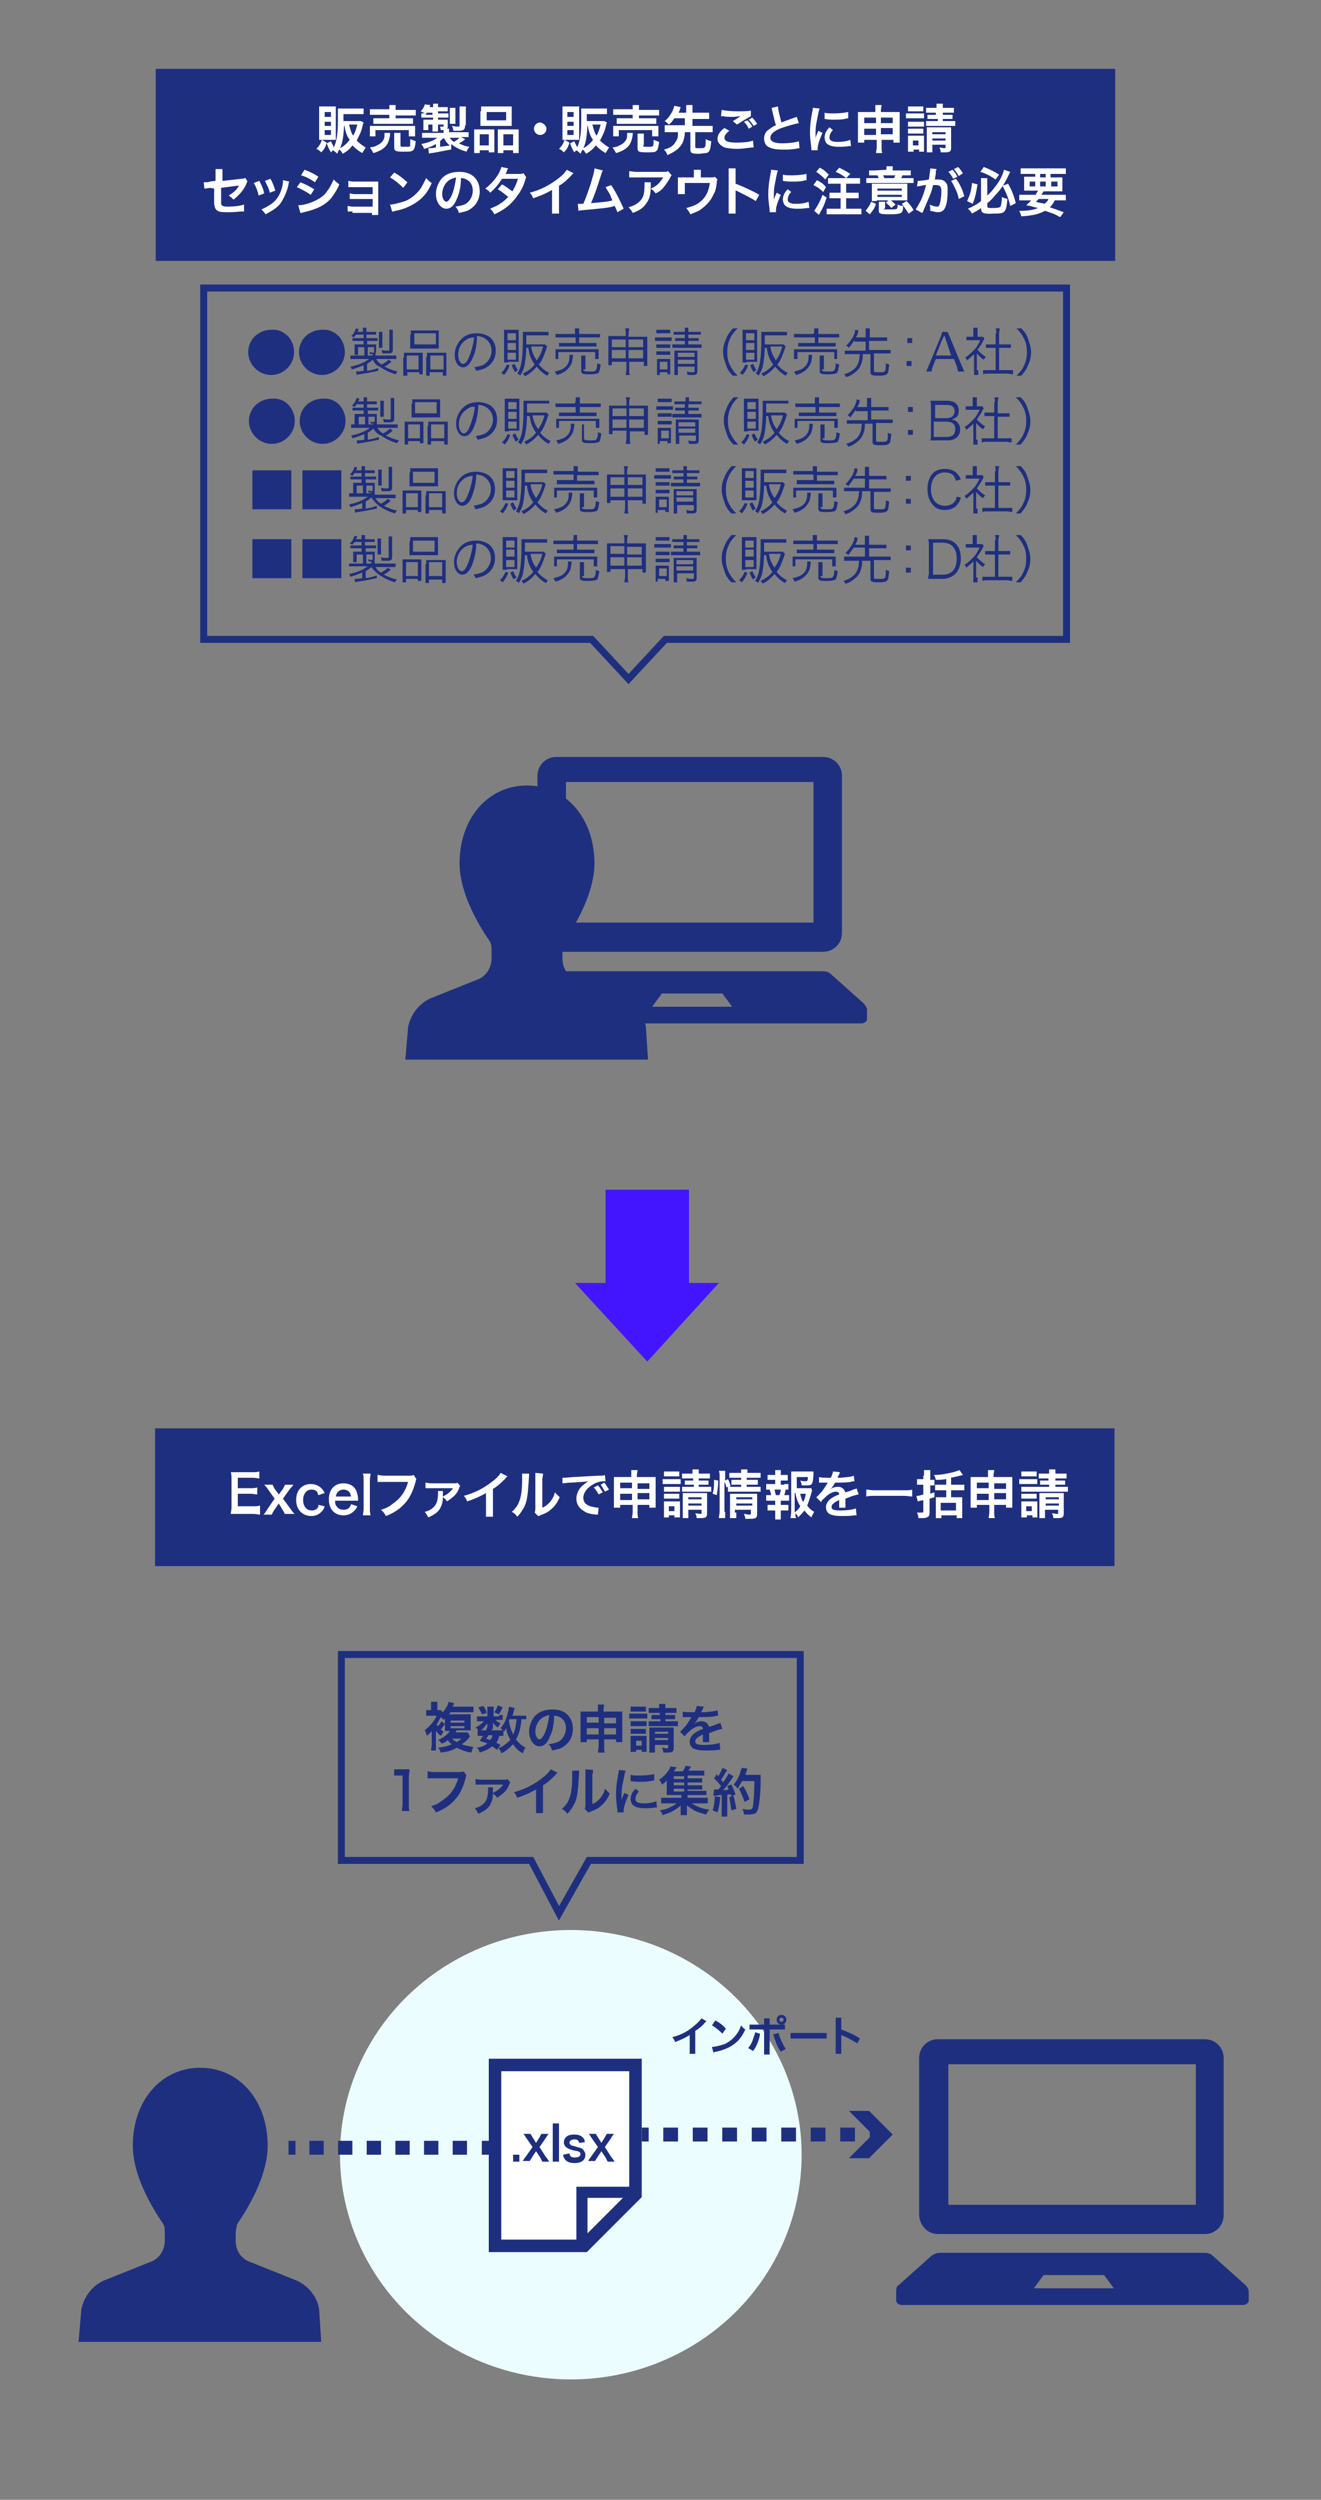 <?xml version="1.0" encoding="utf-8"?>
<!-- Generator: Adobe Illustrator 25.4.1, SVG Export Plug-In . SVG Version: 6.00 Build 0)  -->
<svg version="1.1" id="レイヤー_1" xmlns="http://www.w3.org/2000/svg" xmlns:xlink="http://www.w3.org/1999/xlink" x="0px"
	 y="0px" viewBox="0 0 190 359.3" style="enable-background:new 0 0 190 359.3;" xml:space="preserve">
<rect x="0" y="0" width="190" height="359.3" fill="#808080" stroke="none"/>
<style type="text/css">
	.st0{fill:#EBFDFF;}
	.st1{fill:#FFFFFF;}
	.st2{fill:#1F2F7F;}
	.st3{fill:none;stroke:#1F2F7F;stroke-miterlimit:10;}
	.st4{fill:#4315FF;}
	.st5{fill:none;stroke:#1F2F7F;stroke-width:2;stroke-miterlimit:10;}
	.st6{fill:none;stroke:#1F2F7F;stroke-width:2;stroke-miterlimit:10;stroke-dasharray:2.121,2.121;}
	.st7{fill:none;stroke:#1F2F7F;stroke-width:2;stroke-miterlimit:10;stroke-dasharray:2.061,2.061;}
</style>
<ellipse class="st0" cx="82.1" cy="309.7" rx="33.2" ry="32.3"/>
<polygon class="st1" points="70.3,295.8 70.3,323.7 84.4,323.7 92.3,315.8 92.3,295.8 "/>
<rect x="22.4" y="9.9" class="st2" width="138" height="27.6"/>
<rect x="22.3" y="205.3" class="st2" width="138" height="19.8"/>
<polygon class="st3" points="153.4,91.9 95.7,91.9 90.4,97.6 85.1,91.9 29.3,91.9 29.3,41.4 153.4,41.4 "/>
<polygon class="st3" points="115.1,267.4 84.7,267.4 80.4,275 76.4,267.4 49.1,267.4 49.1,237.8 115.1,237.8 "/>
<g>
	<path class="st2" d="M92.9,147.6c-0.3-1.8-1.5-3.3-3.2-4.1l-7-2.8c-1.1-0.5-1.8-1.6-1.8-2.9v-1c0-0.5,0.1-0.9,0.2-1.4
		c0-0.1,4.4-5.9,4.4-11.3c0-6.5-4.1-11.2-9.7-11.2s-9.7,4.7-9.7,11.2c0,5.4,4.4,11.2,4.4,11.3c0.2,0.4,0.2,0.9,0.2,1.4v1
		c0,1.2-0.7,2.4-1.8,2.9l-7,2.8c-1.7,0.8-2.8,2.3-3.2,4.1l-0.4,4.7h34.9L92.9,147.6z"/>
</g>
<g>
	<path class="st2" d="M80,136.8h38.4c1.5,0,2.7-1.2,2.7-2.7v-22.6c0-1.5-1.2-2.7-2.7-2.7H80c-1.5,0-2.7,1.2-2.7,2.7v22.6
		C77.3,135.6,78.5,136.8,80,136.8z M81.4,112.4H117v20.2H81.4V112.4z"/>
	<path class="st2" d="M124.2,144.2l-4.7-4.2c-0.3-0.3-0.7-0.4-1.2-0.4h-38c-0.5,0-0.9,0.2-1.2,0.4l-4.7,4.2
		c-0.3,0.2-0.4,0.5-0.4,0.8v1.5c0,0.3,0.4,0.6,0.8,0.6h49.1c0.4,0,0.8-0.3,0.8-0.6V145C124.6,144.7,124.4,144.4,124.2,144.2z
		 M93.8,144.7l1.4-1.9h8.7l1.4,1.9H93.8z"/>
</g>
<g>
	<g>
		<path class="st2" d="M84.4,323.7l7.9-7.9v-19.9h-22v27.8H84.4z M84.5,321v-5.1h5.1L84.5,321z M72.1,297.7h18.4v16.6h-7.6v7.6H72.1
			V297.7z"/>
	</g>
	<g>
		<path class="st2" d="M73.8,310.7v-1h0.9v1H73.8z"/>
		<path class="st2" d="M78,310.7c-0.1-0.2-0.2-0.4-0.3-0.6l-0.6-0.9l-0.6,0.9c-0.1,0.2-0.2,0.3-0.3,0.5h-1c0.1-0.2,0.3-0.5,0.4-0.6
			l1-1.4l-0.9-1.3c-0.1-0.1-0.1-0.2-0.4-0.6h1c0.1,0.2,0.2,0.3,0.3,0.5l0.5,0.8l0.5-0.8c0.1-0.2,0.2-0.4,0.3-0.5h1
			c-0.2,0.3-0.3,0.4-0.4,0.6l-0.9,1.3l0.9,1.4c0.1,0.1,0.3,0.4,0.5,0.7H78z"/>
		<path class="st2" d="M80.4,305.3c0,0.3,0,0.5,0,0.9v3.6c0,0.4,0,0.6,0,0.9h-0.9c0-0.3,0-0.5,0-0.9v-3.7c0-0.4,0-0.6,0-0.9H80.4z"
			/>
		<path class="st2" d="M81.9,309.5c0.1,0.5,0.3,0.6,0.8,0.6c0.5,0,0.8-0.2,0.8-0.5c0-0.1-0.1-0.3-0.2-0.3c-0.1-0.1-0.2-0.1-0.7-0.2
			c-0.5-0.1-0.7-0.2-0.9-0.3c-0.4-0.2-0.6-0.5-0.6-0.9c0-0.2,0.1-0.5,0.2-0.6c0.3-0.4,0.7-0.5,1.3-0.5c0.5,0,0.9,0.1,1.2,0.4
			c0.2,0.2,0.3,0.3,0.3,0.7l-0.8,0.1c-0.1-0.4-0.3-0.5-0.7-0.5c-0.4,0-0.7,0.2-0.7,0.5c0,0.1,0.1,0.2,0.2,0.3
			c0.1,0.1,0.3,0.1,0.6,0.2c0.6,0.2,0.9,0.2,1.1,0.4c0.2,0.2,0.4,0.5,0.4,0.8c0,0.3-0.1,0.6-0.3,0.8c-0.3,0.3-0.7,0.4-1.3,0.4
			c-0.7,0-1.1-0.2-1.4-0.6c-0.1-0.2-0.2-0.3-0.2-0.6L81.9,309.5z"/>
		<path class="st2" d="M87.4,310.7c-0.1-0.2-0.2-0.4-0.3-0.6l-0.6-0.9l-0.6,0.9c-0.1,0.2-0.2,0.3-0.3,0.5h-1
			c0.1-0.2,0.3-0.5,0.4-0.6l1-1.4l-0.9-1.3c-0.1-0.1-0.1-0.2-0.4-0.6h1c0.1,0.2,0.2,0.3,0.3,0.5l0.5,0.8l0.5-0.8
			c0.1-0.2,0.2-0.4,0.3-0.5h1c-0.2,0.3-0.3,0.4-0.4,0.6l-0.9,1.3l0.9,1.4c0.1,0.1,0.3,0.4,0.5,0.7H87.4z"/>
	</g>
</g>
<polygon class="st4" points="93.1,195.7 103.4,184.4 99.1,184.4 99.1,171 87.1,171 87.1,184.4 82.7,184.4 "/>
<g>
	<path class="st1" d="M47,20.5c-0.2,0.7-0.4,1-0.8,1.4c-0.2-0.2-0.4-0.4-0.7-0.5c0.4-0.4,0.6-0.7,0.8-1.3L47,20.5z M46.4,20.1
		c-0.3,0-0.4,0-0.5,0c0-0.3,0-0.5,0-0.7V16c0-0.3,0-0.5,0-0.7c0.2,0,0.4,0,0.7,0h1.1c0.3,0,0.4,0,0.6,0c0,0.2,0,0.3,0,0.6v3.6
		c0,0.3,0,0.5,0,0.6c-0.2,0-0.3,0-0.5,0H46.4z M46.7,16.8h0.9v-0.7h-0.9V16.8z M46.7,18.1h0.9v-0.6h-0.9V18.1z M46.7,19.4h0.9v-0.7
		h-0.9V19.4z M52.3,17.6c-0.1,0.2-0.1,0.3-0.2,0.7c-0.2,0.8-0.5,1.3-0.8,1.9c0.4,0.4,0.8,0.7,1.3,1c-0.2,0.3-0.3,0.5-0.5,0.8
		c-0.7-0.4-1-0.7-1.4-1.1c-0.4,0.5-0.7,0.8-1.4,1.2c-0.2-0.3-0.3-0.5-0.5-0.6c-0.1,0.2-0.2,0.3-0.3,0.6c-0.2-0.2-0.3-0.3-0.6-0.5
		c-0.1,0.1-0.1,0.1-0.3,0.3c-0.3-0.5-0.4-0.7-0.6-1.3l0.6-0.3c0.1,0.3,0.3,0.5,0.4,0.9c0.4-0.8,0.6-1.9,0.6-3.8c0-0.3,0-0.6,0-0.9
		c0,0,0-0.1,0-0.1c0-0.3,0-0.6,0-0.8c0.3,0,0.5,0,0.8,0h2.1c0.3,0,0.6,0,0.8,0v0.8c-0.2,0-0.5,0-0.8,0h-2.1v1h1.9c0.3,0,0.5,0,0.6,0
		L52.3,17.6z M49.5,17.9c-0.1,1.7-0.2,2.6-0.6,3.4c0.6-0.3,1-0.7,1.4-1.2C49.9,19.6,49.7,19,49.5,17.9L49.5,17.9z M50.2,17.9
		c0.2,0.7,0.3,1.2,0.6,1.6c0.3-0.5,0.4-0.9,0.6-1.6H50.2z"/>
	<path class="st1" d="M56.1,19.1c0,0.1,0,0.1,0,0.3c-0.1,0.7-0.3,1.3-0.7,1.7c-0.2,0.2-0.6,0.5-0.9,0.6c-0.2,0.1-0.4,0.2-0.8,0.3
		c-0.2-0.4-0.3-0.5-0.5-0.8c0.5-0.1,0.7-0.1,1-0.3c0.5-0.2,0.8-0.5,1-0.9c0.1-0.2,0.1-0.5,0.1-0.7c0-0.1,0-0.2,0-0.2L56.1,19.1z
		 M53.2,19.7c0-0.2,0-0.3,0-0.5v-0.5c0-0.2,0-0.4,0-0.6c0.2,0,0.4,0,0.8,0h4.9c0.4,0,0.5,0,0.8,0c0,0.2,0,0.3,0,0.5v0.5
		c0,0.2,0,0.4,0,0.5h-0.9v-0.9h-4.8v0.9H53.2z M56,15.7c0-0.3,0-0.4,0-0.6h0.9c0,0.1,0,0.3,0,0.6v0.1h2c0.4,0,0.7,0,0.9,0v0.8
		c-0.2,0-0.5,0-0.9,0h-2V17h1.7c0.4,0,0.6,0,0.8,0v0.8c-0.2,0-0.4,0-0.8,0h-4.1c-0.3,0-0.5,0-0.8,0v-0.8c0.2,0,0.4,0,0.8,0H56v-0.5
		h-1.9c-0.4,0-0.6,0-0.9,0v-0.8c0.2,0,0.5,0,0.9,0L56,15.7L56,15.7z M57.6,20.9c0,0.2,0.1,0.2,0.6,0.2c0.5,0,0.7,0,0.8-0.1
		C59,20.9,59,20.7,59,20c0.3,0.1,0.5,0.2,0.8,0.3c-0.1,0.8-0.2,1.2-0.4,1.3c-0.2,0.2-0.5,0.2-1.4,0.2c-1.1,0-1.3-0.1-1.3-0.6v-1.5
		c0-0.3,0-0.5,0-0.6h0.9c0,0.2,0,0.3,0,0.6V20.9z"/>
	<path class="st1" d="M64.8,21.5c-1.1,0.2-2,0.4-2.7,0.5c-0.2,0-0.2,0-0.4,0.1l-0.1-0.8c0,0,0.1,0,0.1,0c0.2,0,0.5,0,1-0.1v-0.5
		c-0.5,0.3-1,0.5-1.7,0.7c-0.1-0.3-0.2-0.4-0.4-0.7c1-0.2,1.8-0.5,2.3-0.9h-1.4c-0.4,0-0.6,0-0.8,0v-0.7c0.2,0,0.4,0,0.8,0h2.3V19
		c0-0.1,0-0.2,0-0.3c-0.2,0-0.2,0-0.4,0c0-0.2-0.1-0.3-0.1-0.5c0.1,0,0.3,0,0.4,0c0.1,0,0.1,0,0.1-0.1v-0.2H63v0.4
		c0,0.2,0,0.4,0,0.6h-0.8c0-0.2,0-0.3,0-0.6v-0.4h-0.6v0.4c0,0.2,0,0.3,0,0.4h-0.7l0-0.1c0-0.1,0-0.2,0-0.4v-0.6c0-0.1,0-0.2,0-0.4
		c0.1,0,0.3,0,0.5,0h0.9v-0.3h-1c-0.3,0-0.5,0-0.7,0v-0.6c0.1,0,0.2,0,0.5,0c-0.2-0.1-0.3-0.2-0.6-0.3c0.3-0.3,0.5-0.6,0.6-1
		l0.8,0.1c-0.1,0.2-0.1,0.2-0.1,0.3h0.5c0-0.2,0-0.3,0-0.5H63c0,0.2,0,0.3,0,0.5h0.7c0.3,0,0.5,0,0.7,0v0.6c-0.2,0-0.4,0-0.7,0H63
		v0.3h0.8c0.4,0,0.5,0,0.7,0v0.6c-0.2,0-0.4,0-0.7,0H63v0.3h0.8c0.3,0,0.4,0,0.6,0c0,0.1,0,0.2,0,0.3v0.6c0,0.2,0,0.3-0.1,0.4h0.3
		c0,0.2,0,0.2,0,0.4v0.1h2c0.4,0,0.7,0,0.8,0v0.7c-0.2,0-0.4,0-0.8,0h-0.3l0.6,0.3c-0.3,0.3-0.5,0.4-0.9,0.6
		c0.6,0.3,0.9,0.4,1.5,0.5c-0.2,0.3-0.3,0.4-0.4,0.7c-1-0.3-1.6-0.6-2.2-1.1V21.5z M62.2,16.5v-0.3h-0.8c-0.1,0.1-0.1,0.2-0.2,0.3
		H62.2z M63.3,21.1c0.7-0.1,0.9-0.1,1.4-0.2c-0.4-0.3-0.6-0.6-0.8-1h-0.2c-0.1,0.1-0.3,0.3-0.4,0.4V21.1z M64.7,19.8
		c0.1,0.2,0.3,0.4,0.6,0.6c0.3-0.2,0.6-0.4,0.8-0.6H64.7z M64.7,17.8c0-0.2,0-0.3,0-0.5v-1.2c0-0.2,0-0.4,0-0.6h0.8
		c0,0.1,0,0.3,0,0.6v1.2c0,0.2,0,0.4,0,0.5H64.7z M66.9,18c0,0.4-0.1,0.6-0.3,0.7c-0.2,0.1-0.4,0.1-0.9,0.1c-0.1,0-0.4,0-0.5,0
		c0-0.3-0.1-0.5-0.2-0.7c0.3,0,0.5,0.1,0.7,0.1c0.1,0,0.2,0,0.3,0c0.1,0,0.1-0.1,0.1-0.2v-2.1c0-0.3,0-0.4,0-0.6H67
		c0,0.2,0,0.4,0,0.7V18z"/>
	<path class="st1" d="M68.2,19.3c0-0.3,0-0.5,0-0.7c0.2,0,0.4,0,0.7,0h1.6c0.2,0,0.4,0,0.6,0c0,0.2,0,0.3,0,0.6v2c0,0.3,0,0.5,0,0.7
		h-0.8v-0.3H69V22h-0.8c0-0.2,0-0.4,0-0.8V19.3z M69,20.9h1.3v-1.6H69V20.9z M69.2,16c0-0.3,0-0.5,0-0.7c0.2,0,0.4,0,0.8,0h2.8
		c0.4,0,0.7,0,0.8,0c0,0.2,0,0.4,0,0.7v1.4c0,0.3,0,0.5,0,0.7c-0.2,0-0.4,0-0.8,0h-2.9c-0.4,0-0.6,0-0.8,0c0-0.2,0-0.4,0-0.7V16z
		 M70,17.3h2.8v-1.2H70V17.3z M73.9,18.6c0.3,0,0.5,0,0.7,0c0,0.2,0,0.4,0,0.7v1.9c0,0.4,0,0.6,0,0.8h-0.8v-0.4h-1.4V22h-0.8
		c0-0.2,0-0.4,0-0.7v-2.1c0-0.3,0-0.5,0-0.6c0.2,0,0.3,0,0.6,0H73.9z M72.4,20.9h1.4v-1.6h-1.4V20.9z"/>
	<path class="st1" d="M78.6,18.5c0,0.5-0.4,0.9-0.9,0.9c-0.5,0-0.9-0.4-0.9-0.9c0-0.5,0.4-0.9,0.9-0.9
		C78.2,17.7,78.6,18.1,78.6,18.5z"/>
	<path class="st1" d="M81.9,20.5c-0.2,0.7-0.4,1-0.8,1.4c-0.2-0.2-0.4-0.4-0.7-0.5c0.4-0.4,0.6-0.7,0.8-1.3L81.9,20.5z M81.4,20.1
		c-0.3,0-0.4,0-0.5,0c0-0.3,0-0.5,0-0.7V16c0-0.3,0-0.5,0-0.7c0.2,0,0.4,0,0.7,0h1.1c0.3,0,0.4,0,0.6,0c0,0.2,0,0.3,0,0.6v3.6
		c0,0.3,0,0.5,0,0.6c-0.2,0-0.3,0-0.5,0H81.4z M81.6,16.8h0.9v-0.7h-0.9V16.8z M81.6,18.1h0.9v-0.6h-0.9V18.1z M81.6,19.4h0.9v-0.7
		h-0.9V19.4z M87.3,17.6c-0.1,0.2-0.1,0.3-0.2,0.7c-0.2,0.8-0.5,1.3-0.8,1.9c0.4,0.4,0.8,0.7,1.3,1c-0.2,0.3-0.3,0.5-0.5,0.8
		c-0.7-0.4-1-0.7-1.4-1.1c-0.4,0.5-0.7,0.8-1.4,1.2c-0.2-0.3-0.3-0.5-0.5-0.6c-0.1,0.2-0.2,0.3-0.3,0.6c-0.2-0.2-0.3-0.3-0.6-0.5
		c-0.1,0.1-0.1,0.1-0.3,0.3c-0.3-0.5-0.4-0.7-0.6-1.3l0.6-0.3c0.1,0.3,0.3,0.5,0.4,0.9c0.4-0.8,0.6-1.9,0.6-3.8c0-0.3,0-0.6,0-0.9
		c0,0,0-0.1,0-0.1c0-0.3,0-0.6,0-0.8c0.3,0,0.5,0,0.8,0h2.1c0.3,0,0.6,0,0.8,0v0.8c-0.2,0-0.5,0-0.8,0h-2.1v1h1.9c0.3,0,0.5,0,0.6,0
		L87.3,17.6z M84.5,17.9c-0.1,1.7-0.2,2.6-0.6,3.4c0.6-0.3,1-0.7,1.4-1.2C84.9,19.6,84.7,19,84.5,17.9L84.5,17.9z M85.2,17.9
		c0.2,0.7,0.3,1.2,0.6,1.6c0.3-0.5,0.4-0.9,0.6-1.6H85.2z"/>
	<path class="st1" d="M91,19.1c0,0.1,0,0.1,0,0.3c-0.1,0.7-0.3,1.3-0.7,1.7c-0.2,0.2-0.6,0.5-0.9,0.6c-0.2,0.1-0.4,0.2-0.8,0.3
		c-0.2-0.4-0.3-0.5-0.5-0.8c0.5-0.1,0.7-0.1,1-0.3c0.5-0.2,0.8-0.5,1-0.9c0.1-0.2,0.1-0.5,0.1-0.7c0-0.1,0-0.2,0-0.2L91,19.1z
		 M88.2,19.7c0-0.2,0-0.3,0-0.5v-0.5c0-0.2,0-0.4,0-0.6c0.2,0,0.4,0,0.8,0h4.9c0.4,0,0.5,0,0.8,0c0,0.2,0,0.3,0,0.5v0.5
		c0,0.2,0,0.4,0,0.5h-0.9v-0.9H89v0.9H88.2z M91,15.7c0-0.3,0-0.4,0-0.6h0.9c0,0.1,0,0.3,0,0.6v0.1h2c0.4,0,0.7,0,0.9,0v0.8
		c-0.2,0-0.5,0-0.9,0h-2V17h1.7c0.4,0,0.6,0,0.8,0v0.8c-0.2,0-0.4,0-0.8,0h-4.1c-0.3,0-0.5,0-0.8,0v-0.8c0.2,0,0.4,0,0.8,0H91v-0.5
		h-1.9c-0.4,0-0.6,0-0.9,0v-0.8c0.2,0,0.5,0,0.9,0L91,15.7L91,15.7z M92.5,20.9c0,0.2,0.1,0.2,0.6,0.2c0.5,0,0.7,0,0.8-0.1
		c0.1-0.1,0.1-0.3,0.1-0.9c0.3,0.1,0.5,0.2,0.8,0.3c-0.1,0.8-0.2,1.2-0.4,1.3c-0.2,0.2-0.5,0.2-1.4,0.2c-1.1,0-1.3-0.1-1.3-0.6v-1.5
		c0-0.3,0-0.5,0-0.6h0.9c0,0.2,0,0.3,0,0.6V20.9z"/>
	<path class="st1" d="M97,17c-0.3,0.4-0.4,0.6-0.8,0.9c-0.3-0.3-0.4-0.4-0.6-0.5c0.5-0.4,0.7-0.7,1-1.2c0.2-0.3,0.3-0.7,0.4-1
		l0.9,0.2c0,0.1-0.1,0.2-0.1,0.3c-0.1,0.4-0.2,0.4-0.2,0.5h1.1v-0.4c0-0.3,0-0.5,0-0.7h0.9c0,0.2,0,0.4,0,0.7v0.4h1.6
		c0.3,0,0.6,0,0.8,0v0.9c-0.2,0-0.5,0-0.8,0h-1.6v1h2.1c0.4,0,0.6,0,0.8,0v0.9c-0.2,0-0.5,0-0.8,0H100v2.1c0,0.2,0.1,0.2,0.6,0.2
		c0.5,0,0.7,0,0.8-0.2c0.1-0.1,0.1-0.5,0.1-1.1c0.4,0.2,0.5,0.2,0.8,0.3c-0.1,0.8-0.1,1.1-0.3,1.4c-0.1,0.2-0.3,0.3-0.5,0.3
		c-0.2,0-0.6,0.1-1,0.1c-1,0-1.2-0.1-1.2-0.6v-2.5h-0.8c0,0.6-0.1,0.8-0.2,1.2c-0.2,0.6-0.6,1.1-1.2,1.5c-0.3,0.2-0.5,0.3-1.1,0.6
		c-0.1-0.3-0.2-0.5-0.5-0.8c0.8-0.2,1.3-0.5,1.6-1c0.2-0.3,0.4-0.6,0.4-1c0-0.1,0-0.2,0-0.5h-1.1c-0.3,0-0.6,0-0.8,0V18
		c0.2,0,0.5,0,0.8,0h2.1v-1H97z"/>
	<path class="st1" d="M104.9,18.8c-0.5,0.4-0.7,0.7-0.7,1c0,0.5,0.5,0.7,1.8,0.7c0.9,0,1.9-0.1,2.3-0.3l0.1,1c-0.1,0-0.2,0-0.3,0
		c-0.9,0.1-1.4,0.2-2,0.2c-0.8,0-1.5-0.1-1.9-0.2c-0.6-0.3-1-0.7-1-1.2c0-0.6,0.3-1.1,1-1.6L104.9,18.8z M103.8,15.8
		c0.6,0.1,1.2,0.2,2.2,0.2c0.9,0,1.5,0,2-0.1l0,0.8c-0.4,0.2-1.2,0.7-2,1.2l-0.6-0.5c0.4-0.2,0.8-0.5,1.1-0.7
		c-0.3,0-0.6,0.1-1.1,0.1c-0.4,0-1,0-1.4-0.1c-0.1,0-0.2,0-0.3,0L103.8,15.8z M107.5,17.3c0.3,0.3,0.5,0.5,0.7,0.9l-0.5,0.3
		c-0.2-0.4-0.4-0.7-0.7-1L107.5,17.3z M108.4,18.1c-0.2-0.3-0.4-0.6-0.7-0.9l0.5-0.3c0.3,0.3,0.5,0.6,0.7,0.9L108.4,18.1z"/>
	<path class="st1" d="M111.9,15.3c0,0.5,0.3,1.6,0.5,2.3c0.5-0.2,0.5-0.2,1.9-0.7c0.1,0,0.2-0.1,0.3-0.1l0.3,0.9
		c-0.6,0.1-1.6,0.4-2.5,0.7c-1.1,0.4-1.6,0.9-1.6,1.4c0,0.5,0.5,0.8,1.7,0.8c0.9,0,1.8-0.1,2.4-0.3l0.1,1c-0.2,0-0.2,0-0.6,0.1
		c-0.8,0.1-1.2,0.1-1.7,0.1c-1,0-1.7-0.1-2.2-0.4c-0.4-0.2-0.6-0.7-0.6-1.2c0-0.5,0.2-1,0.7-1.3c0.3-0.2,0.5-0.4,1-0.6
		c-0.2-0.6-0.3-1.1-0.5-2c-0.1-0.4-0.1-0.4-0.1-0.5L111.9,15.3z"/>
	<path class="st1" d="M116.7,21.6c0-0.1,0-0.2,0-0.3c-0.1-0.9-0.2-1.5-0.2-2.2c0-1,0.1-1.8,0.3-2.9c0.1-0.4,0.1-0.5,0.1-0.7l1,0.1
		c-0.2,0.4-0.3,1.3-0.5,2.2c-0.1,0.6-0.1,1-0.1,1.6c0,0.2,0,0.2,0,0.4c0.1-0.3,0.1-0.3,0.4-1l0.6,0.3c-0.4,0.9-0.7,1.7-0.7,2.3
		c0,0,0,0.1,0,0.2L116.7,21.6z M119.8,18.7c-0.4,0.4-0.5,0.8-0.5,1.1c0,0.4,0.4,0.6,1.2,0.6c0.7,0,1.3-0.1,1.8-0.3l0.1,0.9
		c-0.1,0-0.1,0-0.3,0c-0.6,0.1-1,0.1-1.5,0.1c-0.9,0-1.5-0.2-1.8-0.6c-0.1-0.2-0.2-0.5-0.2-0.7c0-0.5,0.2-1,0.7-1.5L119.8,18.7z
		 M118.6,16.2c0.3,0.1,0.7,0.1,1.4,0.1c0.8,0,1.5-0.1,2-0.2l0,0.9c-0.1,0-0.2,0-0.5,0.1c-0.5,0.1-1,0.1-1.6,0.1
		c-0.5,0-0.6,0-1.3-0.1L118.6,16.2z"/>
	<path class="st1" d="M124.3,20.1v0.4h-0.9c0-0.2,0-0.4,0-0.8v-2.9c0-0.3,0-0.5,0-0.7c0.3,0,0.5,0,0.8,0h1.7v-0.2c0-0.4,0-0.6,0-0.8
		h0.9c0,0.2-0.1,0.4-0.1,0.8v0.2h1.8c0.4,0,0.6,0,0.9,0c0,0.2,0,0.4,0,0.7v2.9c0,0.4,0,0.5,0,0.8h-0.9v-0.4h-1.7v1
		c0,0.4,0,0.7,0.1,0.9h-0.9c0-0.3,0.1-0.5,0.1-0.9v-1H124.3z M124.3,16.9v0.8h1.7v-0.8H124.3z M124.3,18.5v0.9h1.7v-0.9H124.3z
		 M126.7,17.7h1.7v-0.8h-1.7V17.7z M126.7,19.3h1.7v-0.9h-1.7V19.3z"/>
	<path class="st1" d="M130.3,16.3c0.2,0,0.3,0,0.6,0h1.4c0.3,0,0.4,0,0.6,0v0.7c-0.2,0-0.3,0-0.6,0h-1.4c-0.3,0-0.4,0-0.6,0V16.3z
		 M130.6,21.9c0-0.2,0-0.5,0-0.7v-1.1c0-0.3,0-0.4,0-0.6c0.2,0,0.3,0,0.6,0h1.2c0.3,0,0.4,0,0.5,0c0,0.1,0,0.3,0,0.5v1.2
		c0,0.3,0,0.4,0,0.6h-0.7v-0.3h-0.8v0.3H130.6z M130.6,15.3c0.2,0,0.3,0,0.6,0h1c0.3,0,0.4,0,0.6,0V16c-0.2,0-0.3,0-0.6,0h-1
		c-0.3,0-0.4,0-0.6,0V15.3z M130.6,17.5c0.1,0,0.2,0,0.5,0h1.3c0.2,0,0.3,0,0.5,0v0.7c-0.1,0-0.2,0-0.5,0h-1.3c-0.2,0-0.3,0-0.5,0
		V17.5z M130.6,18.5c0.1,0,0.2,0,0.5,0h1.2c0.2,0,0.3,0,0.5,0v0.7c-0.1,0-0.2,0-0.5,0h-1.2c-0.2,0-0.3,0-0.5,0V18.5z M131.3,20.9
		h0.8v-0.7h-0.8V20.9z M133.9,16.2c-0.4,0-0.5,0-0.7,0v-0.7c0.2,0,0.3,0,0.7,0h0.8c0-0.3,0-0.4,0-0.6h0.9c0,0.2,0,0.3,0,0.6h0.9
		c0.4,0,0.5,0,0.7,0v0.7c-0.2,0-0.4,0-0.7,0h-0.9v0.3h0.8c0.3,0,0.4,0,0.6,0v0.6c-0.2,0-0.3,0-0.6,0h-0.8v0.3h1.1c0.4,0,0.5,0,0.7,0
		v0.7c-0.2,0-0.4,0-0.7,0h-2.7c-0.4,0-0.5,0-0.8,0v-0.7c0.2,0,0.4,0,0.8,0h0.9v-0.3H134c-0.3,0-0.4,0-0.6,0v-0.6c0.2,0,0.3,0,0.6,0
		h0.6v-0.3H133.9z M134.1,21.1c0,0.4,0,0.6,0,0.8h-0.8c0-0.2,0-0.4,0-0.8v-2.2c0-0.3,0-0.4,0-0.6c0.2,0,0.3,0,0.6,0h2.2
		c0.3,0,0.5,0,0.7,0c0,0.2,0,0.4,0,0.8v2.1c0,0.6-0.2,0.7-0.9,0.7c-0.2,0-0.4,0-0.6,0c0-0.3-0.1-0.5-0.2-0.7c0.2,0,0.6,0.1,0.7,0.1
		c0.2,0,0.2,0,0.2-0.2v-0.3h-1.9V21.1z M136,19.3V19h-1.9v0.3H136z M136,20.2v-0.3h-1.9v0.3H136z"/>
	<path class="st1" d="M35.6,26.1c-0.1,0.1-0.1,0.1-0.2,0.4c-0.4,0.9-1,1.5-1.8,2.2c-0.3-0.3-0.4-0.4-0.7-0.6c0.5-0.3,0.9-0.6,1.2-1
		c0.1-0.1,0.1-0.2,0.3-0.4c-0.1,0-0.2,0-0.3,0c-0.8,0.1-1.5,0.2-2.3,0.3v1.7c0,0.5,0,0.5,0,0.6c0.1,0.3,0.3,0.4,1,0.4
		c0.9,0,1.7-0.1,2.3-0.3l0,1c-0.2,0-0.3,0-0.5,0c-0.8,0.1-1.4,0.1-1.8,0.1c-0.6,0-1,0-1.3-0.1c-0.3-0.1-0.6-0.4-0.6-0.7
		c-0.1-0.2-0.1-0.3-0.1-0.9v-1.7L30.2,27c-0.6,0.1-0.6,0.1-0.8,0.1l-0.1-0.9c0.1,0,0.1,0,0.2,0c0.1,0,0.5,0,0.7-0.1l0.8-0.1v-1
		c0-0.4,0-0.5,0-0.7h1c0,0.2,0,0.4,0,0.7V26l2.7-0.3c0.4,0,0.4-0.1,0.6-0.1L35.6,26.1z"/>
	<path class="st1" d="M37.3,26c0.3,0.6,0.5,0.9,0.7,1.8l-0.8,0.3c-0.2-0.8-0.3-1.1-0.7-1.8L37.3,26z M41.6,26.1
		c0,0.1-0.1,0.1-0.1,0.4c-0.2,1-0.6,1.8-1,2.5c-0.5,0.8-1.2,1.2-2.3,1.8c-0.2-0.3-0.3-0.4-0.6-0.7c0.5-0.2,0.8-0.4,1.3-0.7
		c0.9-0.6,1.4-1.4,1.7-2.6c0.1-0.4,0.1-0.6,0.1-0.9L41.6,26.1z M38.9,25.7c0.4,0.7,0.5,1.1,0.7,1.7l-0.8,0.3
		c-0.1-0.6-0.4-1.1-0.7-1.7L38.9,25.7z"/>
	<path class="st1" d="M43.2,26.2c0.8,0.3,1.3,0.6,2,1L44.7,28c-0.6-0.4-1.3-0.8-2-1.1L43.2,26.2z M42.9,29.5c0.6,0,1.4-0.2,2.1-0.5
		c0.9-0.4,1.6-0.8,2.1-1.6c0.4-0.5,0.6-1,0.9-1.6c0.3,0.3,0.4,0.4,0.8,0.7c-0.3,0.8-0.7,1.3-1.1,1.9c-0.9,1.1-2.2,1.7-4,2.1
		c-0.3,0.1-0.4,0.1-0.5,0.1L42.9,29.5z M43.8,24.4c0.8,0.3,1.4,0.6,2,1l-0.5,0.8c-0.7-0.5-1.3-0.8-2-1L43.8,24.4z"/>
	<path class="st1" d="M50.7,30.4c-0.4,0-0.5,0-0.7,0v-0.8c0.2,0,0.4,0.1,0.7,0.1h2.9v-1.1H51c-0.4,0-0.5,0-0.7,0v-0.8
		c0.2,0,0.4,0.1,0.7,0.1h2.6v-1h-2.8c-0.4,0-0.5,0-0.7,0V26c0.2,0,0.4,0.1,0.7,0.1h2.9c0.3,0,0.5,0,0.7,0c0,0.3,0,0.5,0,0.8v3.4
		c0,0.3,0,0.4,0,0.6h-0.9v-0.3H50.7z"/>
	<path class="st1" d="M56.1,29.4c0.6,0,1.5-0.3,2.2-0.5c0.9-0.4,1.6-1,2.2-1.8c0.3-0.5,0.5-0.9,0.8-1.5c0.3,0.3,0.4,0.5,0.8,0.7
		c-0.6,1.4-1.3,2.2-2.4,2.9c-0.8,0.5-1.7,0.9-2.8,1.1c-0.3,0.1-0.3,0.1-0.5,0.1L56.1,29.4z M56.7,24.8c0.9,0.5,1.3,0.9,1.9,1.4
		L58,27c-0.6-0.6-1.2-1.1-1.9-1.5L56.7,24.8z"/>
	<path class="st1" d="M65.7,28.6c-0.4,1-0.9,1.4-1.5,1.4c-0.8,0-1.5-0.9-1.5-2.1c0-0.8,0.3-1.6,0.8-2.2c0.6-0.7,1.5-1,2.6-1
		c1.8,0,2.9,1.1,2.9,2.8c0,1.3-0.7,2.3-1.8,2.8c-0.4,0.1-0.6,0.2-1.2,0.3c-0.1-0.4-0.2-0.6-0.5-0.9c0.7-0.1,1.1-0.2,1.5-0.4
		c0.6-0.4,1-1.1,1-1.9c0-0.7-0.3-1.3-0.9-1.6c-0.2-0.1-0.4-0.2-0.8-0.2C66.3,26.7,66.1,27.7,65.7,28.6z M64.6,25.9
		c-0.6,0.4-1,1.2-1,2c0,0.6,0.3,1.1,0.6,1.1c0.2,0,0.5-0.3,0.8-1c0.3-0.7,0.5-1.7,0.6-2.5C65.2,25.6,64.9,25.7,64.6,25.9z"/>
	<path class="st1" d="M75.7,25.5c-0.1,0.1-0.1,0.2-0.2,0.5c-0.2,0.7-0.6,1.5-1,2c-0.8,1.2-1.8,2.1-3.4,2.8c-0.2-0.4-0.3-0.5-0.6-0.8
		c0.6-0.3,1-0.4,1.4-0.7c0.5-0.3,0.8-0.6,1.2-1c-0.5-0.4-1-0.8-1.5-1.1l0.6-0.7c0.6,0.3,0.9,0.6,1.5,1c0.3-0.5,0.6-1.1,0.8-1.8
		l-2.3,0c-0.5,0.8-1,1.4-1.7,2c-0.2-0.3-0.4-0.4-0.7-0.6c0.8-0.6,1.4-1.3,1.9-2.1c0.2-0.4,0.4-0.8,0.4-1l1,0.2
		c-0.1,0.1-0.1,0.1-0.2,0.4c-0.1,0.2-0.1,0.3-0.2,0.4c0.1,0,0.1,0,1.9,0c0.3,0,0.5,0,0.7-0.1L75.7,25.5z"/>
	<path class="st1" d="M82.5,24.9c-0.1,0.1-0.2,0.1-0.3,0.3c-0.6,0.6-1.1,1.1-1.8,1.5v3.2c0,0.4,0,0.6,0,0.8h-1c0-0.2,0-0.4,0-0.8
		v-2.6c-0.9,0.5-1.3,0.7-2.7,1.2c-0.2-0.4-0.2-0.5-0.5-0.8c1.5-0.4,2.7-1,3.9-1.9c0.7-0.5,1.2-1,1.4-1.4L82.5,24.9z"/>
	<path class="st1" d="M86.7,24.5c-0.1,0.2-0.1,0.2-0.2,0.5c-0.6,1.9-1,3.1-1.5,4.2c1.2-0.1,2.5-0.2,3.1-0.4
		c-0.1-0.2-0.2-0.3-0.3-0.7c-0.3-0.6-0.5-0.8-0.7-1.2l0.8-0.3c0.7,1,1.3,2.3,1.8,3.4l-0.9,0.5c-0.1-0.3-0.1-0.3-0.4-0.9
		c-0.1,0-0.1,0-0.3,0.1c-0.8,0.2-2,0.3-4.2,0.5c-0.4,0-0.5,0.1-0.7,0.1l-0.1-1c0.1,0,0.1,0,0.2,0c0.1,0,0.3,0,0.6,0
		c0.4-0.9,0.7-1.8,1.1-3c0.3-1.1,0.5-1.6,0.5-2.1L86.7,24.5z"/>
	<path class="st1" d="M93.6,26.1c0,0.1,0,0.1,0,0.6c0,1.3-0.2,2-0.7,2.6c-0.4,0.6-1,1-1.9,1.3c-0.2-0.4-0.3-0.5-0.6-0.8
		c0.6-0.2,0.9-0.3,1.3-0.6c0.8-0.6,1-1.2,1-2.6c0-0.2,0-0.3,0-0.4H93.6z M96.6,25.2c-0.1,0.1-0.1,0.1-0.3,0.5
		c-0.3,0.5-0.7,1.1-1.1,1.5c-0.3,0.3-0.5,0.4-0.9,0.6c-0.2-0.3-0.3-0.4-0.7-0.7c0.5-0.2,0.8-0.4,1.1-0.7c0.3-0.3,0.5-0.6,0.7-0.9
		h-3.9c-0.5,0-0.7,0-1,0v-0.9c0.3,0,0.5,0.1,1,0.1h3.9c0.4,0,0.5,0,0.7-0.1L96.6,25.2z"/>
	<path class="st1" d="M103.2,25.8c-0.1,0.1-0.1,0.2-0.1,0.4c-0.1,0.9-0.2,1.3-0.5,1.8c-0.4,0.9-1,1.5-1.8,2.1
		c-0.4,0.3-0.8,0.4-1.5,0.7c-0.2-0.4-0.3-0.5-0.6-0.9c0.7-0.2,1.1-0.3,1.6-0.6c1.1-0.7,1.6-1.6,1.8-3h-3.6v1c0,0.2,0,0.4,0,0.6h-1
		c0-0.2,0-0.4,0-0.6v-1.1c0-0.3,0-0.5,0-0.7c0.3,0,0.4,0,0.8,0h1.5v-0.6c0-0.2,0-0.4,0-0.5h1c0,0.1,0,0.3,0,0.5v0.6h1.3
		c0.6,0,0.6,0,0.7-0.1L103.2,25.8z"/>
	<path class="st1" d="M104.8,30.6c0-0.2,0-0.4,0-0.8V25c0-0.4,0-0.6,0-0.8h1c0,0.2,0,0.3,0,0.8v1.4c1,0.4,2.2,0.9,3.4,1.6l-0.5,0.9
		c-0.6-0.4-1.4-0.8-2.6-1.4c-0.2-0.1-0.2-0.1-0.3-0.1c0,0.2,0,0.3,0,0.5v2c0,0.4,0,0.6,0,0.8H104.8z"/>
	<path class="st1" d="M110.7,30.5c0-0.1,0-0.2,0-0.3c-0.1-0.9-0.2-1.5-0.2-2.2c0-1,0.1-1.8,0.3-2.9c0.1-0.4,0.1-0.5,0.1-0.7l1,0.1
		c-0.2,0.4-0.3,1.3-0.5,2.2c-0.1,0.6-0.1,1-0.1,1.6c0,0.2,0,0.2,0,0.4c0.1-0.3,0.1-0.3,0.4-1l0.6,0.3c-0.4,0.9-0.7,1.7-0.7,2.3
		c0,0,0,0.1,0,0.2L110.7,30.5z M113.8,27.6c-0.4,0.4-0.5,0.8-0.5,1.1c0,0.4,0.4,0.6,1.2,0.6c0.7,0,1.3-0.1,1.8-0.3l0.1,0.9
		c-0.1,0-0.1,0-0.3,0c-0.6,0.1-1,0.1-1.5,0.1c-0.9,0-1.5-0.2-1.8-0.6c-0.1-0.2-0.2-0.5-0.2-0.7c0-0.5,0.2-1,0.7-1.5L113.8,27.6z
		 M112.6,25.1c0.3,0.1,0.7,0.1,1.4,0.1c0.8,0,1.5-0.1,2-0.2l0,0.9c-0.1,0-0.2,0-0.5,0.1c-0.5,0.1-1,0.1-1.6,0.1
		c-0.5,0-0.6,0-1.3-0.1L112.6,25.1z"/>
	<path class="st1" d="M117.5,25.9c0.6,0.3,0.9,0.5,1.3,1l-0.4,0.7c-0.5-0.5-0.8-0.7-1.4-1L117.5,25.9z M118.9,28.4
		c-0.3,0.9-0.5,1.4-0.8,1.9c-0.1,0.1-0.1,0.2-0.2,0.4c-0.1,0.1-0.1,0.1-0.1,0.2l-0.7-0.6c0.3-0.4,0.8-1.2,1.2-2.3L118.9,28.4z
		 M117.9,24.1c0.6,0.3,0.8,0.5,1.3,1l-0.5,0.7c-0.5-0.5-0.7-0.7-1.3-1.1L117.9,24.1z M121.7,25.6c-0.5-0.4-0.8-0.6-1.5-0.9l0.5-0.6
		c0.8,0.4,1,0.5,1.6,0.9L121.7,25.6h1.2c0.4,0,0.6,0,0.8,0v0.8c-0.2,0-0.5,0-0.8,0h-1.2v1.3h1c0.3,0,0.6,0,0.8,0v0.8
		c-0.2,0-0.5,0-0.8,0h-1v1.5h1.3c0.3,0,0.7,0,0.9,0v0.8c-0.2,0-0.5,0-0.9,0h-3.2c-0.3,0-0.7,0-0.9,0v-0.8c0.2,0,0.6,0,0.9,0h1.1
		v-1.5h-0.8c-0.3,0-0.6,0-0.8,0v-0.8c0.2,0,0.5,0,0.8,0h0.8v-1.3h-1c-0.4,0-0.6,0-0.8,0v-0.8c0.3,0,0.5,0,0.8,0H121.7z"/>
	<path class="st1" d="M124.5,30.3c0.4-0.5,0.6-0.8,0.8-1.3l0.7,0.3c-0.2,0.6-0.4,0.9-0.9,1.5L124.5,30.3z M127.5,24.4
		c0-0.2,0-0.3,0-0.5h0.9c0,0.2,0,0.3,0,0.5v0.1h1.8c0.4,0,0.6,0,0.8,0v0.7c-0.2,0-0.4,0-0.8,0h-0.4c-0.1,0.2-0.1,0.3-0.2,0.4h1
		c0.4,0,0.6,0,0.8,0v0.7c-0.2,0-0.4,0-0.9,0h-5c-0.4,0-0.6,0-0.9,0v-0.7c0.2,0,0.5,0,0.9,0h0.9c-0.1-0.2-0.1-0.2-0.2-0.4h-0.4
		c-0.4,0-0.5,0-0.8,0v-0.7c0.2,0,0.4,0,0.8,0L127.5,24.4L127.5,24.4z M126.1,28.9c-0.3,0-0.5,0-0.7,0c0-0.2,0-0.3,0-0.6v-1.2
		c0-0.3,0-0.5,0-0.7c0.2,0,0.4,0,0.8,0h3.5c0.4,0,0.6,0,0.8,0c0,0.2,0,0.3,0,0.7v1.1c0,0.2,0,0.4,0,0.6c-0.1,0-0.1,0-0.3,0
		c0,0-0.1,0-0.2,0c-0.1,0-0.2,0-0.2,0h-1.7c0.2,0.1,0.3,0.2,0.7,0.6l-0.6,0.5c-0.3-0.4-0.4-0.4-0.8-0.8l0.4-0.3H126.1z M126.2,27.4
		h3.5v-0.3h-3.5V27.4z M126.2,28.3h3.5V28h-3.5V28.3z M127.1,30c0,0.1,0,0.1,0.1,0.1c0.1,0,0.4,0,0.6,0c0.9,0,1.1,0,1.2-0.1
		c0.1-0.1,0.1-0.3,0.1-0.6c0.3,0.1,0.4,0.2,0.8,0.2c0,0.6-0.1,0.8-0.2,0.9c-0.2,0.2-0.5,0.3-1.8,0.3c-1.3,0-1.5-0.1-1.5-0.5v-0.7
		c0-0.2,0-0.4,0-0.6h0.9c0,0.2,0,0.3,0,0.6V30z M128.6,25.6c0.1-0.2,0.1-0.3,0.2-0.4H127c0.1,0.1,0.1,0.2,0.2,0.4H128.6z
		 M130.7,30.7c-0.4-0.6-0.6-0.9-1-1.4l0.7-0.4c0.5,0.5,0.7,0.8,1,1.3L130.7,30.7z"/>
	<path class="st1" d="M134.7,24.3c0,0.1,0,0.2-0.1,0.2c0,0.1,0,0.1,0,0.3c0,0.2,0,0.2-0.1,0.7c0,0.2,0,0.2-0.1,0.3
		c0.2,0,0.3,0,0.5,0c0.5,0,0.9,0.1,1.1,0.4c0.3,0.3,0.3,0.6,0.3,1.3c0,1.3-0.2,2.3-0.6,2.7c-0.2,0.2-0.4,0.3-0.8,0.3
		c-0.3,0-0.6-0.1-1.1-0.2c0-0.1,0-0.3,0-0.3c0-0.2,0-0.3-0.1-0.6c0.4,0.2,0.8,0.3,1.1,0.3c0.2,0,0.3-0.1,0.4-0.5
		c0.1-0.4,0.2-1.1,0.2-1.7c0-0.7-0.2-0.9-0.8-0.9c-0.1,0-0.3,0-0.4,0c-0.2,0.9-0.3,1.1-0.5,1.6c-0.3,0.7-0.5,1.2-0.9,2.1
		c0,0.1,0,0.1-0.1,0.2c0,0,0,0.1-0.1,0.1l-0.9-0.5c0.2-0.3,0.5-0.8,0.8-1.4c0.3-0.7,0.4-1,0.7-2.1c-0.4,0-1.1,0.2-1.3,0.2L132,26
		c0.3,0,1.2-0.1,1.6-0.2c0.1-0.8,0.2-1.3,0.2-1.5c0,0,0-0.1,0-0.1L134.7,24.3z M137,24.4c0.3,0.3,0.5,0.6,0.7,1l-0.6,0.3
		c-0.2-0.4-0.4-0.7-0.7-1L137,24.4z M137.5,25.7c0.6,0.8,0.9,1.5,1.2,2.5l-0.8,0.4c-0.1-0.6-0.3-1.1-0.6-1.7
		c-0.2-0.4-0.3-0.6-0.5-0.9L137.5,25.7z M137.9,25.3c-0.2-0.3-0.4-0.7-0.7-1l0.6-0.3c0.3,0.3,0.5,0.6,0.7,0.9L137.9,25.3z"/>
	<path class="st1" d="M140.6,26.5c-0.2,1.2-0.3,1.8-0.7,2.8l-0.8-0.4c0.4-0.9,0.6-1.4,0.7-2.6L140.6,26.5z M141.1,29.9
		c-0.5,0.4-0.8,0.5-1.3,0.8c-0.2-0.3-0.3-0.5-0.6-0.7c0.7-0.3,1.3-0.6,1.9-1.1v-2.5c0-0.3,0-0.4,0-0.8h0.9c0,0.2,0,0.5,0,0.7v1.8
		c0.6-0.5,1.1-1.2,1.6-1.9c0.4-0.6,0.7-1.3,0.8-1.8l0.9,0.3c-0.1,0.2-0.1,0.2-0.3,0.6c-0.5,1.1-1.1,2-1.9,2.8
		c-0.3,0.4-0.6,0.7-1.1,1.1v0.5c0,0.2,0.2,0.2,0.9,0.2c0.7,0,0.9-0.1,1-0.2c0.1-0.2,0.2-0.7,0.2-1.4c0.3,0.2,0.5,0.2,0.8,0.3
		c-0.2,2-0.3,2.1-2,2.1C141.4,30.8,141.1,30.6,141.1,29.9L141.1,29.9z M141.5,24c1,0.4,1.4,0.6,2.2,1.1l-0.5,0.7
		c-0.6-0.4-1.2-0.8-2.2-1.1L141.5,24z M145,26.4c0.5,0.9,0.8,1.6,1.1,2.8l-0.8,0.4c-0.3-1.3-0.6-1.9-1.1-2.9L145,26.4z"/>
	<path class="st1" d="M149,27.9c0.1-0.2,0.2-0.3,0.3-0.5h-1.1c-0.4,0-0.6,0-0.9,0c0-0.2,0-0.4,0-0.7v-0.5c0-0.3,0-0.5,0-0.8
		c0.2,0,0.5,0,0.8,0h0.8V25h-1.2c-0.3,0-0.6,0-0.9,0v-0.8c0.2,0,0.5,0,0.9,0h4.7c0.4,0,0.7,0,0.9,0v0.8c-0.2,0-0.5,0-0.9,0h-1.3v0.5
		h0.9c0.4,0,0.6,0,0.8,0c0,0.2,0,0.4,0,0.8v0.5c0,0.4,0,0.5,0,0.7c-0.2,0-0.4,0-0.8,0h-1.9c-0.2,0.3-0.2,0.3-0.3,0.5h2.6
		c0.4,0,0.7,0,0.9,0v0.8c-0.2,0-0.5,0-0.9,0h-0.7c-0.2,0.4-0.4,0.7-0.7,1c0.9,0.3,1.2,0.4,2,0.7l-0.5,0.7c-0.2-0.1-0.3-0.1-0.4-0.2
		c-0.6-0.3-0.6-0.3-1.8-0.7c-0.9,0.5-1.9,0.7-3.4,0.8c-0.1-0.3-0.1-0.4-0.3-0.8c0.1,0,0.1,0,0.2,0c1,0,1.8-0.1,2.5-0.4
		c-0.9-0.2-1-0.3-1.7-0.4c0.3-0.3,0.5-0.4,0.7-0.7h-0.8c-0.4,0-0.6,0-0.9,0v-0.8c0.2,0,0.4,0,0.9,0H149z M148.1,26.1v0.7h0.8v-0.7
		H148.1z M149.4,28.6c-0.1,0.1-0.2,0.2-0.4,0.4c0.3,0.1,0.3,0.1,0.8,0.2c0.1,0,0.2,0,0.4,0.1c0.3-0.2,0.5-0.4,0.6-0.7H149.4z
		 M149.6,25.5h0.8V25h-0.8V25.5z M149.6,26.8h0.8v-0.7h-0.8V26.8z M151.2,26.8h0.9v-0.7h-0.9V26.8z"/>
</g>
<g>
	<path class="st1" d="M37.4,217.7c-0.3,0-0.5-0.1-1-0.1h-2.3c-0.4,0-0.6,0-0.9,0c0-0.3,0.1-0.5,0.1-1v-4c0-0.4,0-0.6-0.1-1
		c0.3,0,0.5,0,0.9,0h2.2c0.4,0,0.6,0,1-0.1v1c-0.3,0-0.5-0.1-1-0.1h-2.1v1.5H36c0.4,0,0.6,0,1-0.1v1c-0.3,0-0.5-0.1-1-0.1h-1.8v1.8
		h2.2c0.4,0,0.6,0,1-0.1V217.7z"/>
	<path class="st1" d="M41,217.7c-0.1-0.3-0.2-0.4-0.3-0.6l-0.6-1l-0.7,1c-0.1,0.2-0.2,0.3-0.3,0.6h-1.2c0.2-0.2,0.4-0.5,0.5-0.7
		l1.1-1.6l-1-1.4c-0.1-0.1-0.1-0.2-0.5-0.6h1.2c0.1,0.2,0.2,0.4,0.3,0.6l0.6,0.8l0.6-0.8c0.1-0.2,0.2-0.4,0.3-0.6h1.2
		c-0.2,0.3-0.4,0.5-0.5,0.6l-1,1.4l1.1,1.5c0.1,0.1,0.3,0.5,0.6,0.7H41z"/>
	<path class="st1" d="M45.8,214.9c-0.1-0.2-0.1-0.3-0.2-0.5c-0.2-0.2-0.4-0.3-0.8-0.3c-0.7,0-1.2,0.6-1.2,1.5c0,0.9,0.5,1.5,1.2,1.5
		c0.4,0,0.7-0.1,0.9-0.4c0.1-0.1,0.1-0.2,0.1-0.4l0.9,0.2c-0.1,0.3-0.2,0.5-0.3,0.6c-0.4,0.5-0.9,0.8-1.6,0.8
		c-1.3,0-2.2-0.9-2.2-2.3c0-0.7,0.2-1.3,0.6-1.7c0.4-0.4,0.9-0.6,1.5-0.6c0.7,0,1.3,0.3,1.7,0.8c0.1,0.1,0.2,0.3,0.3,0.5L45.8,214.9
		z"/>
	<path class="st1" d="M48.2,215.8c0,0.4,0.1,0.6,0.3,0.8c0.2,0.3,0.6,0.4,0.9,0.4c0.4,0,0.7-0.1,0.9-0.4c0.1-0.1,0.1-0.2,0.2-0.4
		l0.9,0.3c-0.2,0.4-0.3,0.5-0.5,0.7c-0.4,0.4-0.9,0.6-1.5,0.6c-1.3,0-2.1-0.9-2.1-2.3c0-1.4,0.8-2.3,2.1-2.3c0.9,0,1.6,0.4,1.9,1.2
		c0.1,0.4,0.2,0.6,0.2,1.1c0,0,0,0,0,0.2H48.2z M50.5,215.1c-0.1-0.3-0.1-0.5-0.3-0.7c-0.2-0.2-0.5-0.3-0.8-0.3c-0.6,0-1,0.4-1.1,1
		H50.5z"/>
	<path class="st1" d="M53.3,211.8c0,0.3-0.1,0.5-0.1,1v4c0,0.4,0,0.6,0.1,1h-1.1c0-0.3,0.1-0.5,0.1-1v-4c0-0.4,0-0.7-0.1-1H53.3z"/>
	<path class="st1" d="M59.9,212.6c-0.1,0.1-0.1,0.2-0.1,0.3c-0.4,1.4-0.8,2.3-1.5,3.1c-0.7,0.8-1.5,1.4-2.8,1.9
		c-0.2-0.4-0.3-0.5-0.7-0.9c0.7-0.2,1.1-0.4,1.6-0.8c1.2-0.8,1.9-1.8,2.3-3.2h-3.5c-0.5,0-0.7,0-0.9,0v-1c0.3,0,0.4,0.1,1,0.1h3.4
		c0.4,0,0.6,0,0.8-0.1L59.9,212.6z"/>
	<path class="st1" d="M63.7,214.3c0,0.1,0,0.2,0,0.5c0,0.1,0,0.2,0,0.3c0.6-0.3,1-0.6,1.4-1.1c0,0,0,0,0,0c0,0,0,0,0-0.1l0,0
		c-0.1,0-0.1,0-0.2,0l-2.9,0c-0.4,0-0.5,0-0.8,0l0-0.8c0.2,0,0.4,0.1,0.8,0.1l3.2,0c0.4,0,0.5,0,0.6-0.1l0.4,0.5
		c-0.1,0.1-0.1,0.1-0.2,0.4c-0.2,0.5-0.5,0.9-0.9,1.2c-0.2,0.2-0.4,0.3-0.8,0.6c-0.2-0.3-0.3-0.4-0.6-0.6c0,0.6-0.1,1-0.3,1.4
		c-0.3,0.7-0.9,1.1-1.8,1.5c-0.2-0.4-0.3-0.5-0.5-0.8c0.8-0.2,1.3-0.6,1.6-1.1c0.2-0.4,0.3-0.9,0.3-1.6c0-0.1,0-0.2,0-0.3H63.7z"/>
	<path class="st1" d="M73,212.2c-0.1,0.1-0.2,0.1-0.3,0.3c-0.6,0.6-1.1,1.1-1.8,1.5v3.2c0,0.4,0,0.6,0,0.8h-1c0-0.2,0-0.4,0-0.8
		v-2.6c-0.9,0.5-1.3,0.7-2.7,1.2c-0.2-0.4-0.2-0.5-0.5-0.8c1.5-0.4,2.7-1,3.9-1.9c0.7-0.5,1.2-1,1.4-1.4L73,212.2z"/>
	<path class="st1" d="M76.1,211.8c0,0.2,0,0.2-0.1,1.7c-0.1,1.4-0.2,2.3-0.6,3.1c-0.3,0.5-0.5,0.9-1,1.4c-0.3-0.4-0.4-0.5-0.8-0.7
		c0.4-0.3,0.5-0.5,0.8-0.9c0.5-0.9,0.7-1.8,0.7-3.9c0-0.4,0-0.5,0-0.7L76.1,211.8z M78.1,211.8c0,0.2,0,0.3-0.1,0.7l0,4.2
		c0.5-0.2,0.8-0.5,1.1-0.8c0.3-0.4,0.6-0.8,0.7-1.4c0.3,0.3,0.4,0.4,0.7,0.7c-0.3,0.7-0.7,1.3-1.2,1.7c-0.4,0.4-0.8,0.6-1.6,0.9
		c-0.2,0.1-0.2,0.1-0.3,0.1l-0.5-0.5c0.1-0.2,0.1-0.4,0.1-0.8l0-4.2v-0.2c0-0.2,0-0.3,0-0.5L78.1,211.8z"/>
	<path class="st1" d="M80.9,212.4c0.2,0,0.2,0,0.3,0c0.1,0,0.1,0,1.2-0.1c0.4,0,1.6-0.1,3.7-0.2c0.6,0,0.7,0,0.9-0.1l0.1,0.9
		c-0.1,0-0.1,0-0.2,0c-0.4,0-1,0.1-1.5,0.4c-0.9,0.5-1.5,1.2-1.5,2c0,0.6,0.4,1,1,1.2c0.4,0.1,0.8,0.2,1.1,0.2c0,0,0.1,0,0.1,0
		l-0.1,1c-0.1,0-0.1,0-0.3,0c-0.8-0.1-1.3-0.2-1.7-0.5c-0.7-0.4-1.1-1-1.1-1.8c0-0.6,0.3-1.3,0.7-1.7c0.3-0.3,0.6-0.5,1-0.8
		c-0.6,0.1-0.9,0.1-2.5,0.2c-0.5,0-0.9,0.1-1.2,0.1L80.9,212.4z M86,213.5c0.3,0.3,0.4,0.5,0.7,1l-0.6,0.3c-0.2-0.4-0.4-0.7-0.7-1
		L86,213.5z M87,214.4c-0.2-0.4-0.4-0.7-0.6-1l0.5-0.3c0.3,0.3,0.4,0.6,0.7,1L87,214.4z"/>
	<path class="st1" d="M89.2,216.3v0.4h-0.9c0-0.2,0-0.4,0-0.8v-2.9c0-0.3,0-0.5,0-0.7c0.3,0,0.5,0,0.8,0h1.7v-0.2c0-0.4,0-0.6,0-0.8
		h0.9c0,0.2-0.1,0.4-0.1,0.8v0.2h1.8c0.4,0,0.6,0,0.9,0c0,0.2,0,0.4,0,0.7v2.9c0,0.4,0,0.5,0,0.8h-0.9v-0.4h-1.7v1
		c0,0.4,0,0.7,0.1,0.9h-0.9c0-0.3,0.1-0.5,0.1-0.9v-1H89.2z M89.2,213.1v0.8h1.7v-0.8H89.2z M89.2,214.7v0.9h1.7v-0.9H89.2z
		 M91.7,214h1.7v-0.8h-1.7V214z M91.7,215.5h1.7v-0.9h-1.7V215.5z"/>
	<path class="st1" d="M95.3,212.6c0.2,0,0.3,0,0.6,0h1.4c0.3,0,0.4,0,0.6,0v0.7c-0.2,0-0.3,0-0.6,0h-1.4c-0.3,0-0.4,0-0.6,0V212.6z
		 M95.5,218.2c0-0.2,0-0.5,0-0.7v-1.1c0-0.3,0-0.4,0-0.6c0.2,0,0.3,0,0.6,0h1.2c0.3,0,0.4,0,0.5,0c0,0.1,0,0.3,0,0.5v1.2
		c0,0.3,0,0.4,0,0.6H97v-0.3h-0.8v0.3H95.5z M95.5,211.5c0.2,0,0.3,0,0.6,0h1c0.3,0,0.4,0,0.6,0v0.7c-0.2,0-0.3,0-0.6,0h-1
		c-0.3,0-0.4,0-0.6,0V211.5z M95.5,213.7c0.1,0,0.2,0,0.5,0h1.3c0.2,0,0.3,0,0.5,0v0.7c-0.1,0-0.2,0-0.5,0H96c-0.2,0-0.3,0-0.5,0
		V213.7z M95.5,214.7c0.1,0,0.2,0,0.5,0h1.2c0.2,0,0.3,0,0.5,0v0.7c-0.1,0-0.2,0-0.5,0H96c-0.2,0-0.3,0-0.5,0V214.7z M96.2,217.2H97
		v-0.7h-0.8V217.2z M98.8,212.5c-0.4,0-0.5,0-0.7,0v-0.7c0.2,0,0.3,0,0.7,0h0.8c0-0.3,0-0.4,0-0.6h0.9c0,0.2,0,0.3,0,0.6h0.9
		c0.4,0,0.5,0,0.7,0v0.7c-0.2,0-0.4,0-0.7,0h-0.9v0.3h0.8c0.3,0,0.4,0,0.6,0v0.6c-0.2,0-0.3,0-0.6,0h-0.8v0.3h1.1c0.4,0,0.5,0,0.7,0
		v0.7c-0.2,0-0.4,0-0.7,0h-2.7c-0.4,0-0.5,0-0.8,0v-0.7c0.2,0,0.4,0,0.8,0h0.9v-0.3h-0.7c-0.3,0-0.4,0-0.6,0v-0.6c0.2,0,0.3,0,0.6,0
		h0.6v-0.3H98.8z M99,217.4c0,0.4,0,0.6,0,0.8h-0.8c0-0.2,0-0.4,0-0.8v-2.2c0-0.3,0-0.4,0-0.6c0.2,0,0.3,0,0.6,0h2.2
		c0.3,0,0.5,0,0.7,0c0,0.2,0,0.4,0,0.8v2.1c0,0.6-0.2,0.7-0.9,0.7c-0.2,0-0.4,0-0.6,0c0-0.3-0.1-0.5-0.2-0.7c0.2,0,0.6,0.1,0.7,0.1
		c0.2,0,0.2,0,0.2-0.2V217H99V217.4z M100.9,215.5v-0.3H99v0.3H100.9z M100.9,216.4v-0.3H99v0.3H100.9z"/>
	<path class="st1" d="M102.5,214.7c0.2-0.7,0.2-1.1,0.2-2l0.6,0.1c0,0.8-0.1,1.4-0.2,2.1L102.5,214.7z M104.3,217.3
		c0,0.4,0,0.6,0,0.9h-0.9c0-0.3,0.1-0.6,0.1-0.9v-5.1c0-0.3,0-0.5-0.1-0.8h0.9c0,0.3,0,0.4,0,0.8v0.6l0.4-0.2c0.2,0.4,0.2,0.4,0.4,1
		l-0.2,0.1c0.2,0,0.3,0,0.6,0h1.1v-0.3h-0.8c-0.3,0-0.4,0-0.6,0v-0.7c0.2,0,0.3,0,0.6,0h0.8v-0.3h-1c-0.4,0-0.5,0-0.7,0v-0.7
		c0.2,0,0.4,0,0.8,0h0.9c0-0.2,0-0.3,0-0.5h0.9c0,0.2,0,0.3,0,0.5h1.1c0.4,0,0.6,0,0.8,0v0.7c-0.2,0-0.4,0-0.8,0h-1.2v0.3h1
		c0.3,0,0.4,0,0.6,0v0.7c-0.2,0-0.3,0-0.6,0h-1v0.3h1.3c0.4,0,0.5,0,0.7,0v0.7c-0.2,0-0.4,0-0.7,0h-3.2c-0.4,0-0.5,0-0.8,0v-0.7
		l-0.2,0.1c-0.1-0.3-0.1-0.5-0.3-0.8V217.3z M105.9,217.4c0,0.4,0,0.6,0,0.8h-0.9c0-0.2,0-0.4,0-0.8v-2.1c0-0.3,0-0.4,0-0.6
		c0.2,0,0.3,0,0.6,0h2.6c0.3,0,0.5,0,0.7,0c0,0.2,0,0.4,0,0.8v2.1c0,0.6-0.2,0.7-1,0.7c-0.2,0-0.3,0-0.7,0c0-0.3-0.1-0.4-0.2-0.7
		c0.3,0,0.5,0.1,0.7,0.1c0.2,0,0.3,0,0.3-0.2V217h-2.3V217.4z M108.2,215.5v-0.3h-2.3v0.3H108.2z M108.2,216.4v-0.3h-2.3v0.3H108.2z
		"/>
	<path class="st1" d="M112.8,213.3c0.3,0,0.4,0,0.6,0v0.8c-0.1,0-0.2,0-0.4,0c-0.1,0.4-0.1,0.5-0.2,0.8h0.1c0.3,0,0.4,0,0.6,0v0.8
		c-0.2,0-0.4,0-0.6,0h-0.6v0.6h0.5c0.3,0,0.4,0,0.6,0v0.8c-0.2,0-0.3,0-0.6,0h-0.5v0.5c0,0.2,0,0.5,0,0.8h-0.8c0-0.2,0-0.5,0-0.8
		v-0.5h-0.5c-0.3,0-0.4,0-0.6,0v-0.8c0.2,0,0.3,0,0.6,0h0.5v-0.6h-0.7c-0.3,0-0.4,0-0.6,0v-0.8c0.2,0,0.3,0,0.6,0h0.1
		c0-0.3-0.1-0.5-0.2-0.8c-0.2,0-0.4,0-0.5,0v-0.8c0.2,0,0.3,0,0.6,0h0.7v-0.6H111c-0.3,0-0.4,0-0.6,0V212c0.2,0,0.3,0,0.6,0h0.5
		v-0.1c0-0.2,0-0.5,0-0.6h0.8c0,0.2,0,0.3,0,0.6v0.1h0.4c0.3,0,0.4,0,0.6,0v0.8c-0.2,0-0.4,0-0.6,0h-0.4v0.6H112.8z M112.1,214.9
		c0.1-0.3,0.2-0.5,0.2-0.8h-0.9c0.1,0.4,0.1,0.5,0.2,0.8H112.1z M116.8,214.3c0,0.1-0.1,0.1-0.1,0.3c-0.2,0.7-0.4,1.3-0.6,1.8
		c0.3,0.4,0.5,0.6,1,0.9c-0.2,0.4-0.3,0.5-0.4,0.8c-0.4-0.3-0.7-0.6-1-1c-0.3,0.4-0.5,0.6-0.9,1c-0.1-0.3-0.2-0.4-0.4-0.6
		c0,0.3,0,0.4,0.1,0.7h-0.8c0-0.3,0.1-0.5,0.1-0.9v-5c0-0.3,0-0.6,0-0.8c0.2,0,0.4,0,0.7,0h1.8c0.3,0,0.6,0,0.7,0c0,0.2,0,0.3,0,0.5
		c-0.1,1.4-0.2,1.5-1,1.5c-0.2,0-0.3,0-0.7,0c0-0.3-0.1-0.5-0.2-0.7c0.3,0.1,0.6,0.1,0.8,0.1c0.2,0,0.3-0.1,0.3-0.6h-1.6v1.6h1.4
		c0.4,0,0.5,0,0.7,0L116.8,214.3z M114.3,217.4c0.3-0.3,0.6-0.5,0.8-0.9c-0.3-0.5-0.5-0.9-0.7-1.9h-0.1V217.4z M115.1,214.7
		c0.1,0.5,0.2,0.8,0.4,1.2c0.2-0.3,0.3-0.6,0.4-1.2H115.1z"/>
	<path class="st1" d="M117.8,212.3c0.3,0.1,0.8,0.1,1.7,0.1c0.2-0.4,0.3-0.7,0.3-0.9l1,0.1c0,0.1,0,0.1-0.3,0.7
		c0,0.1-0.1,0.1-0.1,0.1c0.1,0,0.1,0,0.5,0c0.9-0.1,1.5-0.1,1.9-0.3l0.1,0.8c-0.2,0-0.2,0-0.6,0.1c-0.5,0.1-1.5,0.1-2.2,0.1
		c-0.2,0.4-0.4,0.7-0.7,1l0,0c0.1,0,0.1,0,0.1-0.1c0.3-0.2,0.7-0.3,1-0.3c0.6,0,0.9,0.3,1.1,0.8c0.6-0.2,1-0.3,1.1-0.4
		c0.4-0.1,0.4-0.1,0.5-0.2l0.3,0.9c-0.2,0-0.4,0.1-0.8,0.2c-0.1,0-0.5,0.2-1.1,0.4v0.1c0,0.2,0,0.2,0,0.3c0,0.1,0,0.2,0,0.3
		c0,0.1,0,0.2,0,0.2c0,0.2,0,0.3,0,0.4l-0.9,0c0-0.1,0-0.5,0-0.9c0-0.1,0-0.1,0-0.2c-0.4,0.2-0.6,0.3-0.7,0.4
		c-0.3,0.2-0.4,0.4-0.4,0.6c0,0.4,0.4,0.5,1.3,0.5c0.9,0,1.7-0.1,2.2-0.3l0.1,1c-0.1,0-0.2,0-0.3,0c-0.5,0.1-1.2,0.1-1.9,0.1
		c-0.8,0-1.3-0.1-1.7-0.3c-0.3-0.2-0.5-0.5-0.5-1c0-0.3,0.1-0.5,0.3-0.8c0.3-0.4,0.8-0.7,1.6-1c0-0.3-0.2-0.4-0.5-0.4
		c-0.4,0-1,0.3-1.5,0.8c-0.3,0.3-0.5,0.4-0.6,0.7l-0.7-0.7c0.2-0.1,0.4-0.4,0.7-0.7c0.3-0.3,0.7-1,0.9-1.3c0-0.1,0-0.1,0.1-0.1
		c0,0-0.1,0-0.1,0c-0.1,0-0.8,0-0.9,0c-0.1,0-0.1,0-0.2,0c0,0-0.1,0-0.1,0L117.8,212.3z"/>
	<path class="st1" d="M131.2,215.1c-0.3,0-0.7-0.1-1.1-0.1h-4.4c-0.4,0-0.8,0-1.1,0.1v-1c0.3,0,0.7,0.1,1.1,0.1h4.4
		c0.5,0,0.8,0,1.1-0.1V215.1z"/>
	<path class="st1" d="M132.9,212.1c0-0.3,0-0.5,0-0.8h0.9c0,0.2,0,0.4,0,0.8v0.6c0.3,0,0.4,0,0.6,0v0.8c-0.2,0-0.4,0-0.6,0h0v1.2
		c0.2-0.1,0.3-0.1,0.6-0.2l0,0.7c-0.3,0.1-0.4,0.1-0.7,0.2v2.1c0,0.3-0.1,0.5-0.4,0.6c-0.2,0.1-0.4,0.1-0.8,0.1c-0.1,0-0.2,0-0.4,0
		c0-0.3-0.1-0.5-0.2-0.8c0.3,0,0.5,0,0.7,0c0.2,0,0.2,0,0.2-0.2v-1.6c-0.2,0.1-0.4,0.1-0.5,0.1c-0.2,0.1-0.2,0.1-0.3,0.1l-0.2-0.8
		c0.3,0,0.4,0,1-0.2v-1.4h-0.3c-0.2,0-0.4,0-0.6,0v-0.8c0.2,0,0.4,0,0.6,0h0.3V212.1z M136,212.6c-0.5,0.1-0.8,0.1-1.4,0.1
		c-0.1-0.3-0.1-0.5-0.3-0.7c1.1,0,1.9-0.2,2.8-0.4c0.4-0.1,0.6-0.2,0.9-0.3l0.5,0.7c-0.2,0-0.2,0.1-0.4,0.1
		c-0.4,0.1-0.9,0.2-1.3,0.3v1h1.1c0.4,0,0.6,0,0.8,0v0.8c-0.2,0-0.6,0-0.8,0h-1.1v1h1c0.3,0,0.4,0,0.6,0c0,0.1,0,0.3,0,0.6v1.6
		c0,0.3,0,0.6,0,0.8h-0.8v-0.4h-2.2v0.4h-0.8c0-0.2,0-0.5,0-0.8v-1.6c0-0.2,0-0.4,0-0.6c0.2,0,0.3,0,0.5,0h1v-1h-0.8
		c-0.4,0-0.6,0-0.8,0v-0.8c0.2,0,0.6,0,0.8,0h0.8V212.6z M135.3,217.1h2.2V216h-2.2V217.1z"/>
	<path class="st1" d="M140.5,216.3v0.4h-0.9c0-0.2,0-0.4,0-0.8v-2.9c0-0.3,0-0.5,0-0.7c0.3,0,0.5,0,0.8,0h1.7v-0.2
		c0-0.4,0-0.6,0-0.8h0.9c0,0.2-0.1,0.4-0.1,0.8v0.2h1.8c0.4,0,0.6,0,0.9,0c0,0.2,0,0.4,0,0.7v2.9c0,0.4,0,0.5,0,0.8h-0.9v-0.4H143v1
		c0,0.4,0,0.7,0.1,0.9h-0.9c0-0.3,0.1-0.5,0.1-0.9v-1H140.5z M140.5,213.1v0.8h1.7v-0.8H140.5z M140.5,214.7v0.9h1.7v-0.9H140.5z
		 M143,214h1.7v-0.8H143V214z M143,215.5h1.7v-0.9H143V215.5z"/>
	<path class="st1" d="M146.6,212.6c0.2,0,0.3,0,0.6,0h1.4c0.3,0,0.4,0,0.6,0v0.7c-0.2,0-0.3,0-0.6,0h-1.4c-0.3,0-0.4,0-0.6,0V212.6z
		 M146.9,218.2c0-0.2,0-0.5,0-0.7v-1.1c0-0.3,0-0.4,0-0.6c0.2,0,0.3,0,0.6,0h1.2c0.3,0,0.4,0,0.5,0c0,0.1,0,0.3,0,0.5v1.2
		c0,0.3,0,0.4,0,0.6h-0.7v-0.3h-0.8v0.3H146.9z M146.9,211.5c0.2,0,0.3,0,0.6,0h1c0.3,0,0.4,0,0.6,0v0.7c-0.2,0-0.3,0-0.6,0h-1
		c-0.3,0-0.4,0-0.6,0V211.5z M146.9,213.7c0.1,0,0.2,0,0.5,0h1.3c0.2,0,0.3,0,0.5,0v0.7c-0.1,0-0.2,0-0.5,0h-1.3c-0.2,0-0.3,0-0.5,0
		V213.7z M146.9,214.7c0.1,0,0.2,0,0.5,0h1.2c0.2,0,0.3,0,0.5,0v0.7c-0.1,0-0.2,0-0.5,0h-1.2c-0.2,0-0.3,0-0.5,0V214.7z
		 M147.6,217.2h0.8v-0.7h-0.8V217.2z M150.1,212.5c-0.4,0-0.5,0-0.7,0v-0.7c0.2,0,0.3,0,0.7,0h0.8c0-0.3,0-0.4,0-0.6h0.9
		c0,0.2,0,0.3,0,0.6h0.9c0.4,0,0.5,0,0.7,0v0.7c-0.2,0-0.4,0-0.7,0h-0.9v0.3h0.8c0.3,0,0.4,0,0.6,0v0.6c-0.2,0-0.3,0-0.6,0h-0.8v0.3
		h1.1c0.4,0,0.5,0,0.7,0v0.7c-0.2,0-0.4,0-0.7,0H150c-0.4,0-0.5,0-0.8,0v-0.7c0.2,0,0.4,0,0.8,0h0.9v-0.3h-0.7c-0.3,0-0.4,0-0.6,0
		v-0.6c0.2,0,0.3,0,0.6,0h0.6v-0.3H150.1z M150.3,217.4c0,0.4,0,0.6,0,0.8h-0.8c0-0.2,0-0.4,0-0.8v-2.2c0-0.3,0-0.4,0-0.6
		c0.2,0,0.3,0,0.6,0h2.2c0.3,0,0.5,0,0.7,0c0,0.2,0,0.4,0,0.8v2.1c0,0.6-0.2,0.7-0.9,0.7c-0.2,0-0.4,0-0.6,0c0-0.3-0.1-0.5-0.2-0.7
		c0.2,0,0.6,0.1,0.7,0.1c0.2,0,0.2,0,0.2-0.2V217h-1.9V217.4z M152.3,215.5v-0.3h-1.9v0.3H152.3z M152.3,216.4v-0.3h-1.9v0.3H152.3z
		"/>
</g>
<g>
	<g>
		<path class="st2" d="M41.5,48.4c0.5,0.6,0.8,1.4,0.8,2.2c0,1.8-1.5,3.3-3.3,3.3s-3.3-1.5-3.3-3.3c0-0.9,0.4-1.8,1.1-2.4
			c0.6-0.5,1.4-0.8,2.2-0.8C40,47.3,40.8,47.7,41.5,48.4z"/>
		<path class="st2" d="M48.8,48.4c0.5,0.6,0.8,1.4,0.8,2.2c0,1.8-1.5,3.3-3.3,3.3s-3.3-1.5-3.3-3.3c0-0.9,0.4-1.8,1.1-2.4
			c0.6-0.5,1.4-0.8,2.2-0.8C47.3,47.3,48.1,47.7,48.8,48.4z"/>
		<path class="st2" d="M53.6,51.7c-0.2,0.2-0.5,0.4-0.8,0.6v1c0.7-0.1,1-0.2,1.6-0.4v0.4c-1,0.2-1.4,0.3-2.7,0.5
			c-0.1,0-0.2,0-0.4,0.1l-0.1-0.5c0.2,0,0.5,0,1.1-0.1v-0.8c-0.5,0.2-1,0.4-1.7,0.6c-0.1-0.2-0.1-0.3-0.2-0.4c1.1-0.2,2-0.6,2.7-1.1
			h-1.9c-0.4,0-0.6,0-0.8,0v-0.5c0.2,0,0.5,0,0.8,0h2.4v-0.1c0-0.1,0-0.2,0-0.3H54c0,0.1,0,0.2,0,0.3v0.1h2.2c0.3,0,0.6,0,0.8,0v0.5
			c-0.2,0-0.4,0-0.8,0h-2.1c0.2,0.3,0.4,0.6,0.8,0.8c0.4-0.2,0.8-0.5,1-0.7l0.4,0.3c-0.4,0.3-0.6,0.5-1,0.7c0.6,0.3,1.1,0.5,1.9,0.7
			c-0.1,0.1-0.2,0.2-0.3,0.4c-1-0.3-1.7-0.7-2.3-1.1C54.1,52.5,53.9,52.2,53.6,51.7L53.6,51.7z M51.2,48.1c-0.1,0.2-0.2,0.2-0.3,0.4
			c-0.1-0.1-0.2-0.1-0.4-0.2c0.4-0.3,0.5-0.6,0.7-1.1l0.4,0.1c-0.1,0.2-0.1,0.3-0.2,0.4h0.8c0-0.3,0-0.4,0-0.6h0.5
			c0,0.2,0,0.3,0,0.6h0.8c0.3,0,0.5,0,0.6,0v0.4c-0.2,0-0.4,0-0.6,0h-0.8v0.5h0.9c0.3,0,0.5,0,0.7,0V49c-0.2,0-0.4,0-0.6,0h-0.9v0.5
			h0.7c0.3,0,0.5,0,0.6,0c0,0.1,0,0.2,0,0.4v0.6c0,0.3-0.1,0.4-0.5,0.4c-0.1,0-0.3,0-0.4,0c0-0.1,0-0.2-0.1-0.3
			c0.2,0,0.4,0.1,0.5,0.1c0.1,0,0.2,0,0.2-0.2v-0.6h-0.9v0.7c0,0.2,0,0.4,0,0.6h-0.5c0-0.2,0-0.3,0-0.6v-0.7h-0.9v0.6
			c0,0.2,0,0.3,0,0.5h-0.5c0-0.2,0-0.3,0-0.5v-0.5c0-0.2,0-0.3,0-0.5c0.1,0,0.4,0,0.6,0h0.7V49h-1c-0.2,0-0.4,0-0.6,0v-0.4
			c0.2,0,0.3,0,0.6,0h1v-0.5H51.2z M54.5,50c0-0.2,0-0.3,0-0.5v-1.3c0-0.2,0-0.4,0-0.5H55c0,0.1,0,0.3,0,0.5v1.3c0,0.2,0,0.3,0,0.5
			H54.5z M56.5,50.3c0,0.4-0.2,0.5-0.7,0.5c-0.1,0-0.5,0-0.8,0c0-0.2-0.1-0.3-0.1-0.5c0.3,0.1,0.6,0.1,0.8,0.1c0.3,0,0.3,0,0.3-0.2
			V48c0-0.3,0-0.4,0-0.6h0.5c0,0.2,0,0.4,0,0.7V50.3z"/>
		<path class="st2" d="M58.1,51.4c0-0.3,0-0.5,0-0.7c0.2,0,0.4,0,0.7,0h1.4c0.2,0,0.4,0,0.6,0c0,0.2,0,0.3,0,0.7v1.7
			c0,0.4,0,0.6,0,0.7h-0.5v-0.3h-1.7V54H58c0-0.2,0-0.4,0-0.8V51.4z M58.5,53.1h1.7v-2h-1.7V53.1z M59.1,48.1c0-0.3,0-0.4,0-0.6
			c0.2,0,0.4,0,0.8,0h2.4c0.4,0,0.6,0,0.8,0c0,0.2,0,0.3,0,0.6v1.3c0,0.3,0,0.5,0,0.7c-0.2,0-0.4,0-0.8,0h-2.5c-0.4,0-0.6,0-0.8,0
			c0-0.2,0-0.4,0-0.6V48.1z M59.6,49.5h3.1v-1.6h-3.1V49.5z M61.4,51.3c0-0.3,0-0.5,0-0.6c0.2,0,0.3,0,0.6,0h1.6c0.3,0,0.5,0,0.6,0
			c0,0.2,0,0.4,0,0.7v1.8c0,0.4,0,0.6,0,0.8h-0.5v-0.5h-1.9V54h-0.5c0-0.2,0-0.4,0-0.7V51.3z M61.9,53.1h1.9v-2h-1.9V53.1z"/>
		<path class="st2" d="M68,51.4c-0.4,1-0.9,1.4-1.4,1.4c-0.7,0-1.2-0.8-1.2-1.8c0-0.8,0.3-1.5,0.8-2.1c0.6-0.7,1.4-1,2.4-1
			c0.8,0,1.6,0.3,2,0.7c0.5,0.5,0.7,1.1,0.7,1.8c0,1.2-0.6,2.1-1.7,2.6c-0.3,0.1-0.6,0.2-1.1,0.3c-0.1-0.2-0.1-0.3-0.3-0.5
			c0.5-0.1,0.9-0.2,1.2-0.3c0.8-0.4,1.3-1.2,1.3-2.1c0-0.8-0.4-1.5-1.2-1.9c-0.3-0.1-0.5-0.2-0.9-0.2C68.6,49.5,68.4,50.6,68,51.4z
			 M67.1,48.8c-0.8,0.5-1.2,1.3-1.2,2.2c0,0.7,0.3,1.3,0.7,1.3c0.3,0,0.6-0.3,0.9-1.1c0.3-0.7,0.6-1.8,0.7-2.7
			C67.8,48.5,67.4,48.6,67.1,48.8z"/>
		<path class="st2" d="M73.3,52.5c-0.2,0.6-0.4,0.9-0.8,1.4c-0.1-0.1-0.2-0.2-0.4-0.3c0.4-0.4,0.6-0.7,0.8-1.2L73.3,52.5z
			 M73.1,52.1c-0.3,0-0.5,0-0.6,0c0-0.2,0-0.4,0-0.7v-3.3c0-0.3,0-0.5,0-0.7c0.2,0,0.4,0,0.7,0H74c0.4,0,0.5,0,0.6,0
			c0,0.2,0,0.3,0,0.6v3.3c0,0.3,0,0.5,0,0.7c-0.2,0-0.3,0-0.6,0H73.1z M73,48.9h1.2v-1H73V48.9z M73,50.3h1.2v-1H73V50.3z M73,51.7
			h1.2v-1H73V51.7z M74,52.3c0.2,0.4,0.3,0.6,0.5,0.9c-0.2,0.1-0.3,0.2-0.4,0.3c-0.2-0.3-0.3-0.5-0.5-1L74,52.3z M75.7,49.8
			c0,0.8-0.1,1.8-0.2,2.4c-0.1,0.7-0.3,1.2-0.7,1.8c-0.1-0.2-0.2-0.2-0.4-0.3c0.6-0.9,0.8-2.1,0.8-5.1c0-0.4,0-0.7,0-0.9
			c0.3,0,0.5,0,0.8,0h2.2c0.3,0,0.5,0,0.7,0v0.5c-0.2,0-0.4,0-0.7,0h-2.5v0.6l0,0.7h2.1c0.3,0,0.5,0,0.6,0l0.3,0.3
			c0,0.1-0.1,0.1-0.1,0.3c-0.4,1.1-0.6,1.7-1.1,2.3c0.4,0.5,0.9,0.9,1.5,1.2c-0.1,0.1-0.2,0.3-0.3,0.4c-0.7-0.4-1.1-0.8-1.5-1.3
			c-0.5,0.6-1,1-1.7,1.4c-0.1-0.2-0.2-0.3-0.3-0.4c0.8-0.4,1.2-0.7,1.7-1.3c-0.5-0.7-0.8-1.4-0.9-2.4H75.7z M76.4,49.8
			c0.1,0.8,0.4,1.4,0.8,2c0.4-0.6,0.7-1.1,0.9-2H76.4z"/>
		<path class="st2" d="M82.4,51c0,0.1,0,0.2,0,0.3c0,0.1-0.1,0.5-0.1,0.6c-0.1,0.5-0.4,0.9-0.8,1.3c-0.4,0.3-0.7,0.5-1.4,0.7
			c-0.1-0.2-0.2-0.3-0.3-0.5c0.5-0.1,0.7-0.2,1-0.3c0.8-0.4,1.1-1,1.1-1.8c0-0.1,0-0.2,0-0.3L82.4,51z M82.7,47.9c0-0.3,0-0.5,0-0.7
			h0.6c0,0.2,0,0.4,0,0.7V48h2.2c0.4,0,0.6,0,0.8,0v0.5c-0.2,0-0.5,0-0.8,0h-2.2v0.8h1.7c0.4,0,0.6,0,0.8,0v0.5c-0.2,0-0.4,0-0.8,0
			h-3.8c-0.4,0-0.6,0-0.8,0v-0.5c0.2,0,0.4,0,0.8,0h1.6v-0.8h-2.1c-0.4,0-0.6,0-0.8,0V48c0.2,0,0.4,0,0.8,0h2V47.9z M79.9,51.6
			c0-0.2,0-0.3,0-0.5v-0.4c0-0.2,0-0.3,0-0.5c0.2,0,0.4,0,0.7,0h4.8c0.3,0,0.5,0,0.7,0c0,0.2,0,0.3,0,0.5v0.4c0,0.2,0,0.4,0,0.5
			h-0.5v-1h-5.3v1H79.9z M83.9,53.1c0,0.2,0.1,0.3,0.8,0.3c0.7,0,0.9,0,1-0.2c0.1-0.1,0.2-0.4,0.2-1c0.1,0.1,0.3,0.1,0.5,0.2
			c-0.1,0.7-0.2,1-0.3,1.2c-0.2,0.1-0.5,0.2-1.3,0.2c-0.5,0-0.8,0-1-0.1c-0.2-0.1-0.2-0.2-0.2-0.4v-1.6c0-0.3,0-0.5,0-0.6h0.6
			c0,0.2,0,0.3,0,0.6V53.1z"/>
		<path class="st2" d="M88,52v0.5h-0.5c0-0.2,0-0.4,0-0.7V49c0-0.3,0-0.5,0-0.7c0.3,0,0.4,0,0.8,0h1.7V48c0-0.4,0-0.5-0.1-0.8h0.6
			c0,0.2-0.1,0.4-0.1,0.8v0.4h1.8c0.4,0,0.6,0,0.9,0c0,0.2,0,0.4,0,0.7v2.8c0,0.2,0,0.5,0,0.7h-0.5V52h-2.1v1.1c0,0.4,0,0.6,0.1,0.8
			h-0.6c0-0.3,0.1-0.4,0.1-0.8V52H88z M88,48.8v1.1h2v-1.1H88z M88,50.3v1.2h2v-1.2H88z M90.4,49.9h2.1v-1.1h-2.1V49.9z M90.4,51.5
			h2.1v-1.2h-2.1V51.5z"/>
		<path class="st2" d="M94.2,48.5c0.2,0,0.3,0,0.6,0H96c0.3,0,0.4,0,0.6,0v0.5c-0.2,0-0.3,0-0.5,0h-1.3c-0.3,0-0.4,0-0.6,0V48.5z
			 M94.4,47.4c0.2,0,0.3,0,0.5,0h1c0.2,0,0.4,0,0.5,0v0.5c-0.2,0-0.3,0-0.5,0h-1c-0.2,0-0.4,0-0.5,0V47.4z M94.4,49.5
			c0.1,0,0.3,0,0.5,0h1c0.2,0,0.3,0,0.5,0V50c-0.2,0-0.3,0-0.5,0h-1c-0.2,0-0.3,0-0.5,0V49.5z M94.4,50.5c0.1,0,0.3,0,0.5,0h1
			c0.3,0,0.3,0,0.5,0V51c-0.2,0-0.3,0-0.5,0h-1c-0.2,0-0.3,0-0.5,0V50.5z M94.5,53.9c0-0.2,0-0.5,0-0.7v-1c0-0.3,0-0.4,0-0.6
			c0.2,0,0.3,0,0.6,0h0.8c0.3,0,0.4,0,0.5,0c0,0.1,0,0.3,0,0.6v1c0,0.3,0,0.4,0,0.6H96v-0.3h-1.1v0.4H94.5z M94.9,53.1H96V52h-1.1
			V53.1z M97.6,48.1c-0.3,0-0.5,0-0.7,0v-0.4c0.2,0,0.3,0,0.7,0h0.9c0-0.3,0-0.4,0-0.6h0.5c0,0.2,0,0.3,0,0.6h1.1c0.4,0,0.5,0,0.7,0
			v0.4c-0.2,0-0.4,0-0.7,0h-1.1v0.5h0.8c0.3,0,0.5,0,0.7,0v0.4c-0.2,0-0.4,0-0.7,0h-0.8v0.5h1.2c0.3,0,0.5,0,0.7,0V50
			c-0.2,0-0.4,0-0.7,0h-2.7c-0.3,0-0.5,0-0.8,0v-0.5c0.2,0,0.4,0,0.8,0h1V49h-0.7c-0.3,0-0.5,0-0.7,0v-0.4c0.2,0,0.4,0,0.7,0h0.7
			v-0.5H97.6z M97.5,53.1c0,0.4,0,0.6,0,0.8h-0.5c0-0.2,0-0.4,0-0.8V51c0-0.3,0-0.4,0-0.6c0.2,0,0.4,0,0.7,0h1.9c0.4,0,0.5,0,0.7,0
			c0,0.2,0,0.4,0,0.8v2.1c0,0.5-0.1,0.6-0.7,0.6c-0.2,0-0.4,0-0.7,0c0-0.2-0.1-0.3-0.1-0.5c0.3,0.1,0.6,0.1,0.8,0.1
			c0.2,0,0.3,0,0.3-0.2v-0.6h-2.4V53.1z M99.9,51.3v-0.6h-2.4v0.6H99.9z M99.9,52.3v-0.6h-2.4v0.6H99.9z"/>
		<path class="st2" d="M105.4,54c-0.6-0.6-0.8-1-1-1.6c-0.2-0.6-0.4-1.2-0.4-1.8c0-0.6,0.1-1.2,0.4-1.8c0.2-0.6,0.5-1,1-1.6h0.7
			c-0.6,0.6-0.9,1-1.1,1.5c-0.3,0.6-0.4,1.2-0.4,1.9c0,0.7,0.1,1.3,0.4,1.9c0.3,0.6,0.5,0.9,1.1,1.5H105.4z"/>
		<path class="st2" d="M107.6,52.5c-0.2,0.6-0.4,0.9-0.8,1.4c-0.1-0.1-0.2-0.2-0.4-0.3c0.4-0.4,0.6-0.7,0.8-1.2L107.6,52.5z
			 M107.4,52.1c-0.3,0-0.5,0-0.6,0c0-0.2,0-0.4,0-0.7v-3.3c0-0.3,0-0.5,0-0.7c0.2,0,0.4,0,0.7,0h0.8c0.4,0,0.5,0,0.6,0
			c0,0.2,0,0.3,0,0.6v3.3c0,0.3,0,0.5,0,0.7c-0.2,0-0.3,0-0.6,0H107.4z M107.3,48.9h1.2v-1h-1.2V48.9z M107.3,50.3h1.2v-1h-1.2V50.3
			z M107.3,51.7h1.2v-1h-1.2V51.7z M108.3,52.3c0.2,0.4,0.3,0.6,0.5,0.9c-0.2,0.1-0.3,0.2-0.4,0.3c-0.2-0.3-0.3-0.5-0.5-1
			L108.3,52.3z M110,49.8c0,0.8-0.1,1.8-0.2,2.4c-0.1,0.7-0.3,1.2-0.7,1.8c-0.1-0.2-0.2-0.2-0.4-0.3c0.6-0.9,0.8-2.1,0.8-5.1
			c0-0.4,0-0.7,0-0.9c0.3,0,0.5,0,0.8,0h2.2c0.3,0,0.5,0,0.7,0v0.5c-0.2,0-0.4,0-0.7,0h-2.5v0.6l0,0.7h2.1c0.3,0,0.5,0,0.6,0
			l0.3,0.3c0,0.1-0.1,0.1-0.1,0.3c-0.4,1.1-0.6,1.7-1.1,2.3c0.4,0.5,0.9,0.9,1.5,1.2c-0.1,0.1-0.2,0.3-0.3,0.4
			c-0.7-0.4-1.1-0.8-1.5-1.3c-0.5,0.6-1,1-1.7,1.4c-0.1-0.2-0.2-0.3-0.3-0.4c0.8-0.4,1.2-0.7,1.7-1.3c-0.5-0.7-0.8-1.4-0.9-2.4H110z
			 M110.8,49.8c0.1,0.8,0.4,1.4,0.8,2c0.4-0.6,0.7-1.1,0.9-2H110.8z"/>
		<path class="st2" d="M116.8,51c0,0.1,0,0.2,0,0.3c0,0.1-0.1,0.5-0.1,0.6c-0.1,0.5-0.4,0.9-0.8,1.3c-0.4,0.3-0.7,0.5-1.4,0.7
			c-0.1-0.2-0.2-0.3-0.3-0.5c0.5-0.1,0.7-0.2,1-0.3c0.8-0.4,1.1-1,1.1-1.8c0-0.1,0-0.2,0-0.3L116.8,51z M117.1,47.9
			c0-0.3,0-0.5,0-0.7h0.6c0,0.2,0,0.4,0,0.7V48h2.2c0.4,0,0.6,0,0.8,0v0.5c-0.2,0-0.5,0-0.8,0h-2.2v0.8h1.7c0.4,0,0.6,0,0.8,0v0.5
			c-0.2,0-0.4,0-0.8,0h-3.8c-0.4,0-0.6,0-0.8,0v-0.5c0.2,0,0.4,0,0.8,0h1.6v-0.8H115c-0.4,0-0.6,0-0.8,0V48c0.2,0,0.4,0,0.8,0h2
			V47.9z M114.2,51.6c0-0.2,0-0.3,0-0.5v-0.4c0-0.2,0-0.3,0-0.5c0.2,0,0.4,0,0.7,0h4.8c0.3,0,0.5,0,0.7,0c0,0.2,0,0.3,0,0.5v0.4
			c0,0.2,0,0.4,0,0.5H120v-1h-5.3v1H114.2z M118.2,53.1c0,0.2,0.1,0.3,0.8,0.3c0.7,0,0.9,0,1-0.2c0.1-0.1,0.2-0.4,0.2-1
			c0.1,0.1,0.3,0.1,0.5,0.2c-0.1,0.7-0.2,1-0.3,1.2c-0.2,0.1-0.5,0.2-1.3,0.2c-0.5,0-0.8,0-1-0.1c-0.2-0.1-0.2-0.2-0.2-0.4v-1.6
			c0-0.3,0-0.5,0-0.6h0.6c0,0.2,0,0.3,0,0.6V53.1z"/>
		<path class="st2" d="M122.9,48.9c-0.3,0.4-0.5,0.7-0.8,1.1c-0.1-0.2-0.2-0.2-0.4-0.3c0.4-0.4,0.7-0.8,1-1.3c0.2-0.4,0.3-0.7,0.3-1
			l0.5,0.1c-0.1,0.1-0.1,0.2-0.1,0.4c-0.1,0.3-0.2,0.4-0.3,0.6h1.4v-0.6c0-0.3,0-0.4,0-0.7h0.6c0,0.2,0,0.4,0,0.7v0.6h1.8
			c0.3,0,0.5,0,0.7,0V49c-0.2,0-0.4,0-0.7,0H125v1.3h2.3c0.3,0,0.6,0,0.8,0v0.5c-0.2,0-0.4,0-0.8,0h-1.6v2.5c0,0.2,0.1,0.2,0.7,0.2
			c0.6,0,0.8,0,0.9-0.2c0.1-0.2,0.1-0.5,0.1-1.1c0.2,0.1,0.3,0.1,0.5,0.2c-0.1,0.6-0.1,1-0.2,1.2c-0.2,0.3-0.4,0.4-1.4,0.4
			c-0.9,0-1.1-0.1-1.1-0.5v-2.6h-1.1c0,0.8-0.1,1.1-0.3,1.6c-0.2,0.5-0.6,0.9-1.2,1.3c-0.3,0.2-0.5,0.3-0.9,0.4
			c-0.1-0.1-0.1-0.2-0.1-0.2c-0.1-0.1-0.1-0.1-0.2-0.2c0.7-0.2,1.2-0.5,1.6-0.9c0.3-0.3,0.5-0.8,0.6-1.3c0-0.2,0-0.4,0.1-0.7h-1.4
			c-0.3,0-0.5,0-0.8,0v-0.5c0.2,0,0.4,0,0.8,0h2.2v-1.3H122.9z"/>
		<path class="st2" d="M131.2,49.3h-0.7v-0.7h0.7V49.3z M130.4,52.6v-0.7h0.7v0.7H130.4z"/>
		<path class="st2" d="M137.8,53.4c-0.1-0.3-0.1-0.5-0.2-0.8l-0.4-1h-2.6l-0.4,1c-0.1,0.3-0.2,0.5-0.2,0.8h-0.8
			c0.1-0.2,0.2-0.4,0.4-0.9l1.7-4.1c0.1-0.3,0.2-0.5,0.2-0.7h0.8c0,0.1,0.1,0.2,0.3,0.7l1.7,4.1c0.2,0.4,0.3,0.7,0.4,0.9H137.8z
			 M136,48.7c0-0.1,0-0.1-0.2-0.5c0,0.1-0.1,0.2-0.1,0.2c0,0.1-0.1,0.2-0.1,0.2l-1,2.5h2.2L136,48.7z"/>
		<path class="st2" d="M140.7,53.2c0,0.3,0,0.5,0,0.7h-0.6c0-0.2,0-0.4,0-0.7v-2.3c-0.4,0.4-0.6,0.5-1,0.9c-0.1-0.2-0.1-0.3-0.3-0.4
			c0.5-0.3,0.9-0.7,1.3-1.1c0.4-0.4,0.6-0.8,0.9-1.4h-1.4c-0.2,0-0.4,0-0.6,0v-0.5c0.2,0,0.4,0,0.6,0h0.4v-0.7c0-0.2,0-0.4,0-0.6
			h0.6c0,0.2,0,0.3,0,0.6v0.7h0.4c0.2,0,0.3,0,0.4,0l0.2,0.3c-0.1,0.1-0.1,0.2-0.2,0.3c-0.2,0.5-0.5,0.8-0.8,1.3
			c0.4,0.4,0.7,0.7,1.2,1c-0.1,0.1-0.2,0.2-0.3,0.4c-0.5-0.3-0.7-0.6-1-0.9V53.2z M143.3,47.9c0-0.3,0-0.4-0.1-0.7h0.6
			c0,0.3-0.1,0.4-0.1,0.7v1.6h1c0.3,0,0.5,0,0.7,0V50c-0.2,0-0.5,0-0.7,0h-1v3.2h1.2c0.4,0,0.6,0,0.8,0v0.6c-0.2,0-0.5-0.1-0.8-0.1
			h-2.7c-0.3,0-0.6,0-0.8,0.1v-0.6c0.2,0,0.4,0,0.8,0h1V50h-0.7c-0.3,0-0.5,0-0.7,0v-0.5c0.2,0,0.4,0,0.7,0h0.7V47.9z"/>
		<path class="st2" d="M146.2,54c0.6-0.6,0.9-1,1.1-1.5c0.3-0.6,0.4-1.2,0.4-1.9c0-0.7-0.1-1.3-0.4-1.9c-0.3-0.6-0.5-0.9-1.1-1.5
			h0.7c0.6,0.6,0.8,1,1,1.6c0.2,0.6,0.4,1.2,0.4,1.8c0,0.6-0.1,1.2-0.4,1.8c-0.2,0.6-0.5,1-1,1.6H146.2z"/>
		<path class="st2" d="M41.6,58.3c0.5,0.6,0.8,1.4,0.8,2.2c0,1.8-1.5,3.3-3.3,3.3s-3.3-1.5-3.3-3.3c0-0.9,0.4-1.8,1.1-2.4
			c0.6-0.5,1.4-0.8,2.2-0.8C40.1,57.2,41,57.6,41.6,58.3z"/>
		<path class="st2" d="M48.9,58.3c0.5,0.6,0.8,1.4,0.8,2.2c0,1.8-1.5,3.3-3.3,3.3c-1.8,0-3.3-1.5-3.3-3.3c0-0.9,0.4-1.8,1.1-2.4
			c0.6-0.5,1.4-0.8,2.2-0.8C47.4,57.2,48.3,57.6,48.9,58.3z"/>
		<path class="st2" d="M53.7,61.6c-0.2,0.2-0.5,0.4-0.8,0.6v1c0.7-0.1,1-0.2,1.6-0.4v0.4c-1,0.2-1.4,0.3-2.7,0.5
			c-0.1,0-0.2,0-0.4,0.1l-0.1-0.5c0.2,0,0.5,0,1.1-0.1v-0.8c-0.5,0.2-1,0.4-1.7,0.6c-0.1-0.2-0.1-0.3-0.2-0.4c1.1-0.2,2-0.6,2.7-1.1
			h-1.9c-0.4,0-0.6,0-0.8,0v-0.5c0.2,0,0.5,0,0.8,0h2.4v-0.1c0-0.1,0-0.2,0-0.3h0.5c0,0.1,0,0.2,0,0.3v0.1h2.2c0.3,0,0.6,0,0.8,0
			v0.5c-0.2,0-0.4,0-0.8,0h-2.1c0.2,0.3,0.4,0.6,0.8,0.8c0.4-0.2,0.8-0.5,1-0.7l0.4,0.3c-0.4,0.3-0.6,0.5-1,0.7
			c0.6,0.3,1.1,0.5,1.9,0.7c-0.1,0.1-0.2,0.2-0.3,0.4c-1-0.3-1.7-0.7-2.3-1.1C54.3,62.4,54,62.1,53.7,61.6L53.7,61.6z M51.3,58.1
			c-0.1,0.2-0.2,0.2-0.3,0.4c-0.1-0.1-0.2-0.1-0.4-0.2c0.4-0.3,0.5-0.6,0.7-1.1l0.4,0.1c-0.1,0.2-0.1,0.3-0.2,0.4h0.8
			c0-0.3,0-0.4,0-0.6h0.5c0,0.2,0,0.3,0,0.6h0.8c0.3,0,0.5,0,0.6,0v0.4c-0.2,0-0.4,0-0.6,0h-0.8v0.5h0.9c0.3,0,0.5,0,0.7,0v0.4
			c-0.2,0-0.4,0-0.6,0h-0.9v0.5h0.7c0.3,0,0.5,0,0.6,0c0,0.1,0,0.2,0,0.4v0.6c0,0.3-0.1,0.4-0.5,0.4c-0.1,0-0.3,0-0.4,0
			c0-0.1,0-0.2-0.1-0.3c0.2,0,0.4,0.1,0.5,0.1c0.1,0,0.2,0,0.2-0.2v-0.6h-0.9v0.7c0,0.2,0,0.4,0,0.6h-0.5c0-0.2,0-0.3,0-0.6v-0.7
			h-0.9v0.6c0,0.2,0,0.3,0,0.5H51c0-0.2,0-0.3,0-0.5v-0.5c0-0.2,0-0.3,0-0.5c0.1,0,0.4,0,0.6,0h0.7v-0.5h-1c-0.2,0-0.4,0-0.6,0v-0.4
			c0.2,0,0.3,0,0.6,0h1v-0.5H51.3z M54.7,59.9c0-0.2,0-0.3,0-0.5v-1.3c0-0.2,0-0.4,0-0.5h0.5c0,0.1,0,0.3,0,0.5v1.3
			c0,0.2,0,0.3,0,0.5H54.7z M56.7,60.2c0,0.4-0.2,0.5-0.7,0.5c-0.1,0-0.5,0-0.8,0c0-0.2-0.1-0.3-0.1-0.5c0.3,0.1,0.6,0.1,0.8,0.1
			c0.3,0,0.3,0,0.3-0.2v-2.3c0-0.3,0-0.4,0-0.6h0.5c0,0.2,0,0.4,0,0.7V60.2z"/>
		<path class="st2" d="M58.2,61.3c0-0.3,0-0.5,0-0.7c0.2,0,0.4,0,0.7,0h1.4c0.2,0,0.4,0,0.6,0c0,0.2,0,0.3,0,0.7V63
			c0,0.4,0,0.6,0,0.7h-0.5v-0.3h-1.7v0.5h-0.5c0-0.2,0-0.4,0-0.8V61.3z M58.7,63h1.7v-2h-1.7V63z M59.3,58c0-0.3,0-0.4,0-0.6
			c0.2,0,0.4,0,0.8,0h2.4c0.4,0,0.6,0,0.8,0c0,0.2,0,0.3,0,0.6v1.3c0,0.3,0,0.5,0,0.7c-0.2,0-0.4,0-0.8,0H60c-0.4,0-0.6,0-0.8,0
			c0-0.2,0-0.4,0-0.6V58z M59.7,59.4h3.1v-1.6h-3.1V59.4z M61.6,61.2c0-0.3,0-0.5,0-0.6c0.2,0,0.3,0,0.6,0h1.6c0.3,0,0.5,0,0.6,0
			c0,0.2,0,0.4,0,0.7v1.8c0,0.4,0,0.6,0,0.8h-0.5v-0.5H62v0.5h-0.5c0-0.2,0-0.4,0-0.7V61.2z M62,63h1.9v-2H62V63z"/>
		<path class="st2" d="M68.2,61.3c-0.4,1-0.9,1.4-1.4,1.4c-0.7,0-1.2-0.8-1.2-1.8c0-0.8,0.3-1.5,0.8-2.1c0.6-0.7,1.4-1,2.4-1
			c0.8,0,1.6,0.3,2,0.7c0.5,0.5,0.7,1.1,0.7,1.8c0,1.2-0.6,2.1-1.7,2.6c-0.3,0.1-0.6,0.2-1.1,0.3c-0.1-0.2-0.1-0.3-0.3-0.5
			c0.5-0.1,0.9-0.2,1.2-0.3c0.8-0.4,1.3-1.2,1.3-2.1c0-0.8-0.4-1.5-1.2-1.9c-0.3-0.1-0.5-0.2-0.9-0.2C68.8,59.4,68.5,60.6,68.2,61.3
			z M67.2,58.8C66.5,59.2,66,60,66,61c0,0.7,0.3,1.3,0.7,1.3c0.3,0,0.6-0.3,0.9-1.1c0.3-0.7,0.6-1.8,0.7-2.7
			C67.9,58.4,67.6,58.5,67.2,58.8z"/>
		<path class="st2" d="M73.4,62.5c-0.2,0.6-0.4,0.9-0.8,1.4c-0.1-0.1-0.2-0.2-0.4-0.3c0.4-0.4,0.6-0.7,0.8-1.2L73.4,62.5z M73.2,62
			c-0.3,0-0.5,0-0.6,0c0-0.2,0-0.4,0-0.7v-3.3c0-0.3,0-0.5,0-0.7c0.2,0,0.4,0,0.7,0h0.8c0.4,0,0.5,0,0.6,0c0,0.2,0,0.3,0,0.6v3.3
			c0,0.3,0,0.5,0,0.7c-0.2,0-0.3,0-0.6,0H73.2z M73.1,58.8h1.2v-1h-1.2V58.8z M73.1,60.2h1.2v-1h-1.2V60.2z M73.1,61.6h1.2v-1h-1.2
			V61.6z M74.1,62.3c0.2,0.4,0.3,0.6,0.5,0.9c-0.2,0.1-0.3,0.2-0.4,0.3c-0.2-0.3-0.3-0.5-0.5-1L74.1,62.3z M75.8,59.7
			c0,0.8-0.1,1.8-0.2,2.4c-0.1,0.7-0.3,1.2-0.7,1.8c-0.1-0.2-0.2-0.2-0.4-0.3c0.6-0.9,0.8-2.1,0.8-5.1c0-0.4,0-0.7,0-0.9
			c0.3,0,0.5,0,0.8,0h2.2c0.3,0,0.5,0,0.7,0V58c-0.2,0-0.4,0-0.7,0h-2.5v0.6l0,0.7H78c0.3,0,0.5,0,0.6,0l0.3,0.3
			c0,0.1-0.1,0.1-0.1,0.3c-0.4,1.1-0.6,1.7-1.1,2.3c0.4,0.5,0.9,0.9,1.5,1.2c-0.1,0.1-0.2,0.3-0.3,0.4c-0.7-0.4-1.1-0.8-1.5-1.3
			c-0.5,0.6-1,1-1.7,1.4c-0.1-0.2-0.2-0.3-0.3-0.4c0.8-0.4,1.2-0.7,1.7-1.3c-0.5-0.7-0.8-1.4-0.9-2.4H75.8z M76.6,59.7
			c0.1,0.8,0.4,1.4,0.8,2c0.4-0.6,0.7-1.1,0.9-2H76.6z"/>
		<path class="st2" d="M82.6,60.9c0,0.1,0,0.2,0,0.3c0,0.1-0.1,0.5-0.1,0.6c-0.1,0.5-0.4,0.9-0.8,1.3c-0.4,0.3-0.7,0.5-1.4,0.7
			c-0.1-0.2-0.2-0.3-0.3-0.5c0.5-0.1,0.7-0.2,1-0.3c0.8-0.4,1.1-1,1.1-1.8c0-0.1,0-0.2,0-0.3L82.6,60.9z M82.8,57.8
			c0-0.3,0-0.5,0-0.7h0.6c0,0.2,0,0.4,0,0.7V58h2.2c0.4,0,0.6,0,0.8,0v0.5c-0.2,0-0.5,0-0.8,0h-2.2v0.8H85c0.4,0,0.6,0,0.8,0v0.5
			c-0.2,0-0.4,0-0.8,0h-3.8c-0.4,0-0.6,0-0.8,0v-0.5c0.2,0,0.4,0,0.8,0h1.6v-0.8h-2.1c-0.4,0-0.6,0-0.8,0v-0.5c0.2,0,0.4,0,0.8,0h2
			V57.8z M80,61.6c0-0.2,0-0.3,0-0.5v-0.4c0-0.2,0-0.3,0-0.5c0.2,0,0.4,0,0.7,0h4.8c0.3,0,0.5,0,0.7,0c0,0.2,0,0.3,0,0.5V61
			c0,0.2,0,0.4,0,0.5h-0.5v-1h-5.3v1H80z M84,63c0,0.2,0.1,0.3,0.8,0.3c0.7,0,0.9,0,1-0.2c0.1-0.1,0.2-0.4,0.2-1
			c0.1,0.1,0.3,0.1,0.5,0.2c-0.1,0.7-0.2,1-0.3,1.2c-0.2,0.1-0.5,0.2-1.3,0.2c-0.5,0-0.8,0-1-0.1c-0.2-0.1-0.2-0.2-0.2-0.4v-1.6
			c0-0.3,0-0.5,0-0.6H84c0,0.2,0,0.3,0,0.6V63z"/>
		<path class="st2" d="M88.1,61.9v0.5h-0.5c0-0.2,0-0.4,0-0.7v-2.7c0-0.3,0-0.5,0-0.7c0.3,0,0.4,0,0.8,0h1.7v-0.4
			c0-0.4,0-0.5-0.1-0.8h0.6c0,0.2-0.1,0.4-0.1,0.8v0.4h1.8c0.4,0,0.6,0,0.9,0c0,0.2,0,0.4,0,0.7v2.8c0,0.2,0,0.5,0,0.7h-0.5v-0.5
			h-2.1V63c0,0.4,0,0.6,0.1,0.8H90c0-0.3,0.1-0.4,0.1-0.8v-1.1H88.1z M88.1,58.7v1.1h2v-1.1H88.1z M88.1,60.3v1.2h2v-1.2H88.1z
			 M90.5,59.8h2.1v-1.1h-2.1V59.8z M90.5,61.5h2.1v-1.2h-2.1V61.5z"/>
		<path class="st2" d="M94.3,58.4c0.2,0,0.3,0,0.6,0h1.3c0.3,0,0.4,0,0.6,0v0.5c-0.2,0-0.3,0-0.5,0h-1.3c-0.3,0-0.4,0-0.6,0V58.4z
			 M94.6,57.3c0.2,0,0.3,0,0.5,0h1c0.2,0,0.4,0,0.5,0v0.5c-0.2,0-0.3,0-0.5,0h-1c-0.2,0-0.4,0-0.5,0V57.3z M94.6,59.4
			c0.1,0,0.3,0,0.5,0h1c0.2,0,0.3,0,0.5,0v0.5c-0.2,0-0.3,0-0.5,0h-1c-0.2,0-0.3,0-0.5,0V59.4z M94.6,60.5c0.1,0,0.3,0,0.5,0h1
			c0.3,0,0.3,0,0.5,0v0.5c-0.2,0-0.3,0-0.5,0h-1c-0.2,0-0.3,0-0.5,0V60.5z M94.6,63.8c0-0.2,0-0.5,0-0.7v-1c0-0.3,0-0.4,0-0.6
			c0.2,0,0.3,0,0.6,0h0.8c0.3,0,0.4,0,0.5,0c0,0.1,0,0.3,0,0.6v1c0,0.3,0,0.4,0,0.6h-0.5v-0.3h-1.1v0.4H94.6z M95.1,63h1.1v-1.1
			h-1.1V63z M97.7,58.1c-0.3,0-0.5,0-0.7,0v-0.4c0.2,0,0.3,0,0.7,0h0.9c0-0.3,0-0.4,0-0.6h0.5c0,0.2,0,0.3,0,0.6h1.1
			c0.4,0,0.5,0,0.7,0v0.4c-0.2,0-0.4,0-0.7,0H99v0.5h0.8c0.3,0,0.5,0,0.7,0V59c-0.2,0-0.4,0-0.7,0H99v0.5h1.2c0.3,0,0.5,0,0.7,0v0.5
			c-0.2,0-0.4,0-0.7,0h-2.7c-0.3,0-0.5,0-0.8,0v-0.5c0.2,0,0.4,0,0.8,0h1v-0.5h-0.7c-0.3,0-0.5,0-0.7,0v-0.4c0.2,0,0.4,0,0.7,0h0.7
			v-0.5H97.7z M97.7,63c0,0.4,0,0.6,0,0.8h-0.5c0-0.2,0-0.4,0-0.8v-2.1c0-0.3,0-0.4,0-0.6c0.2,0,0.4,0,0.7,0h1.9c0.4,0,0.5,0,0.7,0
			c0,0.2,0,0.4,0,0.8v2.1c0,0.5-0.1,0.6-0.7,0.6c-0.2,0-0.4,0-0.7,0c0-0.2-0.1-0.3-0.1-0.5c0.3,0.1,0.6,0.1,0.8,0.1
			c0.2,0,0.3,0,0.3-0.2v-0.6h-2.4V63z M100,61.3v-0.6h-2.4v0.6H100z M100,62.2v-0.6h-2.4v0.6H100z"/>
		<path class="st2" d="M105.5,63.9c-0.6-0.6-0.8-1-1-1.6c-0.2-0.6-0.4-1.2-0.4-1.8c0-0.6,0.1-1.2,0.4-1.8c0.2-0.6,0.5-1,1-1.6h0.7
			c-0.6,0.6-0.9,1-1.1,1.5c-0.3,0.6-0.4,1.2-0.4,1.9c0,0.7,0.1,1.3,0.4,1.9c0.3,0.6,0.5,0.9,1.1,1.5H105.5z"/>
		<path class="st2" d="M107.8,62.5c-0.2,0.6-0.4,0.9-0.8,1.4c-0.1-0.1-0.2-0.2-0.4-0.3c0.4-0.4,0.6-0.7,0.8-1.2L107.8,62.5z
			 M107.6,62c-0.3,0-0.5,0-0.6,0c0-0.2,0-0.4,0-0.7v-3.3c0-0.3,0-0.5,0-0.7c0.2,0,0.4,0,0.7,0h0.8c0.4,0,0.5,0,0.6,0
			c0,0.2,0,0.3,0,0.6v3.3c0,0.3,0,0.5,0,0.7c-0.2,0-0.3,0-0.6,0H107.6z M107.5,58.8h1.2v-1h-1.2V58.8z M107.5,60.2h1.2v-1h-1.2V60.2
			z M107.5,61.6h1.2v-1h-1.2V61.6z M108.5,62.3c0.2,0.4,0.3,0.6,0.5,0.9c-0.2,0.1-0.3,0.2-0.4,0.3c-0.2-0.3-0.3-0.5-0.5-1
			L108.5,62.3z M110.2,59.7c0,0.8-0.1,1.8-0.2,2.4c-0.1,0.7-0.3,1.2-0.7,1.8c-0.1-0.2-0.2-0.2-0.4-0.3c0.6-0.9,0.8-2.1,0.8-5.1
			c0-0.4,0-0.7,0-0.9c0.3,0,0.5,0,0.8,0h2.2c0.3,0,0.5,0,0.7,0V58c-0.2,0-0.4,0-0.7,0h-2.5v0.6l0,0.7h2.1c0.3,0,0.5,0,0.6,0l0.3,0.3
			c0,0.1-0.1,0.1-0.1,0.3c-0.4,1.1-0.6,1.7-1.1,2.3c0.4,0.5,0.9,0.9,1.5,1.2c-0.1,0.1-0.2,0.3-0.3,0.4c-0.7-0.4-1.1-0.8-1.5-1.3
			c-0.5,0.6-1,1-1.7,1.4c-0.1-0.2-0.2-0.3-0.3-0.4c0.8-0.4,1.2-0.7,1.7-1.3c-0.5-0.7-0.8-1.4-0.9-2.4H110.2z M110.9,59.7
			c0.1,0.8,0.4,1.4,0.8,2c0.4-0.6,0.7-1.1,0.9-2H110.9z"/>
		<path class="st2" d="M116.9,60.9c0,0.1,0,0.2,0,0.3c0,0.1-0.1,0.5-0.1,0.6c-0.1,0.5-0.4,0.9-0.8,1.3c-0.4,0.3-0.7,0.5-1.4,0.7
			c-0.1-0.2-0.2-0.3-0.3-0.5c0.5-0.1,0.7-0.2,1-0.3c0.8-0.4,1.1-1,1.1-1.8c0-0.1,0-0.2,0-0.3L116.9,60.9z M117.2,57.8
			c0-0.3,0-0.5,0-0.7h0.6c0,0.2,0,0.4,0,0.7V58h2.2c0.4,0,0.6,0,0.8,0v0.5c-0.2,0-0.5,0-0.8,0h-2.2v0.8h1.7c0.4,0,0.6,0,0.8,0v0.5
			c-0.2,0-0.4,0-0.8,0h-3.8c-0.4,0-0.6,0-0.8,0v-0.5c0.2,0,0.4,0,0.8,0h1.6v-0.8h-2.1c-0.4,0-0.6,0-0.8,0v-0.5c0.2,0,0.4,0,0.8,0h2
			V57.8z M114.3,61.6c0-0.2,0-0.3,0-0.5v-0.4c0-0.2,0-0.3,0-0.5c0.2,0,0.4,0,0.7,0h4.8c0.3,0,0.5,0,0.7,0c0,0.2,0,0.3,0,0.5V61
			c0,0.2,0,0.4,0,0.5h-0.5v-1h-5.3v1H114.3z M118.3,63c0,0.2,0.1,0.3,0.8,0.3c0.7,0,0.9,0,1-0.2c0.1-0.1,0.2-0.4,0.2-1
			c0.1,0.1,0.3,0.1,0.5,0.2c-0.1,0.7-0.2,1-0.3,1.2c-0.2,0.1-0.5,0.2-1.3,0.2c-0.5,0-0.8,0-1-0.1c-0.2-0.1-0.2-0.2-0.2-0.4v-1.6
			c0-0.3,0-0.5,0-0.6h0.6c0,0.2,0,0.3,0,0.6V63z"/>
		<path class="st2" d="M123.1,58.9c-0.3,0.4-0.5,0.7-0.8,1.1c-0.1-0.2-0.2-0.2-0.4-0.3c0.4-0.4,0.7-0.8,1-1.3c0.2-0.4,0.3-0.7,0.3-1
			l0.5,0.1c-0.1,0.1-0.1,0.2-0.1,0.4c-0.1,0.3-0.2,0.4-0.3,0.6h1.4v-0.6c0-0.3,0-0.4,0-0.7h0.6c0,0.2,0,0.4,0,0.7v0.6h1.8
			c0.3,0,0.5,0,0.7,0v0.5c-0.2,0-0.4,0-0.7,0h-1.8v1.3h2.3c0.3,0,0.6,0,0.8,0v0.5c-0.2,0-0.4,0-0.8,0h-1.6v2.5
			c0,0.2,0.1,0.2,0.7,0.2c0.6,0,0.8,0,0.9-0.2c0.1-0.2,0.1-0.5,0.1-1.1c0.2,0.1,0.3,0.1,0.5,0.2c-0.1,0.6-0.1,1-0.2,1.2
			c-0.2,0.3-0.4,0.4-1.4,0.4c-0.9,0-1.1-0.1-1.1-0.5v-2.6h-1.1c0,0.8-0.1,1.1-0.3,1.6c-0.2,0.5-0.6,0.9-1.2,1.3
			c-0.3,0.2-0.5,0.3-0.9,0.4c-0.1-0.1-0.1-0.2-0.1-0.2c-0.1-0.1-0.1-0.1-0.2-0.2c0.7-0.2,1.2-0.5,1.6-0.9c0.3-0.3,0.5-0.8,0.6-1.3
			c0-0.2,0-0.4,0.1-0.7h-1.4c-0.3,0-0.5,0-0.8,0v-0.5c0.2,0,0.4,0,0.8,0h2.2v-1.3H123.1z"/>
		<path class="st2" d="M131.3,59.2h-0.7v-0.7h0.7V59.2z M130.6,62.5v-0.7h0.7v0.7H130.6z"/>
		<path class="st2" d="M134.6,63.3c-0.3,0-0.6,0-0.8,0c0.1-0.3,0.1-0.5,0.1-0.9v-4c0-0.3,0-0.5-0.1-0.8c0.2,0,0.4,0,0.8,0h1.6
			c1.1,0,1.7,0.5,1.7,1.4c0,0.4-0.1,0.8-0.4,1c-0.2,0.1-0.3,0.2-0.6,0.3c0.3,0.1,0.5,0.1,0.7,0.3c0.3,0.3,0.5,0.6,0.5,1.1
			c0,1-0.7,1.6-1.8,1.6H134.6z M136.2,60.1c0.7,0,1.1-0.4,1.1-1c0-0.6-0.4-0.9-1.1-0.9h-1.7v1.9H136.2z M134.4,62.8h1.8
			c0.8,0,1.2-0.4,1.2-1.1c0-0.7-0.4-1.1-1.3-1.1h-1.8V62.8z"/>
		<path class="st2" d="M140.6,63.2c0,0.3,0,0.5,0,0.7h-0.6c0-0.2,0-0.4,0-0.7v-2.3c-0.4,0.4-0.6,0.5-1,0.9c-0.1-0.2-0.1-0.3-0.3-0.4
			c0.5-0.3,0.9-0.7,1.3-1.1c0.4-0.4,0.6-0.8,0.9-1.4h-1.4c-0.2,0-0.4,0-0.6,0v-0.5c0.2,0,0.4,0,0.6,0h0.4v-0.7c0-0.2,0-0.4,0-0.6
			h0.6c0,0.2,0,0.3,0,0.6v0.7h0.4c0.2,0,0.3,0,0.4,0l0.2,0.3c-0.1,0.1-0.1,0.2-0.2,0.3c-0.2,0.5-0.5,0.8-0.8,1.3
			c0.4,0.4,0.7,0.7,1.2,1c-0.1,0.1-0.2,0.2-0.3,0.4c-0.5-0.3-0.7-0.6-1-0.9V63.2z M143.1,57.8c0-0.3,0-0.4-0.1-0.7h0.6
			c0,0.3-0.1,0.4-0.1,0.7v1.6h1c0.3,0,0.5,0,0.7,0v0.5c-0.2,0-0.5,0-0.7,0h-1V63h1.2c0.4,0,0.6,0,0.8,0v0.6c-0.2,0-0.5-0.1-0.8-0.1
			h-2.7c-0.3,0-0.6,0-0.8,0.1V63c0.2,0,0.4,0,0.8,0h1v-3.2h-0.7c-0.3,0-0.5,0-0.7,0v-0.5c0.2,0,0.4,0,0.7,0h0.7V57.8z"/>
		<path class="st2" d="M146.1,63.9c0.6-0.6,0.9-1,1.1-1.5c0.3-0.6,0.4-1.2,0.4-1.9c0-0.7-0.1-1.3-0.4-1.9c-0.3-0.6-0.5-0.9-1.1-1.5
			h0.7c0.6,0.6,0.8,1,1,1.6c0.2,0.6,0.4,1.2,0.4,1.8c0,0.6-0.1,1.2-0.4,1.8c-0.2,0.6-0.5,1-1,1.6H146.1z"/>
		<path class="st2" d="M41.9,67.6v5.6h-5.6v-5.6H41.9z"/>
		<path class="st2" d="M49.1,67.6v5.6h-5.6v-5.6H49.1z"/>
		<path class="st2" d="M53.4,71.5c-0.2,0.2-0.5,0.4-0.8,0.6v1c0.7-0.1,1-0.2,1.6-0.4v0.4c-1,0.2-1.4,0.3-2.7,0.5
			c-0.1,0-0.2,0-0.4,0.1l-0.1-0.5c0.2,0,0.5,0,1.1-0.1v-0.8c-0.5,0.2-1,0.4-1.7,0.6c-0.1-0.2-0.1-0.3-0.2-0.4c1.1-0.2,2-0.6,2.7-1.1
			H51c-0.4,0-0.6,0-0.8,0v-0.5c0.2,0,0.5,0,0.8,0h2.4V71c0-0.1,0-0.2,0-0.3h0.5c0,0.1,0,0.2,0,0.3v0.1h2.2c0.3,0,0.6,0,0.8,0v0.5
			c-0.2,0-0.4,0-0.8,0H54c0.2,0.3,0.4,0.6,0.8,0.8c0.4-0.2,0.8-0.5,1-0.7l0.4,0.3c-0.4,0.3-0.6,0.5-1,0.7c0.6,0.3,1.1,0.5,1.9,0.7
			c-0.1,0.1-0.2,0.2-0.3,0.4c-1-0.3-1.7-0.7-2.3-1.1C54,72.3,53.8,72,53.4,71.5L53.4,71.5z M51,68c-0.1,0.2-0.2,0.2-0.3,0.4
			c-0.1-0.1-0.2-0.1-0.4-0.2c0.4-0.3,0.5-0.6,0.7-1.1l0.4,0.1c-0.1,0.2-0.1,0.3-0.2,0.4H52c0-0.3,0-0.4,0-0.6h0.5c0,0.2,0,0.3,0,0.6
			h0.8c0.3,0,0.5,0,0.6,0V68c-0.2,0-0.4,0-0.6,0h-0.8v0.5h0.9c0.3,0,0.5,0,0.7,0v0.4c-0.2,0-0.4,0-0.6,0h-0.9v0.5h0.7
			c0.3,0,0.5,0,0.6,0c0,0.1,0,0.2,0,0.4v0.6c0,0.3-0.1,0.4-0.5,0.4c-0.1,0-0.3,0-0.4,0c0-0.1,0-0.2-0.1-0.3c0.2,0,0.4,0.1,0.5,0.1
			c0.1,0,0.2,0,0.2-0.2v-0.6h-0.9v0.7c0,0.2,0,0.4,0,0.6h-0.5c0-0.2,0-0.3,0-0.6v-0.7h-0.9v0.6c0,0.2,0,0.3,0,0.5h-0.5
			c0-0.2,0-0.3,0-0.5v-0.5c0-0.2,0-0.3,0-0.5c0.1,0,0.4,0,0.6,0H52v-0.5h-1c-0.2,0-0.4,0-0.6,0v-0.4c0.2,0,0.3,0,0.6,0h1V68H51z
			 M54.4,69.8c0-0.2,0-0.3,0-0.5V68c0-0.2,0-0.4,0-0.5h0.5c0,0.1,0,0.3,0,0.5v1.3c0,0.2,0,0.3,0,0.5H54.4z M56.4,70.1
			c0,0.4-0.2,0.5-0.7,0.5c-0.1,0-0.5,0-0.8,0c0-0.2-0.1-0.3-0.1-0.5c0.3,0.1,0.6,0.1,0.8,0.1c0.3,0,0.3,0,0.3-0.2v-2.3
			c0-0.3,0-0.4,0-0.6h0.5c0,0.2,0,0.4,0,0.7V70.1z"/>
		<path class="st2" d="M57.9,71.2c0-0.3,0-0.5,0-0.7c0.2,0,0.4,0,0.7,0H60c0.2,0,0.4,0,0.6,0c0,0.2,0,0.3,0,0.7v1.7
			c0,0.4,0,0.6,0,0.7h-0.5v-0.3h-1.7v0.5h-0.5c0-0.2,0-0.4,0-0.8V71.2z M58.4,72.9h1.7v-2h-1.7V72.9z M59,67.9c0-0.3,0-0.4,0-0.6
			c0.2,0,0.4,0,0.8,0h2.4c0.4,0,0.6,0,0.8,0c0,0.2,0,0.3,0,0.6v1.3c0,0.3,0,0.5,0,0.7c-0.2,0-0.4,0-0.8,0h-2.5c-0.4,0-0.6,0-0.8,0
			c0-0.2,0-0.4,0-0.6V67.9z M59.4,69.4h3.1v-1.6h-3.1V69.4z M61.3,71.2c0-0.3,0-0.5,0-0.6c0.2,0,0.3,0,0.6,0h1.6c0.3,0,0.5,0,0.6,0
			c0,0.2,0,0.4,0,0.7V73c0,0.4,0,0.6,0,0.8h-0.5v-0.5h-1.9v0.5h-0.5c0-0.2,0-0.4,0-0.7V71.2z M61.7,72.9h1.9v-2h-1.9V72.9z"/>
		<path class="st2" d="M67.9,71.3c-0.4,1-0.9,1.4-1.4,1.4c-0.7,0-1.2-0.8-1.2-1.8c0-0.8,0.3-1.5,0.8-2.1c0.6-0.7,1.4-1,2.4-1
			c0.8,0,1.6,0.3,2,0.7c0.5,0.5,0.7,1.1,0.7,1.8c0,1.2-0.6,2.1-1.7,2.6c-0.3,0.1-0.6,0.2-1.1,0.3c-0.1-0.2-0.1-0.3-0.3-0.5
			c0.5-0.1,0.9-0.2,1.2-0.3c0.8-0.4,1.3-1.2,1.3-2.1c0-0.8-0.4-1.5-1.2-1.9c-0.3-0.1-0.5-0.2-0.9-0.2C68.5,69.3,68.2,70.5,67.9,71.3
			z M66.9,68.7c-0.8,0.5-1.2,1.3-1.2,2.2c0,0.7,0.3,1.3,0.7,1.3c0.3,0,0.6-0.3,0.9-1.1c0.3-0.7,0.6-1.8,0.7-2.7
			C67.6,68.4,67.3,68.5,66.9,68.7z"/>
		<path class="st2" d="M73.1,72.4c-0.2,0.6-0.4,0.9-0.8,1.4c-0.1-0.1-0.2-0.2-0.4-0.3c0.4-0.4,0.6-0.7,0.8-1.2L73.1,72.4z
			 M72.9,71.9c-0.3,0-0.5,0-0.6,0c0-0.2,0-0.4,0-0.7V68c0-0.3,0-0.5,0-0.7c0.2,0,0.4,0,0.7,0h0.8c0.4,0,0.5,0,0.6,0
			c0,0.2,0,0.3,0,0.6v3.3c0,0.3,0,0.5,0,0.7c-0.2,0-0.3,0-0.6,0H72.9z M72.8,68.7H74v-1h-1.2V68.7z M72.8,70.1H74v-1h-1.2V70.1z
			 M72.8,71.5H74v-1h-1.2V71.5z M73.8,72.2c0.2,0.4,0.3,0.6,0.5,0.9c-0.2,0.1-0.3,0.2-0.4,0.3c-0.2-0.3-0.3-0.5-0.5-1L73.8,72.2z
			 M75.5,69.6c0,0.8-0.1,1.8-0.2,2.4c-0.1,0.7-0.3,1.2-0.7,1.8c-0.1-0.2-0.2-0.2-0.4-0.3c0.6-0.9,0.8-2.1,0.8-5.1c0-0.4,0-0.7,0-0.9
			c0.3,0,0.5,0,0.8,0H78c0.3,0,0.5,0,0.7,0v0.5c-0.2,0-0.4,0-0.7,0h-2.5v0.6l0,0.7h2.1c0.3,0,0.5,0,0.6,0l0.3,0.3
			c0,0.1-0.1,0.1-0.1,0.3c-0.4,1.1-0.6,1.7-1.1,2.3c0.4,0.5,0.9,0.9,1.5,1.2c-0.1,0.1-0.2,0.3-0.3,0.4c-0.7-0.4-1.1-0.8-1.5-1.3
			c-0.5,0.6-1,1-1.7,1.4c-0.1-0.2-0.2-0.3-0.3-0.4c0.8-0.4,1.2-0.7,1.7-1.3c-0.5-0.7-0.8-1.4-0.9-2.4H75.5z M76.3,69.6
			c0.1,0.8,0.4,1.4,0.8,2c0.4-0.6,0.7-1.1,0.9-2H76.3z"/>
		<path class="st2" d="M82.3,70.8c0,0.1,0,0.2,0,0.3c0,0.1-0.1,0.5-0.1,0.6c-0.1,0.5-0.4,0.9-0.8,1.3c-0.4,0.3-0.7,0.5-1.4,0.7
			c-0.1-0.2-0.2-0.3-0.3-0.5c0.5-0.1,0.7-0.2,1-0.3c0.8-0.4,1.1-1,1.1-1.8c0-0.1,0-0.2,0-0.3L82.3,70.8z M82.5,67.7
			c0-0.3,0-0.5,0-0.7h0.6c0,0.2,0,0.4,0,0.7v0.1h2.2c0.4,0,0.6,0,0.8,0v0.5c-0.2,0-0.5,0-0.8,0H83v0.8h1.7c0.4,0,0.6,0,0.8,0v0.5
			c-0.2,0-0.4,0-0.8,0h-3.8c-0.4,0-0.6,0-0.8,0V69c0.2,0,0.4,0,0.8,0h1.6v-0.8h-2.1c-0.4,0-0.6,0-0.8,0v-0.5c0.2,0,0.4,0,0.8,0h2
			V67.7z M79.7,71.5c0-0.2,0-0.3,0-0.5v-0.4c0-0.2,0-0.3,0-0.5c0.2,0,0.4,0,0.7,0h4.8c0.3,0,0.5,0,0.7,0c0,0.2,0,0.3,0,0.5V71
			c0,0.2,0,0.4,0,0.5h-0.5v-1h-5.3v1H79.7z M83.7,72.9c0,0.2,0.1,0.3,0.8,0.3c0.7,0,0.9,0,1-0.2c0.1-0.1,0.2-0.4,0.2-1
			c0.1,0.1,0.3,0.1,0.5,0.2c-0.1,0.7-0.2,1-0.3,1.2c-0.2,0.1-0.5,0.2-1.3,0.2c-0.5,0-0.8,0-1-0.1c-0.2-0.1-0.2-0.2-0.2-0.4v-1.6
			c0-0.3,0-0.5,0-0.6h0.6c0,0.2,0,0.3,0,0.6V72.9z"/>
		<path class="st2" d="M87.8,71.8v0.5h-0.5c0-0.2,0-0.4,0-0.7v-2.7c0-0.3,0-0.5,0-0.7c0.3,0,0.4,0,0.8,0h1.7v-0.4
			c0-0.4,0-0.5-0.1-0.8h0.6c0,0.2-0.1,0.4-0.1,0.8v0.4H92c0.4,0,0.6,0,0.9,0c0,0.2,0,0.4,0,0.7v2.8c0,0.2,0,0.5,0,0.7h-0.5v-0.5
			h-2.1v1.1c0,0.4,0,0.6,0.1,0.8h-0.6c0-0.3,0.1-0.4,0.1-0.8v-1.1H87.8z M87.8,68.6v1.1h2v-1.1H87.8z M87.8,70.2v1.2h2v-1.2H87.8z
			 M90.3,69.7h2.1v-1.1h-2.1V69.7z M90.3,71.4h2.1v-1.2h-2.1V71.4z"/>
		<path class="st2" d="M94,68.3c0.2,0,0.3,0,0.6,0h1.3c0.3,0,0.4,0,0.6,0v0.5c-0.2,0-0.3,0-0.5,0h-1.3c-0.3,0-0.4,0-0.6,0V68.3z
			 M94.3,67.3c0.2,0,0.3,0,0.5,0h1c0.2,0,0.4,0,0.5,0v0.5c-0.2,0-0.3,0-0.5,0h-1c-0.2,0-0.4,0-0.5,0V67.3z M94.3,69.3
			c0.1,0,0.3,0,0.5,0h1c0.2,0,0.3,0,0.5,0v0.5c-0.2,0-0.3,0-0.5,0h-1c-0.2,0-0.3,0-0.5,0V69.3z M94.3,70.4c0.1,0,0.3,0,0.5,0h1
			c0.3,0,0.3,0,0.5,0v0.5c-0.2,0-0.3,0-0.5,0h-1c-0.2,0-0.3,0-0.5,0V70.4z M94.3,73.7c0-0.2,0-0.5,0-0.7v-1c0-0.3,0-0.4,0-0.6
			c0.2,0,0.3,0,0.6,0h0.8c0.3,0,0.4,0,0.5,0c0,0.1,0,0.3,0,0.6v1c0,0.3,0,0.4,0,0.6h-0.5v-0.3h-1.1v0.4H94.3z M94.8,72.9h1.1v-1.1
			h-1.1V72.9z M97.4,68c-0.3,0-0.5,0-0.7,0v-0.4c0.2,0,0.3,0,0.7,0h0.9c0-0.3,0-0.4,0-0.6h0.5c0,0.2,0,0.3,0,0.6h1.1
			c0.4,0,0.5,0,0.7,0V68c-0.2,0-0.4,0-0.7,0h-1.1v0.5h0.8c0.3,0,0.5,0,0.7,0v0.4c-0.2,0-0.4,0-0.7,0h-0.8v0.5h1.2c0.3,0,0.5,0,0.7,0
			v0.5c-0.2,0-0.4,0-0.7,0h-2.7c-0.3,0-0.5,0-0.8,0v-0.5c0.2,0,0.4,0,0.8,0h1v-0.5h-0.7c-0.3,0-0.5,0-0.7,0v-0.4c0.2,0,0.4,0,0.7,0
			h0.7V68H97.4z M97.4,73c0,0.4,0,0.6,0,0.8h-0.5c0-0.2,0-0.4,0-0.8v-2.1c0-0.3,0-0.4,0-0.6c0.2,0,0.4,0,0.7,0h1.9
			c0.4,0,0.5,0,0.7,0c0,0.2,0,0.4,0,0.8v2.1c0,0.5-0.1,0.6-0.7,0.6c-0.2,0-0.4,0-0.7,0c0-0.2-0.1-0.3-0.1-0.5
			c0.3,0.1,0.6,0.1,0.8,0.1c0.2,0,0.3,0,0.3-0.2v-0.6h-2.4V73z M99.7,71.2v-0.6h-2.4v0.6H99.7z M99.7,72.1v-0.6h-2.4v0.6H99.7z"/>
		<path class="st2" d="M105.2,73.8c-0.6-0.6-0.8-1-1-1.6c-0.2-0.6-0.4-1.2-0.4-1.8c0-0.6,0.1-1.2,0.4-1.8c0.2-0.6,0.5-1,1-1.6h0.7
			c-0.6,0.6-0.9,1-1.1,1.5c-0.3,0.6-0.4,1.2-0.4,1.9c0,0.7,0.1,1.3,0.4,1.9c0.3,0.6,0.5,0.9,1.1,1.5H105.2z"/>
		<path class="st2" d="M107.5,72.4c-0.2,0.6-0.4,0.9-0.8,1.4c-0.1-0.1-0.2-0.2-0.4-0.3c0.4-0.4,0.6-0.7,0.8-1.2L107.5,72.4z
			 M107.3,71.9c-0.3,0-0.5,0-0.6,0c0-0.2,0-0.4,0-0.7V68c0-0.3,0-0.5,0-0.7c0.2,0,0.4,0,0.7,0h0.8c0.4,0,0.5,0,0.6,0
			c0,0.2,0,0.3,0,0.6v3.3c0,0.3,0,0.5,0,0.7c-0.2,0-0.3,0-0.6,0H107.3z M107.2,68.7h1.2v-1h-1.2V68.7z M107.2,70.1h1.2v-1h-1.2V70.1
			z M107.2,71.5h1.2v-1h-1.2V71.5z M108.2,72.2c0.2,0.4,0.3,0.6,0.5,0.9c-0.2,0.1-0.3,0.2-0.4,0.3c-0.2-0.3-0.3-0.5-0.5-1
			L108.2,72.2z M109.9,69.6c0,0.8-0.1,1.8-0.2,2.4c-0.1,0.7-0.3,1.2-0.7,1.8c-0.1-0.2-0.2-0.2-0.4-0.3c0.6-0.9,0.8-2.1,0.8-5.1
			c0-0.4,0-0.7,0-0.9c0.3,0,0.5,0,0.8,0h2.2c0.3,0,0.5,0,0.7,0v0.5c-0.2,0-0.4,0-0.7,0h-2.5v0.6l0,0.7h2.1c0.3,0,0.5,0,0.6,0
			l0.3,0.3c0,0.1-0.1,0.1-0.1,0.3c-0.4,1.1-0.6,1.7-1.1,2.3c0.4,0.5,0.9,0.9,1.5,1.2c-0.1,0.1-0.2,0.3-0.3,0.4
			c-0.7-0.4-1.1-0.8-1.5-1.3c-0.5,0.6-1,1-1.7,1.4c-0.1-0.2-0.2-0.3-0.3-0.4c0.8-0.4,1.2-0.7,1.7-1.3c-0.5-0.7-0.8-1.4-0.9-2.4
			H109.9z M110.6,69.6c0.1,0.8,0.4,1.4,0.8,2c0.4-0.6,0.7-1.1,0.9-2H110.6z"/>
		<path class="st2" d="M116.6,70.8c0,0.1,0,0.2,0,0.3c0,0.1-0.1,0.5-0.1,0.6c-0.1,0.5-0.4,0.9-0.8,1.3c-0.4,0.3-0.7,0.5-1.4,0.7
			c-0.1-0.2-0.2-0.3-0.3-0.5c0.5-0.1,0.7-0.2,1-0.3c0.8-0.4,1.1-1,1.1-1.8c0-0.1,0-0.2,0-0.3L116.6,70.8z M116.9,67.7
			c0-0.3,0-0.5,0-0.7h0.6c0,0.2,0,0.4,0,0.7v0.1h2.2c0.4,0,0.6,0,0.8,0v0.5c-0.2,0-0.5,0-0.8,0h-2.2v0.8h1.7c0.4,0,0.6,0,0.8,0v0.5
			c-0.2,0-0.4,0-0.8,0h-3.8c-0.4,0-0.6,0-0.8,0V69c0.2,0,0.4,0,0.8,0h1.6v-0.8h-2.1c-0.4,0-0.6,0-0.8,0v-0.5c0.2,0,0.4,0,0.8,0h2
			V67.7z M114.1,71.5c0-0.2,0-0.3,0-0.5v-0.4c0-0.2,0-0.3,0-0.5c0.2,0,0.4,0,0.7,0h4.8c0.3,0,0.5,0,0.7,0c0,0.2,0,0.3,0,0.5V71
			c0,0.2,0,0.4,0,0.5h-0.5v-1h-5.3v1H114.1z M118,72.9c0,0.2,0.1,0.3,0.8,0.3c0.7,0,0.9,0,1-0.2c0.1-0.1,0.2-0.4,0.2-1
			c0.1,0.1,0.3,0.1,0.5,0.2c-0.1,0.7-0.2,1-0.3,1.2c-0.2,0.1-0.5,0.2-1.3,0.2c-0.5,0-0.8,0-1-0.1c-0.2-0.1-0.2-0.2-0.2-0.4v-1.6
			c0-0.3,0-0.5,0-0.6h0.6c0,0.2,0,0.3,0,0.6V72.9z"/>
		<path class="st2" d="M122.8,68.8c-0.3,0.4-0.5,0.7-0.8,1.1c-0.1-0.2-0.2-0.2-0.4-0.3c0.4-0.4,0.7-0.8,1-1.3c0.2-0.4,0.3-0.7,0.3-1
			l0.5,0.1c-0.1,0.1-0.1,0.2-0.1,0.4c-0.1,0.3-0.2,0.4-0.3,0.6h1.4v-0.6c0-0.3,0-0.4,0-0.7h0.6c0,0.2,0,0.4,0,0.7v0.6h1.8
			c0.3,0,0.5,0,0.7,0v0.5c-0.2,0-0.4,0-0.7,0h-1.8v1.3h2.3c0.3,0,0.6,0,0.8,0v0.5c-0.2,0-0.4,0-0.8,0h-1.6V73c0,0.2,0.1,0.2,0.7,0.2
			c0.6,0,0.8,0,0.9-0.2c0.1-0.2,0.1-0.5,0.1-1.1c0.2,0.1,0.3,0.1,0.5,0.2c-0.1,0.6-0.1,1-0.2,1.2c-0.2,0.3-0.4,0.4-1.4,0.4
			c-0.9,0-1.1-0.1-1.1-0.5v-2.6H124c0,0.8-0.1,1.1-0.3,1.6c-0.2,0.5-0.6,0.9-1.2,1.3c-0.3,0.2-0.5,0.3-0.9,0.4
			c-0.1-0.1-0.1-0.2-0.1-0.2c-0.1-0.1-0.1-0.1-0.2-0.2c0.7-0.2,1.2-0.5,1.6-0.9c0.3-0.3,0.5-0.8,0.6-1.3c0-0.2,0-0.4,0.1-0.7h-1.4
			c-0.3,0-0.5,0-0.8,0v-0.5c0.2,0,0.4,0,0.8,0h2.2v-1.3H122.8z"/>
		<path class="st2" d="M131,69.1h-0.7v-0.7h0.7V69.1z M130.3,72.4v-0.7h0.7v0.7H130.3z"/>
		<path class="st2" d="M137.5,69.1c-0.1-0.3-0.2-0.5-0.3-0.7c-0.3-0.3-0.7-0.5-1.3-0.5c-1.2,0-2,0.9-2,2.4c0,1.5,0.8,2.4,2,2.4
			c0.6,0,1.1-0.2,1.4-0.6c0.2-0.2,0.2-0.4,0.3-0.7l0.6,0.1c-0.1,0.4-0.2,0.6-0.4,0.9c-0.4,0.6-1.1,0.9-1.9,0.9
			c-0.7,0-1.3-0.2-1.7-0.7c-0.5-0.5-0.8-1.3-0.8-2.3c0-1,0.3-1.8,0.8-2.3c0.4-0.4,1-0.6,1.7-0.6c0.7,0,1.3,0.2,1.7,0.6
			c0.3,0.3,0.4,0.5,0.6,0.9L137.5,69.1z"/>
		<path class="st2" d="M140.6,73.1c0,0.3,0,0.5,0,0.7h-0.6c0-0.2,0-0.4,0-0.7v-2.3c-0.4,0.4-0.6,0.5-1,0.9c-0.1-0.2-0.1-0.3-0.3-0.4
			c0.5-0.3,0.9-0.7,1.3-1.1c0.4-0.4,0.6-0.8,0.9-1.4h-1.4c-0.2,0-0.4,0-0.6,0v-0.5c0.2,0,0.4,0,0.6,0h0.4v-0.7c0-0.2,0-0.4,0-0.6
			h0.6c0,0.2,0,0.3,0,0.6v0.7h0.4c0.2,0,0.3,0,0.4,0l0.2,0.3c-0.1,0.1-0.1,0.2-0.2,0.3c-0.2,0.5-0.5,0.8-0.8,1.3
			c0.4,0.4,0.7,0.7,1.2,1c-0.1,0.1-0.2,0.2-0.3,0.4c-0.5-0.3-0.7-0.6-1-0.9V73.1z M143.2,67.7c0-0.3,0-0.4-0.1-0.7h0.6
			c0,0.3-0.1,0.4-0.1,0.7v1.6h1c0.3,0,0.5,0,0.7,0v0.5c-0.2,0-0.5,0-0.7,0h-1V73h1.2c0.4,0,0.6,0,0.8,0v0.6c-0.2,0-0.5-0.1-0.8-0.1
			h-2.7c-0.3,0-0.6,0-0.8,0.1v-0.6c0.2,0,0.4,0,0.8,0h1v-3.2h-0.7c-0.3,0-0.5,0-0.7,0v-0.5c0.2,0,0.4,0,0.7,0h0.7V67.7z"/>
		<path class="st2" d="M146.1,73.8c0.6-0.6,0.9-1,1.1-1.5c0.3-0.6,0.4-1.2,0.4-1.9c0-0.7-0.1-1.3-0.4-1.9c-0.3-0.6-0.5-0.9-1.1-1.5
			h0.7c0.6,0.6,0.8,1,1,1.6c0.2,0.6,0.4,1.2,0.4,1.8c0,0.6-0.1,1.2-0.4,1.8c-0.2,0.6-0.5,1-1,1.6H146.1z"/>
		<path class="st2" d="M41.9,77.5v5.6h-5.6v-5.6H41.9z"/>
		<path class="st2" d="M49.1,77.5v5.6h-5.6v-5.6H49.1z"/>
		<path class="st2" d="M53.4,81.5c-0.2,0.2-0.5,0.4-0.8,0.6v1c0.7-0.1,1-0.2,1.6-0.4v0.4c-1,0.2-1.4,0.3-2.7,0.5
			c-0.1,0-0.2,0-0.4,0.1l-0.1-0.5c0.2,0,0.5,0,1.1-0.1v-0.8c-0.5,0.2-1,0.4-1.7,0.6c-0.1-0.2-0.1-0.3-0.2-0.4c1.1-0.2,2-0.6,2.7-1.1
			H51c-0.4,0-0.6,0-0.8,0V81c0.2,0,0.5,0,0.8,0h2.4v-0.1c0-0.1,0-0.2,0-0.3h0.5c0,0.1,0,0.2,0,0.3v0.1h2.2c0.3,0,0.6,0,0.8,0v0.5
			c-0.2,0-0.4,0-0.8,0H54c0.2,0.3,0.4,0.6,0.8,0.8c0.4-0.2,0.8-0.5,1-0.7l0.4,0.3c-0.4,0.3-0.6,0.5-1,0.7c0.6,0.3,1.1,0.5,1.9,0.7
			c-0.1,0.1-0.2,0.2-0.3,0.4c-1-0.3-1.7-0.7-2.3-1.1C54,82.2,53.7,81.9,53.4,81.5L53.4,81.5z M51,77.9c-0.1,0.2-0.2,0.2-0.3,0.4
			c-0.1-0.1-0.2-0.1-0.4-0.2c0.4-0.3,0.5-0.6,0.7-1.1l0.4,0.1c-0.1,0.2-0.1,0.3-0.2,0.4H52c0-0.3,0-0.4,0-0.6h0.5c0,0.2,0,0.3,0,0.6
			h0.8c0.3,0,0.5,0,0.6,0v0.4c-0.2,0-0.4,0-0.6,0h-0.8v0.5h0.9c0.3,0,0.5,0,0.7,0v0.4c-0.2,0-0.4,0-0.6,0h-0.9v0.5h0.7
			c0.3,0,0.5,0,0.6,0c0,0.1,0,0.2,0,0.4v0.6c0,0.3-0.1,0.4-0.5,0.4c-0.1,0-0.3,0-0.4,0c0-0.1,0-0.2-0.1-0.3c0.2,0,0.4,0.1,0.5,0.1
			c0.1,0,0.2,0,0.2-0.2v-0.6h-0.9v0.7c0,0.2,0,0.4,0,0.6h-0.5c0-0.2,0-0.3,0-0.6v-0.7h-0.9v0.6c0,0.2,0,0.3,0,0.5h-0.5
			c0-0.2,0-0.3,0-0.5v-0.5c0-0.2,0-0.3,0-0.5c0.1,0,0.4,0,0.6,0H52v-0.5h-1c-0.2,0-0.4,0-0.6,0v-0.4c0.2,0,0.3,0,0.6,0h1v-0.5H51z
			 M54.3,79.7c0-0.2,0-0.3,0-0.5v-1.3c0-0.2,0-0.4,0-0.5h0.5c0,0.1,0,0.3,0,0.5v1.3c0,0.2,0,0.3,0,0.5H54.3z M56.4,80.1
			c0,0.4-0.2,0.5-0.7,0.5c-0.1,0-0.5,0-0.8,0c0-0.2-0.1-0.3-0.1-0.5c0.3,0.1,0.6,0.1,0.8,0.1c0.3,0,0.3,0,0.3-0.2v-2.3
			c0-0.3,0-0.4,0-0.6h0.5c0,0.2,0,0.4,0,0.7V80.1z"/>
		<path class="st2" d="M57.9,81.1c0-0.3,0-0.5,0-0.7c0.2,0,0.4,0,0.7,0H60c0.2,0,0.4,0,0.6,0c0,0.2,0,0.3,0,0.7v1.7
			c0,0.4,0,0.6,0,0.7h-0.5v-0.3h-1.7v0.5h-0.5c0-0.2,0-0.4,0-0.8V81.1z M58.4,82.8h1.7v-2h-1.7V82.8z M59,77.8c0-0.3,0-0.4,0-0.6
			c0.2,0,0.4,0,0.8,0h2.4c0.4,0,0.6,0,0.8,0c0,0.2,0,0.3,0,0.6v1.3c0,0.3,0,0.5,0,0.7c-0.2,0-0.4,0-0.8,0h-2.5c-0.4,0-0.6,0-0.8,0
			c0-0.2,0-0.4,0-0.6V77.8z M59.4,79.3h3.1v-1.6h-3.1V79.3z M61.3,81.1c0-0.3,0-0.5,0-0.6c0.2,0,0.3,0,0.6,0h1.6c0.3,0,0.5,0,0.6,0
			c0,0.2,0,0.4,0,0.7v1.8c0,0.4,0,0.6,0,0.8h-0.5v-0.5h-1.9v0.5h-0.5c0-0.2,0-0.4,0-0.7V81.1z M61.7,82.8h1.9v-2h-1.9V82.8z"/>
		<path class="st2" d="M67.9,81.2c-0.4,1-0.9,1.4-1.4,1.4c-0.7,0-1.2-0.8-1.2-1.8c0-0.8,0.3-1.5,0.8-2.1c0.6-0.7,1.4-1,2.4-1
			c0.8,0,1.6,0.3,2,0.7c0.5,0.5,0.7,1.1,0.7,1.8c0,1.2-0.6,2.1-1.7,2.6c-0.3,0.1-0.6,0.2-1.1,0.3c-0.1-0.2-0.1-0.3-0.3-0.5
			c0.5-0.1,0.9-0.2,1.2-0.3c0.8-0.4,1.3-1.2,1.3-2.1c0-0.8-0.4-1.5-1.2-1.9c-0.3-0.1-0.5-0.2-0.9-0.2C68.5,79.3,68.2,80.4,67.9,81.2
			z M66.9,78.6c-0.8,0.5-1.2,1.3-1.2,2.2c0,0.7,0.3,1.3,0.7,1.3c0.3,0,0.6-0.3,0.9-1.1c0.3-0.7,0.6-1.8,0.7-2.7
			C67.6,78.3,67.3,78.4,66.9,78.6z"/>
		<path class="st2" d="M73.1,82.3c-0.2,0.6-0.4,0.9-0.8,1.4c-0.1-0.1-0.2-0.2-0.4-0.3c0.4-0.4,0.6-0.7,0.8-1.2L73.1,82.3z
			 M72.9,81.9c-0.3,0-0.5,0-0.6,0c0-0.2,0-0.4,0-0.7v-3.3c0-0.3,0-0.5,0-0.7c0.2,0,0.4,0,0.7,0h0.8c0.4,0,0.5,0,0.6,0
			c0,0.2,0,0.3,0,0.6v3.3c0,0.3,0,0.5,0,0.7c-0.2,0-0.3,0-0.6,0H72.9z M72.8,78.7H74v-1h-1.2V78.7z M72.8,80H74v-1h-1.2V80z
			 M72.8,81.5H74v-1h-1.2V81.5z M73.8,82.1c0.2,0.4,0.3,0.6,0.5,0.9c-0.2,0.1-0.3,0.2-0.4,0.3c-0.2-0.3-0.3-0.5-0.5-1L73.8,82.1z
			 M75.5,79.6c0,0.8-0.1,1.8-0.2,2.4c-0.1,0.7-0.3,1.2-0.7,1.8c-0.1-0.2-0.2-0.2-0.4-0.3c0.6-0.9,0.8-2.1,0.8-5.1c0-0.4,0-0.7,0-0.9
			c0.3,0,0.5,0,0.8,0H78c0.3,0,0.5,0,0.7,0v0.5c-0.2,0-0.4,0-0.7,0h-2.5v0.6l0,0.7h2.1c0.3,0,0.5,0,0.6,0l0.3,0.3
			c0,0.1-0.1,0.1-0.1,0.3c-0.4,1.1-0.6,1.7-1.1,2.3c0.4,0.5,0.9,0.9,1.5,1.2c-0.1,0.1-0.2,0.3-0.3,0.4c-0.7-0.4-1.1-0.8-1.5-1.3
			c-0.5,0.6-1,1-1.7,1.4c-0.1-0.2-0.2-0.3-0.3-0.4c0.8-0.4,1.2-0.7,1.7-1.3c-0.5-0.7-0.8-1.4-0.9-2.4H75.5z M76.3,79.6
			c0.1,0.8,0.4,1.4,0.8,2c0.4-0.6,0.7-1.1,0.9-2H76.3z"/>
		<path class="st2" d="M82.2,80.7c0,0.1,0,0.2,0,0.3c0,0.1-0.1,0.5-0.1,0.6c-0.1,0.5-0.4,0.9-0.8,1.3c-0.4,0.3-0.7,0.5-1.4,0.7
			c-0.1-0.2-0.2-0.3-0.3-0.5c0.5-0.1,0.7-0.2,1-0.3c0.8-0.4,1.1-1,1.1-1.8c0-0.1,0-0.2,0-0.3L82.2,80.7z M82.5,77.6
			c0-0.3,0-0.5,0-0.7H83c0,0.2,0,0.4,0,0.7v0.1h2.2c0.4,0,0.6,0,0.8,0v0.5c-0.2,0-0.5,0-0.8,0H83V79h1.7c0.4,0,0.6,0,0.8,0v0.5
			c-0.2,0-0.4,0-0.8,0h-3.8c-0.4,0-0.6,0-0.8,0v-0.5c0.2,0,0.4,0,0.8,0h1.6v-0.8h-2.1c-0.4,0-0.6,0-0.8,0v-0.5c0.2,0,0.4,0,0.8,0h2
			V77.6z M79.7,81.4c0-0.2,0-0.3,0-0.5v-0.4c0-0.2,0-0.3,0-0.5c0.2,0,0.4,0,0.7,0h4.8c0.3,0,0.5,0,0.7,0c0,0.2,0,0.3,0,0.5v0.4
			c0,0.2,0,0.4,0,0.5h-0.5v-1h-5.3v1H79.7z M83.7,82.8c0,0.2,0.1,0.3,0.8,0.3c0.7,0,0.9,0,1-0.2c0.1-0.1,0.2-0.4,0.2-1
			c0.1,0.1,0.3,0.1,0.5,0.2c-0.1,0.7-0.2,1-0.3,1.2c-0.2,0.1-0.5,0.2-1.3,0.2c-0.5,0-0.8,0-1-0.1c-0.2-0.1-0.2-0.2-0.2-0.4v-1.6
			c0-0.3,0-0.5,0-0.6h0.6c0,0.2,0,0.3,0,0.6V82.8z"/>
		<path class="st2" d="M87.8,81.7v0.5h-0.5c0-0.2,0-0.4,0-0.7v-2.7c0-0.3,0-0.5,0-0.7c0.3,0,0.4,0,0.8,0h1.7v-0.4
			c0-0.4,0-0.5-0.1-0.8h0.6c0,0.2-0.1,0.4-0.1,0.8v0.4H92c0.4,0,0.6,0,0.9,0c0,0.2,0,0.4,0,0.7v2.8c0,0.2,0,0.5,0,0.7h-0.5v-0.5
			h-2.1v1.1c0,0.4,0,0.6,0.1,0.8h-0.6c0-0.3,0.1-0.4,0.1-0.8v-1.1H87.8z M87.8,78.5v1.1h2v-1.1H87.8z M87.8,80.1v1.2h2v-1.2H87.8z
			 M90.2,79.7h2.1v-1.1h-2.1V79.7z M90.2,81.3h2.1v-1.2h-2.1V81.3z"/>
		<path class="st2" d="M94,78.2c0.2,0,0.3,0,0.6,0h1.3c0.3,0,0.4,0,0.6,0v0.5c-0.2,0-0.3,0-0.5,0h-1.3c-0.3,0-0.4,0-0.6,0V78.2z
			 M94.3,77.2c0.2,0,0.3,0,0.5,0h1c0.2,0,0.4,0,0.5,0v0.5c-0.2,0-0.3,0-0.5,0h-1c-0.2,0-0.4,0-0.5,0V77.2z M94.3,79.3
			c0.1,0,0.3,0,0.5,0h1c0.2,0,0.3,0,0.5,0v0.5c-0.2,0-0.3,0-0.5,0h-1c-0.2,0-0.3,0-0.5,0V79.3z M94.3,80.3c0.1,0,0.3,0,0.5,0h1
			c0.3,0,0.3,0,0.5,0v0.5c-0.2,0-0.3,0-0.5,0h-1c-0.2,0-0.3,0-0.5,0V80.3z M94.3,83.6c0-0.2,0-0.5,0-0.7v-1c0-0.3,0-0.4,0-0.6
			c0.2,0,0.3,0,0.6,0h0.8c0.3,0,0.4,0,0.5,0c0,0.1,0,0.3,0,0.6v1c0,0.3,0,0.4,0,0.6h-0.5v-0.3h-1.1v0.4H94.3z M94.8,82.8h1.1v-1.1
			h-1.1V82.8z M97.4,77.9c-0.3,0-0.5,0-0.7,0v-0.4c0.2,0,0.3,0,0.7,0h0.9c0-0.3,0-0.4,0-0.6h0.5c0,0.2,0,0.3,0,0.6h1.1
			c0.4,0,0.5,0,0.7,0v0.4c-0.2,0-0.4,0-0.7,0h-1.1v0.5h0.8c0.3,0,0.5,0,0.7,0v0.4c-0.2,0-0.4,0-0.7,0h-0.8v0.5h1.2
			c0.3,0,0.5,0,0.7,0v0.5c-0.2,0-0.4,0-0.7,0h-2.7c-0.3,0-0.5,0-0.8,0v-0.5c0.2,0,0.4,0,0.8,0h1v-0.5h-0.7c-0.3,0-0.5,0-0.7,0v-0.4
			c0.2,0,0.4,0,0.7,0h0.7v-0.5H97.4z M97.4,82.9c0,0.4,0,0.6,0,0.8h-0.5c0-0.2,0-0.4,0-0.8v-2.1c0-0.3,0-0.4,0-0.6
			c0.2,0,0.4,0,0.7,0h1.9c0.4,0,0.5,0,0.7,0c0,0.2,0,0.4,0,0.8V83c0,0.5-0.1,0.6-0.7,0.6c-0.2,0-0.4,0-0.7,0c0-0.2-0.1-0.3-0.1-0.5
			c0.3,0.1,0.6,0.1,0.8,0.1c0.2,0,0.3,0,0.3-0.2v-0.6h-2.4V82.9z M99.7,81.1v-0.6h-2.4v0.6H99.7z M99.7,82v-0.6h-2.4V82H99.7z"/>
		<path class="st2" d="M105.2,83.7c-0.6-0.6-0.8-1-1-1.6c-0.2-0.6-0.4-1.2-0.4-1.8c0-0.6,0.1-1.2,0.4-1.8c0.2-0.6,0.5-1,1-1.6h0.7
			c-0.6,0.6-0.9,1-1.1,1.5c-0.3,0.6-0.4,1.2-0.4,1.9c0,0.7,0.1,1.3,0.4,1.9c0.3,0.6,0.5,0.9,1.1,1.5H105.2z"/>
		<path class="st2" d="M107.5,82.3c-0.2,0.6-0.4,0.9-0.8,1.4c-0.1-0.1-0.2-0.2-0.4-0.3c0.4-0.4,0.6-0.7,0.8-1.2L107.5,82.3z
			 M107.3,81.9c-0.3,0-0.5,0-0.6,0c0-0.2,0-0.4,0-0.7v-3.3c0-0.3,0-0.5,0-0.7c0.2,0,0.4,0,0.7,0h0.8c0.4,0,0.5,0,0.6,0
			c0,0.2,0,0.3,0,0.6v3.3c0,0.3,0,0.5,0,0.7c-0.2,0-0.3,0-0.6,0H107.3z M107.2,78.7h1.2v-1h-1.2V78.7z M107.2,80h1.2v-1h-1.2V80z
			 M107.2,81.5h1.2v-1h-1.2V81.5z M108.2,82.1c0.2,0.4,0.3,0.6,0.5,0.9c-0.2,0.1-0.3,0.2-0.4,0.3c-0.2-0.3-0.3-0.5-0.5-1L108.2,82.1
			z M109.9,79.6c0,0.8-0.1,1.8-0.2,2.4c-0.1,0.7-0.3,1.2-0.7,1.8c-0.1-0.2-0.2-0.2-0.4-0.3c0.6-0.9,0.8-2.1,0.8-5.1
			c0-0.4,0-0.7,0-0.9c0.3,0,0.5,0,0.8,0h2.2c0.3,0,0.5,0,0.7,0v0.5c-0.2,0-0.4,0-0.7,0h-2.5v0.6l0,0.7h2.1c0.3,0,0.5,0,0.6,0
			l0.3,0.3c0,0.1-0.1,0.1-0.1,0.3c-0.4,1.1-0.6,1.7-1.1,2.3c0.4,0.5,0.9,0.9,1.5,1.2c-0.1,0.1-0.2,0.3-0.3,0.4
			c-0.7-0.4-1.1-0.8-1.5-1.3c-0.5,0.6-1,1-1.7,1.4c-0.1-0.2-0.2-0.3-0.3-0.4c0.8-0.4,1.2-0.7,1.7-1.3c-0.5-0.7-0.8-1.4-0.9-2.4
			H109.9z M110.6,79.6c0.1,0.8,0.4,1.4,0.8,2c0.4-0.6,0.7-1.1,0.9-2H110.6z"/>
		<path class="st2" d="M116.6,80.7c0,0.1,0,0.2,0,0.3c0,0.1-0.1,0.5-0.1,0.6c-0.1,0.5-0.4,0.9-0.8,1.3c-0.4,0.3-0.7,0.5-1.4,0.7
			c-0.1-0.2-0.2-0.3-0.3-0.5c0.5-0.1,0.7-0.2,1-0.3c0.8-0.4,1.1-1,1.1-1.8c0-0.1,0-0.2,0-0.3L116.6,80.7z M116.9,77.6
			c0-0.3,0-0.5,0-0.7h0.6c0,0.2,0,0.4,0,0.7v0.1h2.2c0.4,0,0.6,0,0.8,0v0.5c-0.2,0-0.5,0-0.8,0h-2.2V79h1.7c0.4,0,0.6,0,0.8,0v0.5
			c-0.2,0-0.4,0-0.8,0h-3.8c-0.4,0-0.6,0-0.8,0v-0.5c0.2,0,0.4,0,0.8,0h1.6v-0.8h-2.1c-0.4,0-0.6,0-0.8,0v-0.5c0.2,0,0.4,0,0.8,0h2
			V77.6z M114,81.4c0-0.2,0-0.3,0-0.5v-0.4c0-0.2,0-0.3,0-0.5c0.2,0,0.4,0,0.7,0h4.8c0.3,0,0.5,0,0.7,0c0,0.2,0,0.3,0,0.5v0.4
			c0,0.2,0,0.4,0,0.5h-0.5v-1h-5.3v1H114z M118,82.8c0,0.2,0.1,0.3,0.8,0.3c0.7,0,0.9,0,1-0.2c0.1-0.1,0.2-0.4,0.2-1
			c0.1,0.1,0.3,0.1,0.5,0.2c-0.1,0.7-0.2,1-0.3,1.2c-0.2,0.1-0.5,0.2-1.3,0.2c-0.5,0-0.8,0-1-0.1c-0.2-0.1-0.2-0.2-0.2-0.4v-1.6
			c0-0.3,0-0.5,0-0.6h0.6c0,0.2,0,0.3,0,0.6V82.8z"/>
		<path class="st2" d="M122.8,78.7c-0.3,0.4-0.5,0.7-0.8,1.1c-0.1-0.2-0.2-0.2-0.4-0.3c0.4-0.4,0.7-0.8,1-1.3c0.2-0.4,0.3-0.7,0.3-1
			l0.5,0.1c-0.1,0.1-0.1,0.2-0.1,0.4c-0.1,0.3-0.2,0.4-0.3,0.6h1.4v-0.6c0-0.3,0-0.4,0-0.7h0.6c0,0.2,0,0.4,0,0.7v0.6h1.8
			c0.3,0,0.5,0,0.7,0v0.5c-0.2,0-0.4,0-0.7,0h-1.8V80h2.3c0.3,0,0.6,0,0.8,0v0.5c-0.2,0-0.4,0-0.8,0h-1.6v2.5c0,0.2,0.1,0.2,0.7,0.2
			c0.6,0,0.8,0,0.9-0.2c0.1-0.2,0.1-0.5,0.1-1.1c0.2,0.1,0.3,0.1,0.5,0.2c-0.1,0.6-0.1,1-0.2,1.2c-0.2,0.3-0.4,0.4-1.4,0.4
			c-0.9,0-1.1-0.1-1.1-0.5v-2.6H124c0,0.8-0.1,1.1-0.3,1.6c-0.2,0.5-0.6,0.9-1.2,1.3c-0.3,0.2-0.5,0.3-0.9,0.4
			c-0.1-0.1-0.1-0.2-0.1-0.2c-0.1-0.1-0.1-0.1-0.2-0.2c0.7-0.2,1.2-0.5,1.6-0.9c0.3-0.3,0.5-0.8,0.6-1.3c0-0.2,0-0.4,0.1-0.7h-1.4
			c-0.3,0-0.5,0-0.8,0V80c0.2,0,0.4,0,0.8,0h2.2v-1.3H122.8z"/>
		<path class="st2" d="M131,79.1h-0.7v-0.7h0.7V79.1z M130.3,82.3v-0.7h0.7v0.7H130.3z"/>
		<path class="st2" d="M133.6,78.3c0-0.3,0-0.5-0.1-0.8c0.3,0,0.5,0,0.8,0h1.3c1.7,0,2.6,1,2.6,2.8c0,0.9-0.3,1.7-0.8,2.2
			c-0.4,0.4-1.1,0.7-1.8,0.7h-1.3c-0.4,0-0.6,0-0.8,0c0-0.3,0.1-0.5,0.1-0.9V78.3z M135.6,82.6c0.6,0,1.1-0.2,1.4-0.5
			c0.4-0.4,0.6-1,0.6-1.8c0-0.8-0.2-1.4-0.6-1.8c-0.3-0.3-0.8-0.5-1.4-0.5h-1.4v4.6H135.6z"/>
		<path class="st2" d="M140.6,83c0,0.3,0,0.5,0,0.7h-0.6c0-0.2,0-0.4,0-0.7v-2.3c-0.4,0.4-0.6,0.5-1,0.9c-0.1-0.2-0.1-0.3-0.3-0.4
			c0.5-0.3,0.9-0.7,1.3-1.1c0.4-0.4,0.6-0.8,0.9-1.4h-1.4c-0.2,0-0.4,0-0.6,0v-0.5c0.2,0,0.4,0,0.6,0h0.4v-0.7c0-0.2,0-0.4,0-0.6
			h0.6c0,0.2,0,0.3,0,0.6v0.7h0.4c0.2,0,0.3,0,0.4,0l0.2,0.3c-0.1,0.1-0.1,0.2-0.2,0.3c-0.2,0.5-0.5,0.8-0.8,1.3
			c0.4,0.4,0.7,0.7,1.2,1c-0.1,0.1-0.2,0.2-0.3,0.4c-0.5-0.3-0.7-0.6-1-0.9V83z M143.2,77.6c0-0.3,0-0.4-0.1-0.7h0.6
			c0,0.3-0.1,0.4-0.1,0.7v1.6h1c0.3,0,0.5,0,0.7,0v0.5c-0.2,0-0.5,0-0.7,0h-1v3.2h1.2c0.4,0,0.6,0,0.8,0v0.6c-0.2,0-0.5-0.1-0.8-0.1
			h-2.7c-0.3,0-0.6,0-0.8,0.1v-0.6c0.2,0,0.4,0,0.8,0h1v-3.2h-0.7c-0.3,0-0.5,0-0.7,0v-0.5c0.2,0,0.4,0,0.7,0h0.7V77.6z"/>
		<path class="st2" d="M146.1,83.7c0.6-0.6,0.9-1,1.1-1.5c0.3-0.6,0.4-1.2,0.4-1.9c0-0.7-0.1-1.3-0.4-1.9c-0.3-0.6-0.5-0.9-1.1-1.5
			h0.7c0.6,0.6,0.8,1,1,1.6c0.2,0.6,0.4,1.2,0.4,1.8c0,0.6-0.1,1.2-0.4,1.8c-0.2,0.6-0.5,1-1,1.6H146.1z"/>
	</g>
</g>
<g>
	<g>
		<path class="st2" d="M67.6,249.6c-0.5,0.6-0.7,0.8-1.2,1.1c0.5,0.2,1.1,0.3,1.7,0.4c-0.2,0.3-0.2,0.5-0.3,0.8
			c-0.8-0.1-1.5-0.4-2.1-0.7c-0.6,0.4-1.4,0.6-2.3,0.7c-0.1-0.2-0.1-0.4-0.4-0.7c0.8-0.1,1.3-0.2,2-0.5c-0.3-0.2-0.4-0.3-0.6-0.6
			c-0.3,0.3-0.5,0.4-0.9,0.5c-0.1-0.2-0.3-0.4-0.5-0.5c0.7-0.3,1.4-0.8,1.7-1.3c-0.1,0-0.1,0-0.2,0c-0.1,0-0.1,0-0.3,0
			c0,0-0.1,0-0.2,0c0-0.2,0-0.4,0-0.7v-0.9c0-0.1,0-0.1,0-0.2c-0.1,0.1-0.1,0.1-0.2,0.2c-0.3-0.3-0.3-0.3-0.4-0.4
			c-0.2,0.4-0.4,0.7-0.6,1.1c0.1,0.1,0.1,0.1,0.2,0.2c0.2-0.2,0.4-0.5,0.5-0.7l0.5,0.4c-0.2,0.3-0.4,0.5-0.6,0.8
			c0.2,0.1,0.2,0.2,0.4,0.3c-0.2,0.3-0.2,0.3-0.4,0.6c-0.3-0.2-0.4-0.4-0.7-0.7v2c0,0.4,0,0.6,0,0.8H62c0-0.2,0.1-0.6,0.1-0.9v-1.9
			c-0.2,0.3-0.4,0.4-0.7,0.7c-0.1-0.4-0.2-0.6-0.3-0.8c0.7-0.6,1.3-1.2,1.7-2.1h-0.9c-0.3,0-0.4,0-0.6,0v-0.8c0.1,0,0.3,0,0.6,0H62
			v-0.6c0-0.2,0-0.4,0-0.6h0.9c0,0.1,0,0.3,0,0.6v0.6c0.2,0,0.4,0,0.5,0l0.3,0.3c0.4-0.5,0.8-1.1,0.8-1.5l0.8,0.2
			c0,0.1,0,0.1-0.1,0.3c0,0.1-0.1,0.1-0.1,0.2h2.2c0.4,0,0.5,0,0.8,0v0.8c-0.2,0-0.3,0-0.7,0h-2.6c-0.1,0.1-0.1,0.2-0.2,0.3l0.3,0
			h2.1c0.3,0,0.5,0,0.7,0c0,0.2,0,0.3,0,0.7v0.9c0,0.4,0,0.6,0,0.7c-0.2,0-0.3,0-0.7,0h-1.3c-0.1,0.1-0.1,0.2-0.2,0.3h1.3
			c0.2,0,0.4,0,0.5,0L67.6,249.6z M64.8,247.6h2v-0.3h-2V247.6z M64.8,248.4h2v-0.3h-2V248.4z M65,249.9c0.2,0.2,0.4,0.3,0.7,0.5
			c0.3-0.2,0.4-0.3,0.7-0.5H65z"/>
		<path class="st2" d="M71.8,246.5c0.2,0,0.4,0,0.5,0v0.7c-0.1,0-0.2,0-0.5,0h-0.5c0.1,0.2,0.3,0.3,0.7,0.5
			c-0.2,0.2-0.2,0.3-0.4,0.6c-0.4-0.3-0.5-0.4-0.7-0.7c0,0.2,0,0.2,0,0.3v0.3c0,0.1,0,0.2,0,0.3h-0.8c0-0.1,0-0.2,0-0.2v-0.3
			c0-0.1,0-0.2,0-0.3c-0.4,0.5-0.6,0.8-1.2,1.2c-0.2-0.3-0.2-0.4-0.5-0.6c0.6-0.3,0.9-0.6,1.2-0.9h-0.4c-0.3,0-0.5,0-0.6,0v-0.7
			c0.2,0,0.3,0,0.6,0h0.9v-0.9c0-0.2,0-0.4,0-0.5H71c0,0.1,0,0.3,0,0.5v0.9H71.8z M71.5,251.5c-0.3-0.2-0.4-0.3-0.7-0.5
			c-0.5,0.4-0.9,0.6-1.8,0.9c-0.1-0.3-0.2-0.5-0.4-0.7c0.7-0.1,1.1-0.3,1.5-0.6c-0.4-0.2-0.6-0.2-1.1-0.4c0.2-0.3,0.3-0.4,0.5-0.7
			h-0.2c-0.3,0-0.4,0-0.6,0v-0.8c0.2,0,0.3,0,0.6,0h0.6c0.1-0.2,0.1-0.3,0.2-0.5l0.8,0.1c-0.1,0.2-0.1,0.2-0.2,0.4h1.2
			c0.3,0,0.4,0,0.5,0v0.8c-0.2,0-0.3,0-0.6,0c-0.1,0.5-0.2,0.6-0.4,1c0.3,0.1,0.3,0.2,0.6,0.3L71.5,251.5z M69.5,245.2
			c0.3,0.4,0.4,0.6,0.5,1l-0.7,0.2c-0.1-0.4-0.3-0.6-0.5-1L69.5,245.2z M70.2,249.5c-0.1,0.2-0.1,0.2-0.3,0.4
			c0.3,0.1,0.4,0.1,0.6,0.2c0.2-0.2,0.3-0.4,0.3-0.7H70.2z M72.3,245.4c-0.3,0.6-0.3,0.7-0.6,1l-0.6-0.3c0.2-0.3,0.4-0.6,0.5-1
			L72.3,245.4z M75.5,247.1c-0.1,0-0.2,0-0.5,0c-0.1,1.2-0.3,2.1-0.8,2.9c0.4,0.5,0.8,0.9,1.4,1.2c-0.2,0.2-0.3,0.5-0.4,0.8
			c-0.6-0.3-1.1-0.8-1.4-1.3c-0.5,0.5-1,1-1.7,1.3c-0.1-0.4-0.2-0.5-0.4-0.7c0.3-0.2,0.4-0.2,0.6-0.3c0.4-0.3,0.8-0.6,1.1-0.9
			c-0.3-0.6-0.5-1-0.6-1.7c-0.1,0.2-0.2,0.3-0.3,0.5c-0.2-0.2-0.3-0.4-0.5-0.5c0.5-0.6,0.8-1.2,1-2.1c0.1-0.3,0.2-0.8,0.2-1l0.8,0.2
			c0,0.1,0,0.2-0.1,0.4c0,0.2-0.1,0.4-0.2,0.7h1.3c0.4,0,0.5,0,0.7,0V247.1z M73.3,247.1c-0.1,0.1-0.1,0.1-0.1,0.2
			c0.1,0.8,0.3,1.3,0.6,2c0.3-0.6,0.4-1.3,0.5-2.2H73.3z"/>
		<path class="st2" d="M79.1,249.6c-0.4,1-0.9,1.4-1.5,1.4c-0.8,0-1.5-0.9-1.5-2.1c0-0.8,0.3-1.6,0.8-2.2c0.6-0.7,1.5-1,2.6-1
			c1.8,0,2.9,1.1,2.9,2.8c0,1.3-0.7,2.3-1.8,2.8c-0.4,0.1-0.6,0.2-1.2,0.3c-0.1-0.4-0.2-0.6-0.5-0.9c0.7-0.1,1.1-0.2,1.5-0.4
			c0.6-0.4,1-1.1,1-1.9c0-0.7-0.3-1.3-0.9-1.6c-0.2-0.1-0.4-0.2-0.8-0.2C79.7,247.7,79.5,248.8,79.1,249.6z M78,246.9
			c-0.6,0.4-1,1.2-1,2c0,0.6,0.3,1.1,0.6,1.1c0.2,0,0.5-0.3,0.8-1c0.3-0.7,0.5-1.7,0.6-2.5C78.6,246.6,78.3,246.7,78,246.9z"/>
		<path class="st2" d="M84.4,250v0.4h-0.9c0-0.2,0-0.4,0-0.8v-2.9c0-0.3,0-0.5,0-0.7c0.3,0,0.5,0,0.8,0h1.7v-0.2c0-0.4,0-0.6,0-0.8
			h0.9c0,0.2-0.1,0.4-0.1,0.8v0.2h1.8c0.4,0,0.6,0,0.9,0c0,0.2,0,0.4,0,0.7v2.9c0,0.4,0,0.5,0,0.8h-0.9V250h-1.7v1
			c0,0.4,0,0.7,0.1,0.9H86c0-0.3,0.1-0.5,0.1-0.9v-1H84.4z M84.4,246.8v0.8h1.7v-0.8H84.4z M84.4,248.4v0.9h1.7v-0.9H84.4z
			 M86.9,247.7h1.7v-0.8h-1.7V247.7z M86.9,249.3h1.7v-0.9h-1.7V249.3z"/>
		<path class="st2" d="M90.5,246.3c0.2,0,0.3,0,0.6,0h1.4c0.3,0,0.4,0,0.6,0v0.7c-0.2,0-0.3,0-0.6,0h-1.4c-0.3,0-0.4,0-0.6,0V246.3z
			 M90.7,251.9c0-0.2,0-0.5,0-0.7v-1.1c0-0.3,0-0.4,0-0.6c0.2,0,0.3,0,0.6,0h1.2c0.3,0,0.4,0,0.5,0c0,0.1,0,0.3,0,0.5v1.2
			c0,0.3,0,0.4,0,0.6h-0.7v-0.3h-0.8v0.3H90.7z M90.7,245.3c0.2,0,0.3,0,0.6,0h1c0.3,0,0.4,0,0.6,0v0.7c-0.2,0-0.3,0-0.6,0h-1
			c-0.3,0-0.4,0-0.6,0V245.3z M90.7,247.4c0.1,0,0.2,0,0.5,0h1.3c0.2,0,0.3,0,0.5,0v0.7c-0.1,0-0.2,0-0.5,0h-1.3c-0.2,0-0.3,0-0.5,0
			V247.4z M90.7,248.5c0.1,0,0.2,0,0.5,0h1.2c0.2,0,0.3,0,0.5,0v0.7c-0.1,0-0.2,0-0.5,0h-1.2c-0.2,0-0.3,0-0.5,0V248.5z M91.5,250.9
			h0.8v-0.7h-0.8V250.9z M94,246.2c-0.4,0-0.5,0-0.7,0v-0.7c0.2,0,0.3,0,0.7,0h0.8c0-0.3,0-0.4,0-0.6h0.9c0,0.2,0,0.3,0,0.6h0.9
			c0.4,0,0.5,0,0.7,0v0.7c-0.2,0-0.4,0-0.7,0h-0.9v0.3h0.8c0.3,0,0.4,0,0.6,0v0.6c-0.2,0-0.3,0-0.6,0h-0.8v0.3h1.1
			c0.4,0,0.5,0,0.7,0v0.7c-0.2,0-0.4,0-0.7,0h-2.7c-0.4,0-0.5,0-0.8,0v-0.7c0.2,0,0.4,0,0.8,0h0.9v-0.3h-0.7c-0.3,0-0.4,0-0.6,0
			v-0.6c0.2,0,0.3,0,0.6,0h0.6v-0.3H94z M94.2,251.1c0,0.4,0,0.6,0,0.8h-0.8c0-0.2,0-0.4,0-0.8v-2.2c0-0.3,0-0.4,0-0.6
			c0.2,0,0.3,0,0.6,0h2.2c0.3,0,0.5,0,0.7,0c0,0.2,0,0.4,0,0.8v2.1c0,0.6-0.2,0.7-0.9,0.7c-0.2,0-0.4,0-0.6,0c0-0.3-0.1-0.5-0.2-0.7
			c0.2,0,0.6,0.1,0.7,0.1c0.2,0,0.2,0,0.2-0.2v-0.3h-1.9V251.1z M96.1,249.2v-0.3h-1.9v0.3H96.1z M96.1,250.1v-0.3h-1.9v0.3H96.1z"
			/>
		<path class="st2" d="M98.2,246c0.3,0.1,0.8,0.1,1.7,0.1c0.2-0.4,0.3-0.7,0.3-0.9l1,0.1c0,0.1,0,0.1-0.3,0.7c0,0.1-0.1,0.1-0.1,0.1
			c0.1,0,0.1,0,0.5,0c0.9-0.1,1.5-0.1,1.9-0.3l0.1,0.8c-0.2,0-0.2,0-0.6,0.1c-0.5,0.1-1.5,0.1-2.2,0.1c-0.2,0.4-0.4,0.7-0.7,1l0,0
			c0.1,0,0.1,0,0.1-0.1c0.3-0.2,0.7-0.3,1-0.3c0.6,0,0.9,0.3,1.1,0.8c0.6-0.2,1-0.3,1.1-0.4c0.4-0.1,0.4-0.1,0.5-0.2l0.3,0.9
			c-0.2,0-0.4,0.1-0.8,0.2c-0.1,0-0.5,0.2-1.1,0.4v0.1c0,0.2,0,0.2,0,0.3c0,0.1,0,0.2,0,0.3c0,0.1,0,0.2,0,0.2c0,0.2,0,0.3,0,0.4
			l-0.9,0c0-0.1,0-0.5,0-0.9c0-0.1,0-0.1,0-0.2c-0.4,0.2-0.6,0.3-0.7,0.4c-0.3,0.2-0.4,0.4-0.4,0.6c0,0.4,0.4,0.5,1.3,0.5
			c0.9,0,1.7-0.1,2.2-0.3l0.1,1c-0.1,0-0.2,0-0.3,0c-0.5,0.1-1.2,0.1-1.9,0.1c-0.8,0-1.3-0.1-1.7-0.3c-0.3-0.2-0.5-0.5-0.5-1
			c0-0.3,0.1-0.5,0.3-0.8c0.3-0.4,0.8-0.7,1.6-1c0-0.3-0.2-0.4-0.5-0.4c-0.4,0-1,0.3-1.5,0.8c-0.3,0.3-0.5,0.4-0.6,0.7l-0.7-0.7
			c0.2-0.1,0.4-0.4,0.7-0.7c0.3-0.3,0.7-1,0.9-1.3c0-0.1,0-0.1,0.1-0.1c0,0-0.1,0-0.1,0c-0.1,0-0.8,0-0.9,0c-0.1,0-0.1,0-0.2,0
			c0,0-0.1,0-0.1,0L98.2,246z"/>
		<path class="st2" d="M57.8,260.3c0-0.3,0.1-0.6,0.1-1v-4.1h-0.4c-0.3,0-0.5,0-0.8,0v-0.9c0.2,0,0.4,0,0.7,0h0.7c0.4,0,0.5,0,0.8,0
			c0,0.4-0.1,0.8-0.1,1.2v3.8c0,0.4,0,0.7,0.1,1H57.8z"/>
		<path class="st2" d="M67.1,255.2c-0.1,0.1-0.1,0.2-0.1,0.3c-0.4,1.4-0.8,2.3-1.5,3.1c-0.7,0.8-1.5,1.4-2.8,1.9
			c-0.2-0.4-0.3-0.5-0.7-0.9c0.7-0.2,1.1-0.4,1.6-0.8c1.2-0.8,1.9-1.8,2.3-3.2h-3.5c-0.5,0-0.7,0-0.9,0v-1c0.3,0,0.4,0.1,1,0.1h3.4
			c0.4,0,0.6,0,0.8-0.1L67.1,255.2z"/>
		<path class="st2" d="M70.9,256.9c0,0.1,0,0.2,0,0.5c0,0.1,0,0.2,0,0.3c0.6-0.3,1-0.6,1.4-1.1c0,0,0,0,0,0c0,0,0,0,0-0.1l0,0
			c-0.1,0-0.1,0-0.2,0l-2.9,0c-0.4,0-0.5,0-0.8,0l0-0.8c0.2,0,0.4,0.1,0.8,0.1l3.2,0c0.4,0,0.5,0,0.6-0.1l0.4,0.5
			c-0.1,0.1-0.1,0.1-0.2,0.4c-0.2,0.5-0.5,0.9-0.9,1.2c-0.2,0.2-0.4,0.3-0.8,0.6c-0.2-0.3-0.3-0.4-0.6-0.6c0,0.6-0.1,1-0.3,1.4
			c-0.3,0.7-0.9,1.1-1.8,1.5c-0.2-0.4-0.3-0.5-0.5-0.8c0.8-0.2,1.3-0.6,1.6-1.1c0.2-0.4,0.3-0.9,0.3-1.6c0-0.1,0-0.2,0-0.3H70.9z"/>
		<path class="st2" d="M80.2,254.8c-0.1,0.1-0.2,0.1-0.3,0.3c-0.6,0.6-1.1,1.1-1.8,1.5v3.2c0,0.4,0,0.6,0,0.8h-1c0-0.2,0-0.4,0-0.8
			v-2.6c-0.9,0.5-1.3,0.7-2.7,1.2c-0.2-0.4-0.2-0.5-0.5-0.8c1.5-0.4,2.7-1,3.9-1.9c0.7-0.5,1.2-1,1.4-1.4L80.2,254.8z"/>
		<path class="st2" d="M83.3,254.5c0,0.2,0,0.2-0.1,1.7c-0.1,1.4-0.2,2.3-0.6,3.1c-0.3,0.5-0.5,0.9-1,1.4c-0.3-0.4-0.4-0.5-0.8-0.7
			c0.4-0.3,0.5-0.5,0.8-0.9c0.5-0.9,0.7-1.8,0.7-3.9c0-0.4,0-0.5,0-0.7L83.3,254.5z M85.3,254.4c0,0.2,0,0.3-0.1,0.7l0,4.2
			c0.5-0.2,0.8-0.5,1.1-0.8c0.3-0.4,0.6-0.8,0.7-1.4c0.3,0.3,0.4,0.4,0.7,0.7c-0.3,0.7-0.7,1.3-1.2,1.7c-0.4,0.4-0.8,0.6-1.6,0.9
			c-0.2,0.1-0.2,0.1-0.3,0.1l-0.5-0.5c0.1-0.2,0.1-0.4,0.1-0.8l0-4.2v-0.2c0-0.2,0-0.3,0-0.5L85.3,254.4z"/>
		<path class="st2" d="M88.8,260.5c0-0.1,0-0.2,0-0.3c-0.1-0.9-0.2-1.5-0.2-2.2c0-1,0.1-1.8,0.3-2.9c0.1-0.4,0.1-0.5,0.1-0.7l1,0.1
			c-0.2,0.4-0.3,1.3-0.5,2.2c-0.1,0.6-0.1,1-0.1,1.6c0,0.2,0,0.2,0,0.4c0.1-0.3,0.1-0.3,0.4-1l0.6,0.3c-0.4,0.9-0.7,1.7-0.7,2.3
			c0,0,0,0.1,0,0.2L88.8,260.5z M91.9,257.5c-0.4,0.4-0.5,0.8-0.5,1.1c0,0.4,0.4,0.6,1.2,0.6c0.7,0,1.3-0.1,1.8-0.3l0.1,0.9
			c-0.1,0-0.1,0-0.3,0c-0.6,0.1-1,0.1-1.5,0.1c-0.9,0-1.5-0.2-1.8-0.6c-0.1-0.2-0.2-0.5-0.2-0.7c0-0.5,0.2-1,0.7-1.5L91.9,257.5z
			 M90.7,255.1c0.3,0.1,0.7,0.1,1.4,0.1c0.8,0,1.5-0.1,2-0.2l0,0.9c-0.1,0-0.2,0-0.5,0.1c-0.5,0.1-1,0.1-1.6,0.1
			c-0.5,0-0.6,0-1.3-0.1L90.7,255.1z"/>
		<path class="st2" d="M99.2,257.4h1.7c0.3,0,0.5,0,0.7,0v0.6c-0.2,0-0.4,0-0.7,0h-2v0.4h2.1c0.5,0,0.6,0,0.8,0v0.8
			c-0.2,0-0.5,0-0.8,0h-1.5c0.6,0.4,1.5,0.8,2.5,0.9c-0.1,0.2-0.2,0.3-0.3,0.4c0,0,0,0.1-0.1,0.2c0,0,0,0.1-0.1,0.1
			c-0.6-0.2-1-0.3-1.5-0.5c-0.5-0.3-0.8-0.5-1.2-0.8c0,0.2,0,0.4,0,0.5v0.4c0,0.3,0,0.4,0,0.5h-0.9c0-0.2,0-0.3,0-0.5v-0.4
			c0-0.2,0-0.3,0-0.5c-0.4,0.4-0.8,0.6-1.3,0.9c-0.4,0.2-0.8,0.3-1.3,0.5c-0.1-0.3-0.2-0.5-0.4-0.7c0.6-0.1,1.1-0.2,1.6-0.5
			c0.4-0.2,0.6-0.3,0.8-0.5h-1.4c-0.4,0-0.6,0-0.8,0v-0.8c0.2,0,0.4,0,0.8,0h2.1V258h-1.5c-0.3,0-0.5,0-0.6,0c0-0.2,0-0.4,0-0.6
			v-0.9c0-0.2,0-0.4,0-0.6c-0.2,0.3-0.4,0.4-0.7,0.6c-0.1-0.3-0.2-0.5-0.4-0.7c0.6-0.4,1-0.8,1.4-1.4c0.1-0.2,0.2-0.3,0.2-0.5
			l0.9,0.1c-0.3,0.5-0.3,0.5-0.4,0.6h1.3c0.2-0.3,0.3-0.5,0.4-0.8l0.8,0.1c-0.2,0.3-0.3,0.5-0.4,0.6h1.6c0.3,0,0.5,0,0.7,0v0.7
			c-0.2,0-0.3,0-0.6,0h-1.8v0.4h1.4c0.4,0,0.5,0,0.7,0v0.6c-0.2,0-0.3,0-0.7,0h-1.4v0.4h1.4c0.4,0,0.5,0,0.7,0v0.6
			c-0.2,0-0.3,0-0.7,0h-1.4V257.4z M98.4,255.3h-1.5v0.4h1.5V255.3z M98.4,256.2h-1.5v0.4h1.5V256.2z M96.9,257.1v0.4h1.5v-0.4H96.9
			z"/>
		<path class="st2" d="M103.6,258.3c-0.1,0.9-0.2,1.6-0.4,2.2l-0.7-0.3c0.2-0.6,0.3-1.2,0.3-2L103.6,258.3z M102.7,257.2
			c0.1,0,0.2,0,0.3,0c0.1,0,0.1,0,0.3,0c0.3-0.3,0.3-0.3,0.4-0.5c-0.4-0.5-0.5-0.6-1-1.1l0.4-0.6c0.1,0.1,0.1,0.2,0.2,0.3
			c0.3-0.4,0.5-0.9,0.6-1.2l0.7,0.3c0,0.1-0.1,0.1-0.2,0.3c-0.2,0.3-0.5,0.9-0.7,1.1c0.1,0.1,0.2,0.2,0.3,0.4
			c0.5-0.7,0.7-1.1,0.8-1.3l0.7,0.4c-0.1,0.1-0.1,0.2-0.2,0.3c-0.4,0.6-0.9,1.3-1.3,1.7c0.4,0,0.5,0,0.8-0.1
			c-0.1-0.2-0.1-0.3-0.2-0.5l0.6-0.2c0.2,0.4,0.4,0.9,0.6,1.4l-0.6,0.3c0-0.2-0.1-0.2-0.1-0.3c-0.2,0-0.4,0-0.5,0.1v2.3
			c0,0.4,0,0.6,0,0.8h-0.8c0-0.2,0-0.4,0-0.8v-2.3c-0.3,0-0.5,0-0.7,0.1c-0.3,0-0.3,0-0.5,0L102.7,257.2z M105.5,258.1
			c0.2,0.7,0.3,1.3,0.4,1.9l-0.7,0.2c-0.1-0.6-0.2-1.3-0.3-1.9L105.5,258.1z M106.8,255.9c-0.3,0.5-0.4,0.7-0.7,1.2
			c-0.1-0.2-0.3-0.4-0.6-0.6c0.4-0.4,0.7-1,0.9-1.5c0.1-0.4,0.2-0.7,0.3-0.9l0.8,0.1c0,0.1,0,0.1-0.1,0.3c-0.1,0.3-0.1,0.4-0.2,0.6
			h1.6c0.3,0,0.4,0,0.6,0c0,0.2,0,0.2,0,1.3c0,0.8-0.1,2.1-0.2,2.7c-0.1,0.9-0.3,1.3-0.5,1.5c-0.2,0.1-0.5,0.2-1,0.2
			c-0.2,0-0.4,0-0.7,0c0-0.3-0.1-0.5-0.2-0.8c0.4,0.1,0.7,0.1,1,0.1c0.3,0,0.4-0.1,0.5-0.5c0.1-0.7,0.2-2,0.2-3.6H106.8z M107.1,259
			c-0.3-0.9-0.5-1.2-0.8-1.9l0.6-0.4c0.4,0.7,0.6,1.1,0.9,1.9L107.1,259z"/>
	</g>
</g>
<g>
	<g>
		<path class="st2" d="M101.6,290.5c-0.1,0.1-0.1,0.1-0.2,0.2c-0.4,0.5-0.9,0.9-1.4,1.2v2.6c0,0.3,0,0.5,0,0.7h-0.8
			c0-0.2,0-0.3,0-0.6v-2.1c-0.7,0.4-1,0.6-2.1,1c-0.1-0.3-0.2-0.4-0.4-0.7c1.2-0.3,2.2-0.8,3.1-1.6c0.5-0.4,0.9-0.8,1.1-1.1
			L101.6,290.5z"/>
		<path class="st2" d="M102.4,294.2c0.5,0,1.2-0.2,1.8-0.4c0.7-0.3,1.3-0.8,1.8-1.5c0.3-0.4,0.4-0.7,0.6-1.2
			c0.2,0.3,0.3,0.4,0.6,0.6c-0.5,1.1-1.1,1.8-1.9,2.3c-0.6,0.4-1.4,0.7-2.3,0.9c-0.2,0-0.3,0.1-0.4,0.1L102.4,294.2z M102.9,290.4
			c0.7,0.4,1.1,0.7,1.5,1.2l-0.5,0.7c-0.5-0.5-1-0.9-1.5-1.2L102.9,290.4z"/>
		<path class="st2" d="M109.3,292.3c0,0.1,0,0.1,0,0.2c-0.2,0.9-0.5,1.7-1,2.3c-0.3-0.2-0.4-0.3-0.7-0.4c0.4-0.5,0.6-0.9,0.8-1.6
			c0.1-0.3,0.2-0.5,0.2-0.7L109.3,292.3z M109.9,290.7c0-0.3,0-0.4,0-0.6h0.8c0,0.2,0,0.3,0,0.6v0.3h1.4c0.4,0,0.5,0,0.8,0v0.7
			c-0.2,0-0.4,0-0.8,0h-1.4v2.9c0,0.3,0,0.5,0,0.7h-0.8c0-0.2,0-0.4,0-0.7v-2.9h-1.3c-0.4,0-0.5,0-0.8,0V291c0.2,0,0.4,0,0.8,0h1.3
			V290.7z M112,292.2c0,0.2,0.1,0.4,0.2,0.7c0.3,0.7,0.5,1.1,0.8,1.6c-0.3,0.2-0.4,0.2-0.7,0.4c-0.5-0.7-0.7-1.3-1-2.2
			c0-0.2-0.1-0.2-0.1-0.3L112,292.2z M113.1,290.3c0,0.4-0.3,0.7-0.7,0.7c-0.4,0-0.7-0.3-0.7-0.7c0-0.4,0.3-0.7,0.7-0.7
			C112.8,289.6,113.1,289.9,113.1,290.3z M112.1,290.3c0,0.2,0.2,0.3,0.3,0.3c0.2,0,0.3-0.2,0.3-0.3c0-0.2-0.2-0.3-0.3-0.3
			C112.3,290,112.1,290.1,112.1,290.3z"/>
		<path class="st2" d="M113.7,292.2c0.3,0,0.4,0,1,0h3.2c0.6,0,0.7,0,1,0v0.8c-0.2,0-0.3,0-1,0h-3.2c-0.7,0-0.7,0-1,0V292.2z"/>
		<path class="st2" d="M120.2,295.1c0-0.2,0-0.4,0-0.7v-3.8c0-0.3,0-0.4,0-0.6h0.8c0,0.2,0,0.3,0,0.6v1.1c0.8,0.3,1.8,0.7,2.7,1.3
			l-0.4,0.7c-0.5-0.3-1.1-0.7-2.1-1.1c-0.1-0.1-0.2-0.1-0.2-0.1c0,0.2,0,0.2,0,0.4v1.6c0,0.3,0,0.5,0,0.7H120.2z"/>
	</g>
</g>
<g>
	<g>
		<line class="st5" x1="92.3" y1="306.8" x2="93.3" y2="306.8"/>
		<line class="st6" x1="95.4" y1="306.8" x2="124.1" y2="306.8"/>
		<line class="st5" x1="125.1" y1="306.8" x2="126.1" y2="306.8"/>
		<g>
			<polygon class="st2" points="122.1,310.2 125.5,306.8 122.1,303.4 125,303.4 128.4,306.8 125,310.2 			"/>
		</g>
	</g>
</g>
<g>
	<path class="st2" d="M45.9,331.9c-0.3-1.8-1.5-3.3-3.2-4.1l-7-2.8c-1.1-0.5-1.8-1.6-1.8-2.9v-1c0-0.5,0.1-0.9,0.2-1.4
		c0-0.1,4.4-5.9,4.4-11.3c0-6.5-4.1-11.2-9.7-11.2s-9.7,4.7-9.7,11.2c0,5.4,4.4,11.2,4.4,11.3c0.2,0.4,0.2,0.9,0.2,1.4v1
		c0,1.2-0.7,2.4-1.8,2.9l-7,2.8c-1.7,0.8-2.8,2.3-3.2,4.1l-0.4,4.7h34.9L45.9,331.9z"/>
</g>
<g>
	<path class="st2" d="M134.9,321.1h38.4c1.5,0,2.7-1.2,2.7-2.7v-22.6c0-1.5-1.2-2.7-2.7-2.7h-38.4c-1.5,0-2.7,1.2-2.7,2.7v22.6
		C132.3,319.9,133.4,321.1,134.9,321.1z M136.3,296.7H172v20.2h-35.6V296.7z"/>
	<path class="st2" d="M179.1,328.4l-4.7-4.2c-0.3-0.3-0.7-0.4-1.2-0.4h-38c-0.5,0-0.9,0.2-1.2,0.4l-4.7,4.2
		c-0.3,0.2-0.4,0.5-0.4,0.8v1.5c0,0.3,0.4,0.6,0.8,0.6h49.1c0.4,0,0.8-0.3,0.8-0.6v-1.5C179.5,328.9,179.4,328.7,179.1,328.4z
		 M148.7,328.9l1.4-1.9h8.7l1.4,1.9H148.7z"/>
</g>
<g>
	<g>
		<line class="st5" x1="41.5" y1="308.7" x2="42.5" y2="308.7"/>
		<line class="st7" x1="44.5" y1="308.7" x2="68.2" y2="308.7"/>
		<line class="st5" x1="69.3" y1="308.7" x2="70.3" y2="308.7"/>
	</g>
</g>
</svg>
